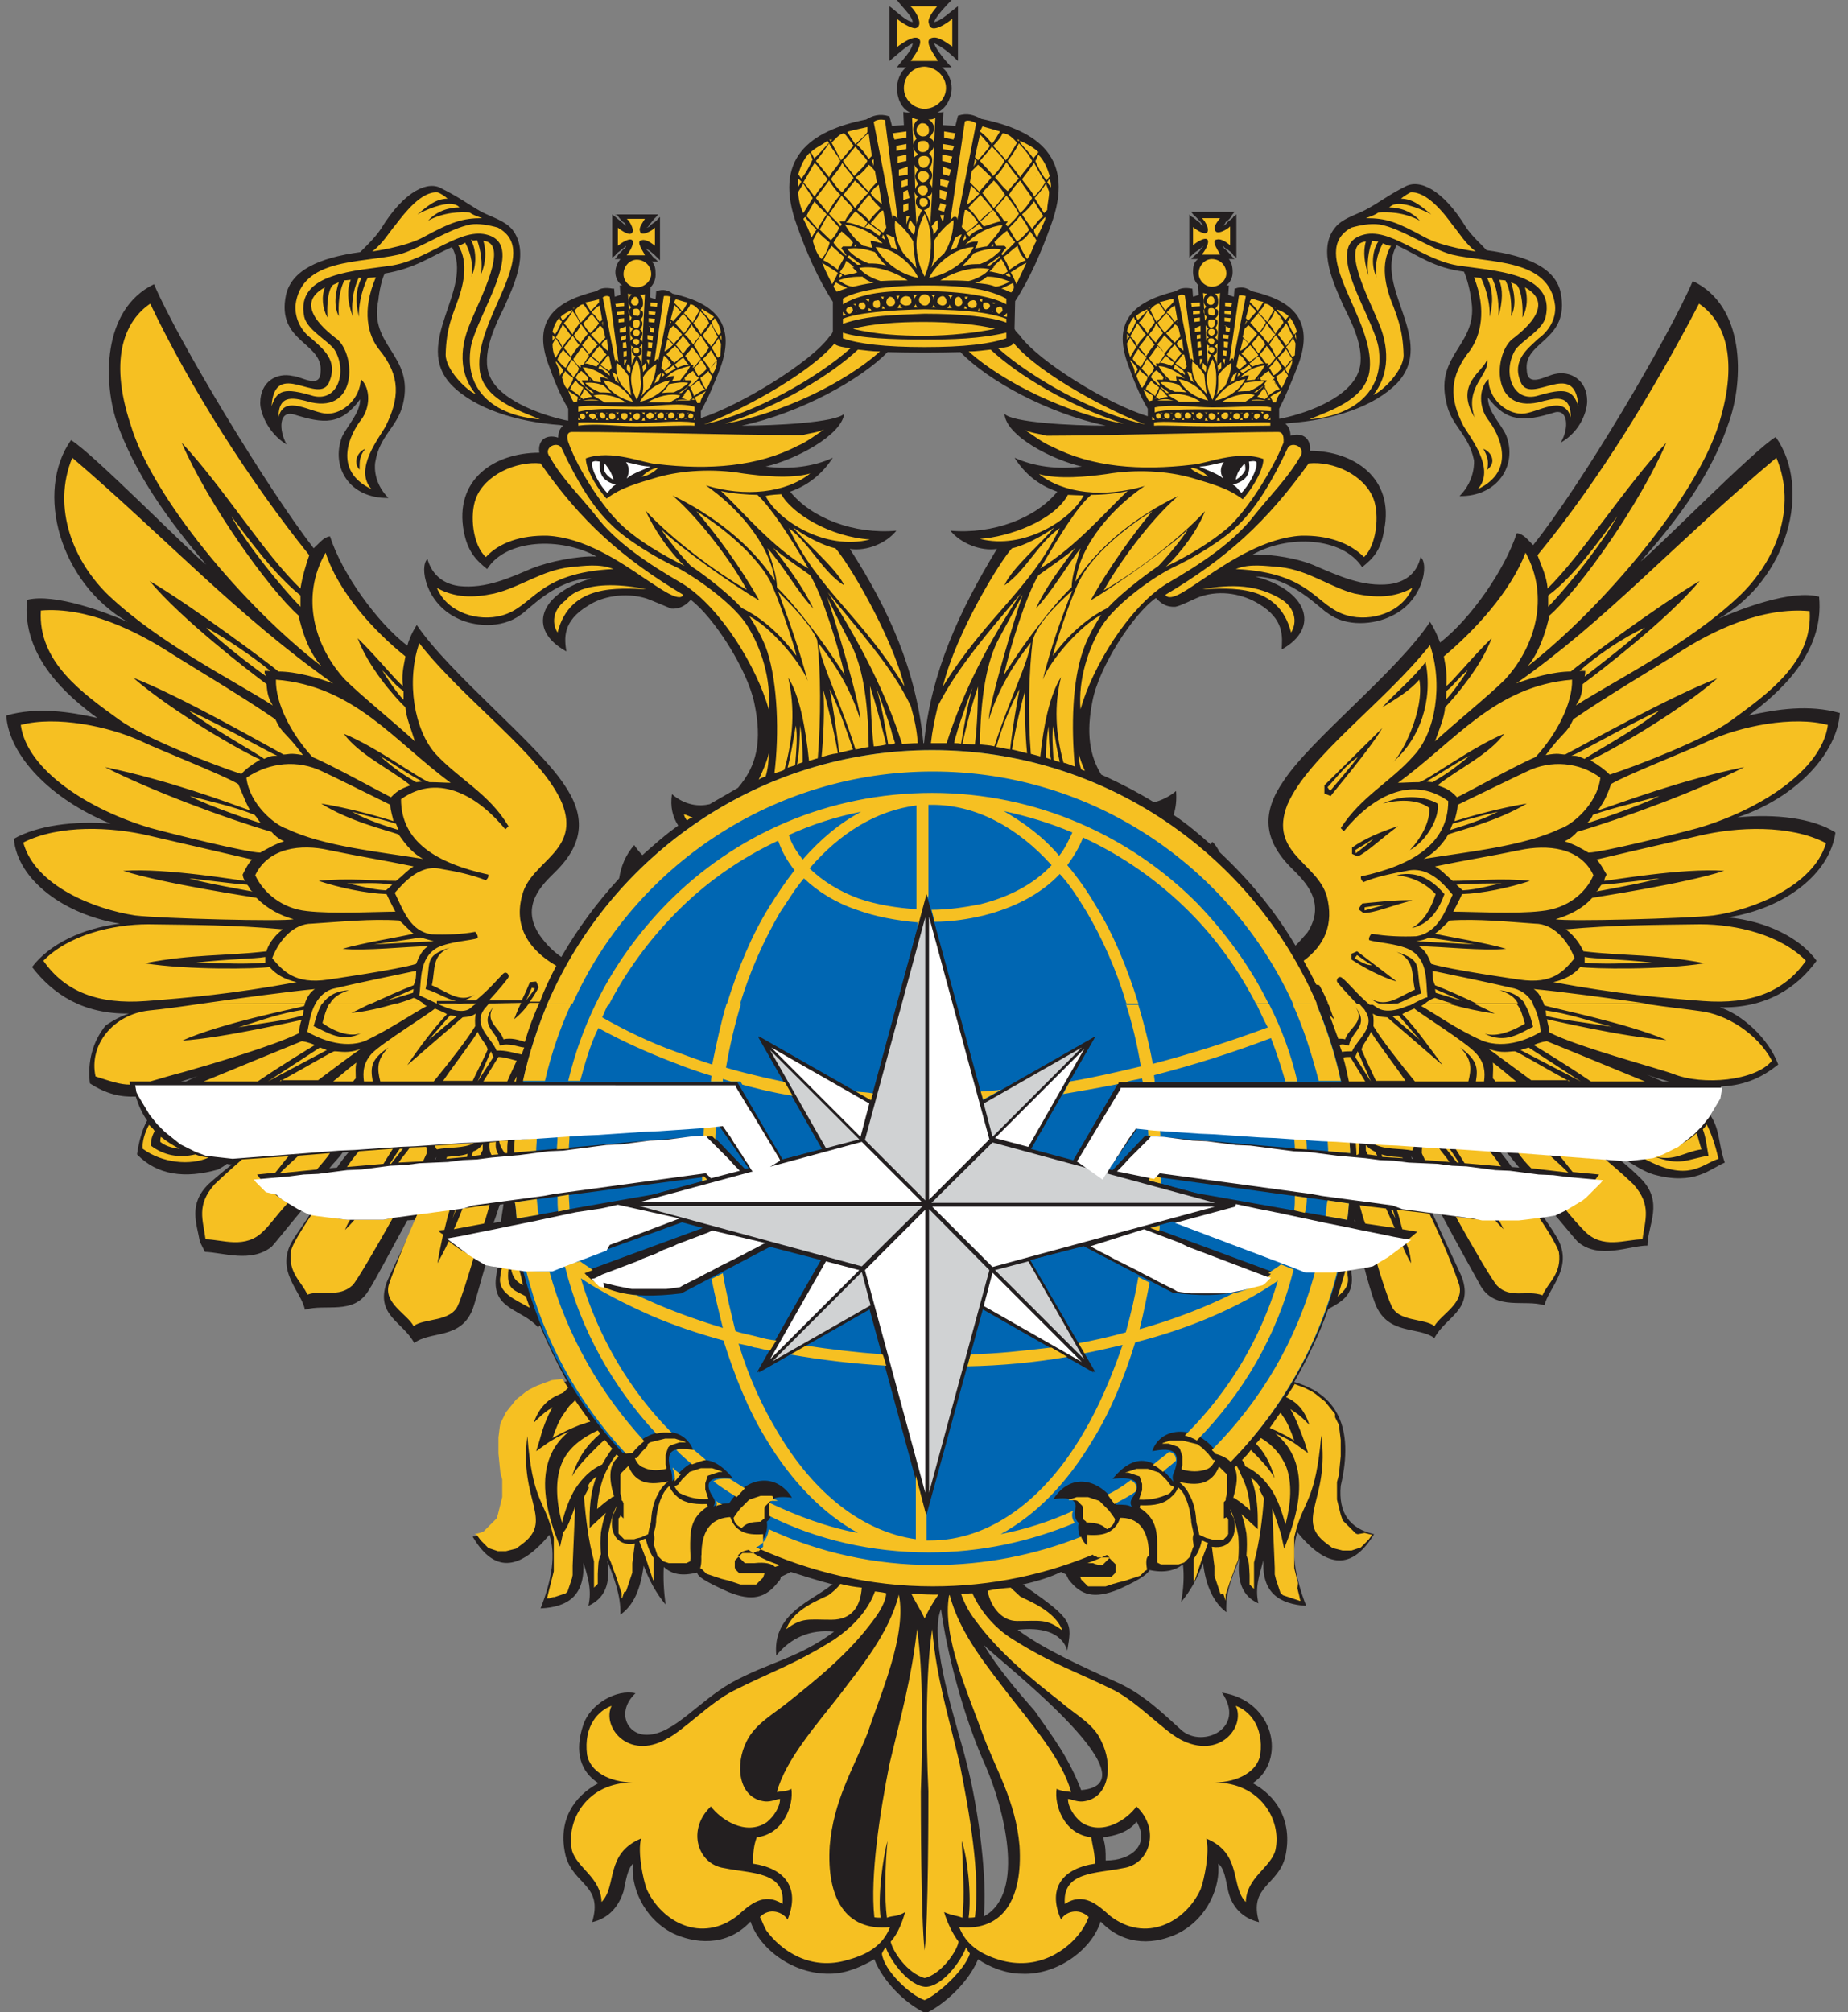 <svg xmlns="http://www.w3.org/2000/svg" viewBox="0 0 294 320"><rect x="0" y="0" width="294" height="320" fill="#808080" stroke="none"/><path fill="#231F20" d="M162.7 252c.1.1.3.1.4.3 7.8 5.4 7.4 5.8 6.7 10.2-1-3.1-4.4-3.7-7.9-3.3 4 3 10.1 5.8 15.9 8.4 4.2 1.9 7.2 4.9 10.2 7.6 3.4 2.9 10.3-.4 6.4-6 8.4 1.3 10.3 10.8 4.9 14.4 3.7 2 6.4 5.9 5.2 11.6-1.1 4.7-5.9 4.7-4.2 10.5-2.6-.6-4.3-2.4-4.9-4.9-.4-1.8-.6-3.7-1.6-4.4.4 3.5-1.6 8.7-6.4 11.1-3.3 1.6-8.3 2.3-12.3-1.9-1.5 4.7-7.2 8.6-12.6 8.3-2.5 0-5.2-1.1-6.9-2.3-1.4 3.4-4.9 6.9-8.3 8.6-3.4-1.6-6.9-5.2-8.2-8.6-1.9 1.1-4.4 2.3-7.1 2.3-5.7.1-11.1-3.8-12.6-8.3-3.9 4.2-9.1 3.4-12.3 1.9-4.8-2.4-6.8-7.6-6.4-11.1-.9.9-1.1 2.6-1.5 4.4-.8 2.5-2.4 4.3-5 4.9 1.8-5.9-2.9-5.9-4.2-10.5-1.4-5.7 1.4-9.6 5.2-11.6-2.8-1.8-3.9-4.9-2.4-9.3 1.1-3.3 5.3-5.7 8.3-5-3.1 2.9-1.4 6.7 1.9 6.6 4.2-.1 8.1-5.3 13.4-8.3 6-3.3 10.5-3.8 16.3-8.1-3.9-.4-6.9 1-9.2 3.8-.6-6.2 4.7-8.3 8.1-10.7.4-.3.6-.5.9-.6-2.3-.6-4.5-1.3-6.7-2-.5.3-1 .5-1.6.8 0 .3-.1.5-.4.8-2 2.6-4.2 3.1-7.9 1.6-4-1.8-4.9-2.5-5-3.1-2.4.6-4 .3-5.3-.9-.1 1.9 0 3.9.3 6-1.5-1.8-2.6-3.8-3.5-6.2-.5 3.8-1.6 6.3-3.7 7.8.1-3-1-5.8-2.1-8.6.6 3.7-.4 6-3 7.2.6-2.5-.1-4.7-.8-6.9.3 5.3-2.5 7.1-6.8 7.3 1.9-4.8 2.4-8.7 1.4-11.7-5.5 6.6-9.3 5.2-12.2.3 3.8-.8 5.5-3.3 5.3-7.7-2.3-10.5 1.5-15.6 9.7-17-1.6-2.9-3-5.8-4.3-8.9-.1 0-.1.1-.3.3-2.5-2.9-7.3-2.8-6.7-7.9.1-.5.1-1.1.3-1.6-.6-.1-1.3-.4-1.9-.6-.9 3-1.6 5.8-2.1 7.2-1.9 4.9-6.7 3.4-9.3 5.4-1.8-3.4-6.2-4.4-4.4-9.6.3-.8 2.5-5.4 4.7-10l-1.4.1c-2.5 4.5-4.9 9.2-6.2 11.2-2.4 3.9-6.8 2-10.1 3-.5-2.9-4.9-6.2-1.9-11.1.8-1.3 1.8-2.6 2.8-4.2-.5-.1-.9-.4-1.4-.5-2.5 3-4.4 5.4-4.8 5.8-3.3 2.6-7.7.9-10.6.8l-.8-1.6c-.5-2.9-1.9-6 1.4-9.2 1-.9 2.3-2 3.7-3.1-.3 0-.5 0-.8-.1-.5.4-.9.6-1.4.9-5.3 1.5-9.7.9-12.9-2.4.3-2.1.8-3.9 1.6-5.4-.8-1.1-1.4-2.5-1.8-3.8-2.4.1-4.7-.4-7.3-2.1-.4-3.4.4-6.6 2.5-9.2 1.3-.9 2.5-1.5 3.7-1.9-7.3.1-12.1-3.1-15.4-7.4 2.8-3.7 8.1-6.2 14-6.9-8.8-1.4-16.3-6.9-16.9-13.5 3.7-2.1 9.6-2.9 15.4-2.4C8 127.1 1.4 120.1 1 113.8c4.9-1.4 10.1-.6 14.5.4-4.5-3.3-12.1-9.6-11.2-18.8 4.4-1.1 12.6 2 16 3.5-10.8-6.2-14.8-20.7-9-28.9 3.4 2 19 17.9 21.5 19.8-7.9-9.2-11.7-15.9-14-22-2.5-6.8-2.6-18.6 5.7-22.6 3.9 9.1 17.9 32.3 25.4 42 .9-.8 1.6-1.8 2.6-1.9 1.9 5.9 7.4 13.6 12.3 17.4.1-.5.6-1.9 1.5-3.3 5.3 7.8 18.9 18.6 23.4 25.3 3.4 4.9 3.4 9.3-1.4 14-1.9 1.9-5.7 5.3-2.4 10.1 1 1.4 2.1 2.5 3.4 3.4 2.6-4.5 5.7-8.7 9.2-12.5.3-1.9 1-3.7 2.4-5.3.4.6.8 1.1 1.3 1.6 1.8-1.6 3.7-3.3 5.7-4.7-.9-1.4-1.3-3-1-5 2.1 1.8 4.3 2 6 1.6l4.5-2.6c3-3.5 3.9-7.4 2.6-13.5-1.1-5.3-6.4-13.6-10.1-16.4-.5.5-1.4 1.5-3.1 1.4-1-.4-2.6-1.1-3.9-1.6-3.5-1.1-7.2-.3-9.3 1.1-4.2 2.5-3.8 5.3-3.5 7.3-6.4-3.5-4.2-9.3 4-11.6-5.7 0-10.2 5.2-11.3 5.8-3.1 2.3-7.6 1.8-10.1.5-5-2.4-6-8.2-4.7-9.4.6 2.1 2.1 3.9 5 4.3 4.3.5 8.3-1.4 11.6-2.8 2.8-1.1 7.2-2 10.3-1.9-5.7-3.1-14.4-2.8-17.4 2-1.9-1.5-3.1-2.9-3.7-5.9-1.6-8.3 4.8-12.6 12-12.6-.3-2 1.1-3 3-2.4 0-.9.3-1.5.8-1.9-.1 0-.4-.1-.5-.1-6.9-.5-13.6-2.6-17.3-6.4-6.3-6.7 3.7-15.2.1-21.9-3.4 1.5-5.9 3.4-10.7 4.2-.5 1-.9 3-1 4.2-1.6 7.4 5.8 8.7 3.9 16.6-.9 3.7-3.7 4.9-4.4 9.2 0 0-.6 3 2.1 5.7-6.2.1-9.2-4.9-7.4-9.7.9-1.9 2.9-3.8 2.9-6-3.1 4.2-5.8 3.9-10.6 2.4-2.3-.6-2.4 2.4-1.1 4.8-3.1-1.9-4.2-5.2-4.2-6.6 0-3.4 2.6-4.9 5.2-4.3 1.4.1 4.3 2.1 4.4-.6.5-4.8-7.1-4.7-5.5-12.3.9-3.9 5.2-5.9 11.8-6.8.6-.6 2.4-2.3 3.3-3.7 3.8-6.2 7.6-7.7 9.7-6.4 2.8 1.4 4.2 2.5 6.3 3.7 1.8.9 3.7 1.4 4.9 2.8 2.9 3.7.1 9.2-1.4 12.6-1 2-3.4 6.7-2.4 10.1 1.1 4.2 8.1 6.7 12.1 7.6.1 0 .4.1.6.1V65c-1.3-2.1-2.3-4.7-3.1-6.9-2.8-7.4 1.4-10.3 7.6-11.8.6-.5 1.5-.6 2.5-.4h.3l.1 1.3.9-.3-.1-1.5h.4c-.8-.5-1.1-1.4-1.1-2.1 0-.9.4-1.6.8-2.1h-.9l.4-.4c.1-.4.6-.6.9-1.1.4-.1.5-.5.5-.6-.1.1-.4.4-.6.5-.4.4-.9.6-1.1 1l-.5.4v-6.9l.5.4c.1.1.6.5 1.1.9.4.4.5.4.6.5 0-.1-.1-.4-.5-.6-.4-.4-.8-.9-.9-1.1l-.4-.1h6.9l-.4.5c-.4.3-.6.8-1 1.1-.1.4-.4.5-.6.6.1-.1.6-.1.8-.5.5-.4.9-.6 1.1-.9l.4-.4v6.9l-.4-.4c-.4-.4-.6-.6-1.1-1-.1-.1-.6-.4-.8-.5.1.1.4.5.6.6.4.5.6.9 1 1.1l.4.4h-1c.5.5.6 1.1.6 2.1 0 .9-.4 1.6-.9 2.1h.1l-.1 1.5.9.3.1-1.3h.1c1-.4 1.9-.1 2.5.4 6.2 1.4 10.3 4.4 7.6 11.8-.9 2.3-1.9 4.8-3.1 6.9v1.1c6.2-2 17.4-8.8 20.4-12.9.4-.4.5-.6.6-.9V48c-2.4-3.7-4.3-8.1-5.7-12.1-3.9-10.6 1.9-15.1 11-16.9 1-.6 2.1-1 3.7-.5l.4 1.5 1.9-.1-.1-2.1c.5.1.9.1 1.1.1-1.4-.6-2.1-2.3-2.1-3.9 0-1.1.5-2.6 1.5-3.3h-1.5c.6-.9 2.4-2.6 2.5-3.8-1 .4-2.6 1.9-3.7 2.8V1c.9.6 2.6 2.4 3.7 2.5-.1-1-1.9-2.6-2.5-3.5h8.7c-.9.9-2.4 2.5-2.8 3.5 1.1-.1 2.9-1.9 3.8-2.5v8.7c-.9-.9-2.6-2.4-3.8-2.8.4 1.1 1.9 2.9 2.8 3.8h-1.6c1 .6 1.6 2.1 1.6 3.3 0 1.6-.9 3.3-2.3 3.9.4 0 .6 0 1-.1l-.1 2.1 2 .1.4-1.6c1.5-.5 2.6-.1 3.7.5 9.2 1.9 15 6.3 11.1 16.9-1.5 4.2-3.4 8.6-5.7 12.1l-.1 4.4c.1.3.4.6.8 1 3 4.2 14.1 11 20.4 12.9V65c-1.3-2.1-2.3-4.7-3.1-6.9-2.8-7.4 1.4-10.3 7.6-11.8.6-.5 1.5-.6 2.5-.4h.1l.1 1.3.9-.3-.1-1.5h.1c-.6-.5-.9-1.4-.9-2.1 0-.9.1-1.6.8-2.1h-1.1l.4-.4c.4-.4.8-.6 1.1-1.1.1-.1.4-.5.5-.6-.1.1-.5.4-.6.5-.6.4-.9.6-1.3 1l-.4.4v-6.9l.4.4c.4.1.6.5 1.3.9.1.4.5.4.6.5-.1-.1-.4-.4-.5-.6-.4-.4-.8-.9-1.1-1.1l-.4-.5h6.9l-.4.5c-.1.3-.5.8-1 1.1-.1.4-.4.5-.4.6.1-.1.4-.1.6-.5.4-.4.9-.6 1-.9l.5-.4V41l-.5-.4c-.1-.4-.6-.6-1-1-.4-.1-.5-.4-.6-.5 0 .1.1.5.4.6.5.5.9.9 1 1.1l.4.4h-.9c.4.5.6 1.1.6 2.1 0 .9-.4 1.6-1 2.1h.4l-.1 1.5.9.3.1-1.3h.1c1-.4 1.9-.1 2.6.4 6.2 1.4 10.2 4.4 7.4 11.8-.9 2.3-1.9 4.8-3 6.9v1.6c.3 0 .4-.1.6-.1 4.2-.9 10.8-3.4 12.1-7.6 1.1-3.4-1.4-8.1-2.4-10.1-1.5-3.4-4.3-9.1-1.4-12.6 1.1-1.4 3-1.9 4.8-2.8 2.1-1.1 3.7-2.4 6.3-3.7 2.3-1.3 6 .4 9.7 6.4.9 1.4 2.6 2.9 3.3 3.7 6.7.9 11 2.9 11.8 6.8 1.5 7.7-6 7.6-5.4 12.3.1 2.8 3 .9 4.4.6 2.5-.6 5.2.9 5.2 4.3 0 1.4-.9 4.7-4.2 6.6 1.4-2.4 1.1-5.4-1-4.8-4.8 1.5-7.6 1.6-10.6-2.4 0 2.3 2.1 4.2 2.9 6 1.9 4.8-1.4 9.8-7.4 9.7 2.6-2.6 2.3-5.7 2.3-5.7-.9-4.3-3.7-5.5-4.4-9.2-1.9-7.9 5.4-9.2 3.9-16.6-.1-1.1-.6-3.1-1.1-4.2-4.8-.6-7.3-2.6-10.7-4.2-3.7 6.7 6.4 15.1.1 21.9-3.7 3.8-10.2 5.9-17.3 6.4-.1 0-.4.1-.5.1.5.4.8 1 .8 1.9 1.9-.6 3.3.4 3.1 2.4 6.9 0 13.5 4.3 11.8 12.6-.5 3.1-1.6 4.4-3.5 5.9-3.1-4.8-11.8-5.2-17.4-2 3-.1 7.4.6 10.2 1.9 3.3 1.4 7.3 3.3 11.6 2.8 2.9-.4 4.4-2.1 4.9-4.3 1.4 1.1.4 7.1-4.7 9.4-2.6 1.3-7.1 1.8-10.1-.5-1.1-.6-5.8-5.8-11.5-5.8 8.2 2.1 10.5 8.1 4.2 11.6.1-2 .5-4.8-3.7-7.3-2.3-1.4-5.8-2.3-9.3-1.1-1.3.5-2.9 1.4-3.9 1.6-1.8.1-2.6-.9-3.1-1.4-3.7 2.6-9.1 11.1-10.1 16.4-1 5-.5 8.6 1.4 11.7 2.9 1.3 5.8 2.8 8.4 4.4 1.1-.3 2.3-.8 3.5-1.8.1 1.4 0 2.6-.4 3.8 2.1 1.4 4 3 5.9 4.7.1-.1.1-.3.3-.4.5.5.8 1 1.1 1.6 4.7 4.4 8.8 9.3 12.1 14.9.6-.6 1.3-1.4 1.9-2.1 3.1-4.8-.5-8.2-2.4-10.1-4.8-4.7-4.8-9.1-1.4-14 4.4-6.7 18.1-17.4 23.3-25.3.9 1.4 1.4 2.8 1.6 3.3 4.9-3.8 10.3-11.6 12.2-17.4 1.1.1 1.8 1.1 2.6 1.9 7.7-9.6 21.5-32.9 25.4-42 8.3 3.9 8.2 15.7 5.7 22.6-2.1 6.2-5.9 12.9-14 22 2.5-1.9 18.1-17.8 21.5-19.8 5.8 8.2 1.9 22.7-9.1 28.9 3.4-1.5 11.6-4.7 16-3.5.9 9.2-6.7 15.5-11.2 18.9 4.4-1 9.6-1.8 14.5-.4-.4 6.3-6.8 13.4-16.3 16.6 6-.6 12 .1 15.6 2.4-.9 6.6-8.1 12.1-17.1 13.5 6.2.6 11.5 3.3 14.1 6.9-3.1 4.3-8.1 7.6-15.4 7.4 3.4 1.1 7.7 4.8 9.3 9.1-2.4 1.9-5 3.3-9.1 3.5-.4 1.5-1 3-1.9 4.3 1.8 2.4 1.4 4.7 2.5 7.8-2.4 1-4.8 3.7-11.3 1.9-1.4-.4-3-1.4-4.9-2.6l-1-.1c1.5 1.1 2.8 2.3 3.8 3.3 3.8 3.8 1.1 7.4 1.1 10.7-2.9 0-7.7 2.3-11.1-.6-.4-.4-2.1-2.5-4.5-5.3-.5.1-1 .4-1.5.5.9 1.4 1.8 2.6 2.5 3.8 3.1 4.9-1.1 8.2-1.8 11.1-3.1-1-7.7.9-10.1-3-1.1-2-3.8-6.8-6.3-11.5l-1.4-.1c2.1 4.7 4.4 9.4 4.7 10.2 1.8 5.2-2.6 6.2-4.4 9.6-2.6-1.9-7.4-.4-9.4-5.4-.5-1.3-1.3-3.9-2-6.8-.6.1-1.3.4-1.9.5.1.5.1.9.1 1.4.5 3.4-1.5 4.5-3.7 5.7-1.4 4-3.3 7.9-5.4 11.6 6.7 1.9 9.6 7.1 7.4 16.5-.4 4.3 1.4 6.8 5.3 7.7-3 4.9-6.8 6.3-12.2-.3-1 2.9-.5 6.8 1.4 11.7-4.2-.3-7.1-2-6.8-7.3-.6 2.3-1.4 4.4-.8 6.9-2.5-1.1-3.5-3.5-3-7.2-1.1 2.8-2.3 5.5-2.1 8.6-2-1.5-3.3-4.2-3.7-7.8-.9 2.4-2 4.4-3.5 6.2.4-2.1.5-4.2.3-6-1.3 1-3 1.4-5.3.9-.3.5-1 1.3-5 3.1-3.8 1.5-5.9 1-7.9-1.6l-.4-.8-.8-.4c-1.6.8-3.8 1.5-6.1 2m-83-57.7c.1-1 .3-1.9.4-2.8l-.6.1c-.3.9-.6 1.9-1 2.9l1.2-.2zm-10.4-9.9c.1-.3.1-.4.3-.6-.1.1-.3.4-.4.6h.1zm-15.7 1.3c.6-.9 1.3-1.8 1.9-2.5l-1 .1c-.6.9-1.4 1.6-2.1 2.5l1.2-.1zm-24-13.7c.8-.4 1.6-.8 2.5-1.1-.3.1-1.5.6-3.3 1.1h.8zm235.9 0c-1.1-.3-2.3-.6-3.5-1.1.9.4 1.8.8 2.5 1.1h1zm-23.8 13.7c-.8-.9-1.4-1.8-2.1-2.5l-1-.1c.6.8 1.3 1.6 1.9 2.5l1.2.1zm-16.9-1.4c-.1-.1-.3-.4-.3-.5 0 .1.1.3.1.5h.2zm-9.2 10c0-.1-.1-.3-.1-.4v.3l.1.1zm-68.7-76.1h.1c1.1-11.3 5.7-21.2 11.6-30.9-2.6.4-5.8-.9-7.4-2.9 6.8.6 13.6-2 17-6.2-3.1-1.1-5.2-2.9-6.8-5.4 3.1 1.4 6.8 1.9 10.7 1.4-4.8-1.1-12.1-4.9-12.3-8.4 1.1 1.4 10.7 1.9 16.1 1.9-9.3-2-18.8-7.2-23.1-11.7-3.5.1-8.1.1-11.6 0-4.3 4.4-13.9 9.7-23.2 11.7 5.4 0 15-.5 16.3-1.9-.4 3.4-7.7 7.3-12.5 8.4 3.9.5 7.7 0 10.7-1.4-1.6 2.4-3.7 4.3-6.8 5.4 3.4 4.2 10.1 6.8 16.9 6.2-1.6 2-4.7 3.3-7.4 2.9 6.2 9.6 10.6 19.4 11.7 30.9m-6.6 161.9c-2 7.9-3.4 19.4-2.8 24.7-6.9-3.7-3-17.6-.4-23.7 3.8-8.4 6.4-18.6 7.2-25.2 2.3 5-2.5 18.9-4 24.2m13.4 0c2.1 7.9 3.4 19.4 2.8 24.7 6.9-3.7 3-17.6.4-23.7-3.8-8.4-6.3-18.6-7.2-25.2-2.1 5 2.7 18.9 4 24.2m10.9-8c3 4.3 5.4 7.4 7.4 12.6 12.5-1.1-14-21.3-15.5-23.1 2.3 3.8 5.3 7.3 8.1 10.5m10.9 20.1c.4 1.6.4 2.1.4 3.7 4.2 0 7.1-2.6 4.9-6.2-1.1 1.6-3.4 2.3-5.3 2.5m-45.9-20.1c-3.1 4.3-5.5 7.4-7.6 12.6-3.7-.4-2.9-4.8-1.8-7.1 2.4-4.4 12.3-10.2 17.3-16-2.2 3.8-5.2 7.3-7.9 10.5m-11.1 20.1c-.1 1.6-.1 2.1-.1 3.7-4.2 0-7.1-2.6-4.9-6.2.9 1.6 3.1 2.3 5 2.5"/><path fill="#0066B2" d="M148.3 119.3c32 0 58.7 22.7 65.1 52.8H178l-7.3 12.5-6.7-1.8 10.2-17.9-17.9 10.2-8.9-32.8-8.9 32.8-17.9-10.2 10.2 17.9-6.3 1.6-7.2-12.3H83.2c6.3-30.2 33.1-52.8 65.1-52.8m24.1 78.9l14.2 7.4c8.7 1.1 13.2-.4 15.9-3.3l-19.5-7.2 3.3-.9 21.5 7.8c1.9 0 3.7-.1 5.2-.3-2.9 11.7-8.8 22.2-17 30.5-.6-.6-1.4-1-2.5-1.3-3.1-4.3-8.8-4.2-10.2-.1 2.6-.5 4.9-.5 3.5 3.3-.3.5-.3 1.1-.1 1.6-3.3-4.3-6.4-4.5-9.7-.5 3.3-.4 5 .3 3.1 3.1-.3.5-.3.9 0 1.4-.6-.4-1.3-.4-2.5-.4-2.8-4.4-7.4-5-10-.9 3-.4 3.9.3 3.4 1.9-.1.6.1 1.5.6 1.9-.3 1.6.4 3.3 2.1 4 .3.3.5.4.8.5-8.1 3.5-17 5.4-26.3 5.4-10.1 0-19.5-2.3-28.1-6.2 1.6-.8 2.1-2.4 1.9-3.9.6-.4.9-1.4.6-1.9-.5-1.6.4-2.3 3.4-1.9-2.5-4-7.2-3.5-10 .9-1.1 0-1.9.1-2.5.5.3-.5.3-.9 0-1.4-1.9-2.8-.1-3.5 3.1-3.1-3.3-4-6.4-3.9-9.7.5.1-.5 0-1.1-.1-1.6-1.3-3.8.9-3.8 3.5-3.3-1.4-4-6.9-4-10.2.1-.4 0-.6.1-1 .3-7.6-8.1-13.1-18-15.9-29.1 1.3.1 2.5.1 4 .1l21.3-7.7 3.3.9-19.3 7.1c2.6 2.8 7.2 4.4 15.9 3.3l14.1-7.4 8.1 2.1-10.2 17.9 17.9-10.2 8.9 32.8 8.9-32.8 17.9 10.2-10.2-17.9 8.6-2.2zm42.3-16.8c0 .6.1 1.4.1 2l-32.6-2.8-5.2 5.5-.6-.1 4.9-7.1 33.4 2.5zm-132.9 1.9c0-.6 0-1.4.1-2l32.4-2.4 4.8 6.9-.6.1-5.2-5.4-31.5 2.8zm132.8 8.1c-.1.9-.1 1.8-.3 2.6l-24.3-4.3-7.3-2 .6-.6 31.3 4.3zm-132.4 2.4c-.1-.9-.1-1.8-.3-2.6l30.1-4 .5.5-8.6 2.3c.1-.1-21.7 3.8-21.7 3.8z"/><path fill="#F6C022" d="M32.2 159.6c-3.4.5-6.3.9-8.4 1.1-5.8.6-9.7 5.5-8.6 10.5 2.5.8 3.9 1.3 5.5 1.3l-.1-.5h3.3c1.4-.4 3-.9 5.3-1.5 3.9-1.1 14.5-4.2 18.4-6.2 0-.6.1-1.5.4-2.1-.1 0-12.5 2.9-19 3.3 6.2-2.8 18.4-5.2 19.4-5.5 0-.1 0-.1.1-.3l-16.3-.1zm18 0c-.8 1.4-1 3-1.3 4.5 1.5.9 5.7 2.9 9.3 1.4 3.8-1.8 7.6-4.4 9.7-5.5 0 0-.3-.1-.6-.4H63c-2 .6-4.8 1.3-7.1 1.5.9-.4 2-1 3.1-1.5h-6.6c-.5.9-.8 1.9-1.1 3.1 1.9 1.4 4.4 2.3 6.2 1.6-3.1 1.6-5.4-.1-7.6-1.1.4-1.5.8-2.8 1.4-3.7l-1.1.1zm19.3 0c1.9.9 4.3 1.8 5.5.6.3-.3.5-.4.8-.6h-2c-.4.1-.9.1-1.3 0h-3zm8.3 0c-.4.5-.8.9-.9 1.1-1.6 2.5 1.3 4.4 2.1 6.4 1.5-.1 2.8.4 4 .6l.4-1.1c-1.1-.1-2.4-.8-3.9-.3-.4-2.4-3.4-3.1-1-6.2-1.5 2.4 1 3.3 1.6 5.2 1.3-.3 2.4.1 3.4.4.6-2.1 1.4-4.2 2.3-6.2h-1.6c-.5.8-1.4 1.8-2.4 2.6 0 0 .5-1.4 1.1-2.6l-5.1.1zm9.3 0c-1.6 3.9-3 8.1-3.9 12.3h3.5c1-4.3 2.4-8.4 4.2-12.3h-3.8zm7.7 0c-1.9 3.9-3.4 8.1-4.4 12.3h1.9c.8-2.9 1.6-5.8 2.9-8.4 3.8 2.1 7.8 3.9 12 5.5 2 .8 4 1.5 6 2.1 0 .3-.1.6-.1.9h1.9v-.4c.4.1.8.3 1.3.4h1.5l.3.5c1 .3 2 .5 3.1.8 1.8.4 3.5.8 5.3 1l-1.1-2.1c-1.3-.3-2.4-.5-3.7-.8-2.1-.5-4.2-1-6.2-1.6.6-3.5 1.4-6.9 2.4-10.2h-2.3c-.9 3-1.6 6.3-2.3 9.7-1.9-.6-3.8-1.3-5.7-2-4.2-1.5-8.1-3.4-11.8-5.5.4-.8.6-1.5 1-2.1h-2zm84.3 0c1 3.1 1.8 6.4 2.4 10-3.8.9-7.6 1.8-11.3 2.4l-1.1 2c2.9-.5 5.8-1 8.8-1.6l.1-.3h1.1c.9-.3 1.8-.4 2.6-.6 0 .3.1.4.1.6h1.9c0-.4-.1-.8-.1-1.1 6.2-1.6 12.3-3.5 18.6-5.9.9 2.3 1.6 4.5 2.3 6.9h1.9c-1-4.3-2.5-8.4-4.5-12.3h-2c.6 1.3 1.1 2.4 1.8 3.7-6.2 2.3-12.2 4.2-18.3 5.8-.6-3.3-1.4-6.4-2.3-9.4h-2v-.2zm26.5 0c1.8 3.9 3.1 8.1 4.2 12.3h3.5c-.9-4.3-2.3-8.4-3.9-12.3h-3.8zm5.7 0c.4.9.6 1.8 1 2.6l-.8-.8c.5 1.3.9 2.5 1.4 3.8.4 0 .8 0 1.1.1.6-1.9 3.3-2.8 1.6-5.2 2.4 3.1-.6 3.8-1 6.2-.5-.1-1-.3-1.5-.1l.4 1.1c.5-.1 1.1-.1 1.6-.1.9-2 3.8-3.9 2.1-6.4-.1-.3-.5-.6-.9-1.1h-5.2v-.1zm6.9 0c.3.3.5.4.8.6 1.5 1.1 3.9.3 5.8-.6h-3c-.4.1-.9.1-1.3 0h-2.3zm8.5 0c-.4.3-.6.4-.6.4 2 1.1 5.8 3.8 9.7 5.5 3.8 1.5 7.9-.5 9.3-1.4-.1-1.4-.5-3.1-1.3-4.5h-1.3c.6.9 1 2.1 1.4 3.7-2.1 1-4.4 2.8-7.7 1.1 1.9.6 4.4-.4 6.4-1.6-.4-1.3-.6-2.3-1.3-3.1h-6.6c1.1.5 2.3 1.1 3.1 1.5-2.3-.3-5-.9-7.1-1.5l-4-.1zm18.9 0c0 .1 0 .1.1.3 1.1.4 13.1 2.8 19.4 5.5-6.6-.4-18.9-3.3-19-3.3.1.6.4 1.5.4 2.1 4.4 2.3 17.3 5.7 19.7 6.6 4.7 1.9 13.1 1.1 15.7-2.1-2.3-4.3-7.2-7.4-11.5-7.9-2-.3-5-.6-8.3-1.1l-16.5-.1zm-98.5 158.5c2.1-.9 6.4-4.8 7.2-7.4-.4-.5-.6-1-.6-1-.9 2.4-3.8 6.2-6.4 6.3-2.6-.1-5.5-3.9-6.4-6.3 0 0-.4.5-.6 1 .3 2.7 4.6 6.7 6.8 7.4M98.7 241l-.1.3-.1.1-.1.1v2.4l.1.1.1.1.1.1.1.1.1.1.1.1.1.1.1.1.1.1h1.6l.3-.1.4-.1.4-.1 1.1-.5c0-.1.1-.3.1-.5.1-.6.4-1.3.4-1.9.1-1.6.5-3 1.1-4 .4-.9 1-1.5 1.6-2-1.9.4-3.3.4-4.3-.1s-1.6-1.3-2-2.3h-.1l-.1.1-.1.1-.1.1-.1.1-.1.1-.1.1-.1.1-.1.1-.1.1-.1.1-.1.1v.1l-.1.1v3l.1.4.1.4v.3l.1.1.1.1v.1l.1.1v2.5l-.5-.5zm96.5.3v.1l.1.1v.1l.1.1v2.3l-.1.1v.1l-.1.1-.1.1-.1.1-.1.1-.1.1-.1.1-.1.1H193l-.3-.1-.4-.1-.4-.1-1.1-.5-.1-.5c-.1-.6-.4-1.3-.4-1.9-.1-1.6-.5-3-1.1-4-.4-.9-1-1.5-1.6-2 1.9.4 3.3.4 4.3-.1s1.6-1.3 2-2.3h.1l.1.1.1.1.1.1.1.1.1.1.1.1.1.1.1.1.1.1.1.1.1.1.1.1v3l-.1.4-.1.4v.3l-.1.1-.1.1-.1.1v2.6l.5-.2zm-7.2-7.6v-.3l.1-.4v-1.4l-.1-.3-.1-.3-.1-.3-.1-.3-.3-.3-.3-.1-.3-.1-.3-.1-.3-.1-.3-.1h-1l.1-.1.3-.1.3-.1.3-.1.3-.1h1.9l.4.1.4.1.4.1.4.1.4.1.4.1.4.3.4.3.3.3.3.3.3.3.3.4.5.6h.3c-.3.8-.8 1.3-1.4 1.5-1.2.4-2.4.4-3.9 0m1.9 12.3l-.1.1-.1.3-.1.3-.1.3-.1.3-.1.3-.1.1-.1.1-.1.1-.1.1-.1.1-.1.1-.1.1-.1.1-.1.1-.3.1-.3.1-.3.1h-2.8l-.6-.3v-2c0-2.5.1-4.9-2.8-6.7l.1-.4c2.4.1 3.9-.3 4.9-1.3.5-.4.9-.9 1.1-1.5h.1c.4.4.8.8 1 1.4.5 1 .8 2.1 1 3.7 0 .8.3 1.5.4 2.3-.3.7 0 1.3 0 2m-8.7-7.5l.1-.3.1-.3.1-.3.1-.3.1-.3v-1l-.1-.3-.1-.3-.1-.3-.1-.3-.3-.1-.3-.1-.3-.1-.3-.1-.3-.1-.3-.1h-.5l.3-.1.3-.1.3-.1.3-.1.3-.1.3-.1h1.8l.3.1.3.1.3.1.3.1.3.1.3.1.3.3.3.3.3.3.3.3.3.4.3.4.6.3c-.3.5-.5.9-.9 1.1-1.4.6-2.7 1-4.7.9m1.3 11.1l-.1.1-.1.1h-.1l-.2.2-.1.1-.1.1-.1.1-.1.1-.1.1-.1.1-.3.1-.3.1-.3.1-.3.1-.3.1-.3.1-.3.1-.3.1-.4.1-.4.1-.4.1-.3.1-.4.1-.3.1-.3.1-.3.1-.3.1h-2.8l-.1-.1-.1-.1-.1-.1-.1-.1-.1-.1-.1-.1-.1-.1-.1-.1-.1-.1-.1-.1-.1-.1-.1-.3-.1-.1h5l.1-.1.1-.1.1-.1.1-.1.1-.1.1-.1.1-.3v-1.1l-.1-.1-.1-.1-.1-.1-.1-.1-.1-.1-.1-.1-.1-.1-.1-.1-.1-.1-.1-.1-.1-.1h-1.8l-.1-.1-.3-.1h-.1l-.1-.1-.1-.1-.1-.1-.1-.1-.1-.1-.1-.1-.1-.1-.1-.1-.1-.1-.2-.6v-1.9c1.4.1 2.5 0 3.3-.4 1-.5 1.6-1.3 1.9-2.3h.3c3 .1 4.3 2.4 4.3 6-.5.2-.5 1.2-.3 2.2m-9.7-7.5v-.1l-.5-.4v-1.8l-.1-.3-.1-.1-.1-.1-.1-.1-.1-.1-.1-.1-.1-.1-.1-.1-.1-.1-.3-.1H170l.1-.1.3-.1.3-.1.3-.1.3-.1h1.8l.3.1.3.1.3.1.3.1.3.1.3.1.3.3.3.3.3.3.3.3.3.3.3.4.3.4.4.6c-.1.8-.6 1.3-1.3 1.6-1.2-1.1-2.1-.9-3.3-1.1m-66.8-8.5v-.3l-.1-.4v-1.5l.1-.3.1-.3.1-.3.1-.3.3-.3.3-.1.3-.1.3-.1.3-.1.3-.1h1l-.1-.1-.3-.1-.3-.1-.4-.1-.3-.1-.3-.1h-1.6l-.4.1-.4.1-.4.1-.4.1-.4.1-.4.1-.4.3v.3l-.3.3-.3.3-.3.3-.3.4-.5.6h-.3c.3.8.8 1.3 1.4 1.5.8.4 2 .6 3.6.2m-2 12.2l.1.1.1.3.1.3.1.3.1.3.1.3.1.1.1.1.1.1.1.1.1.1.1.1.1.1.1.1.1.1.3.1.3.1.3.1h2.8l.6-.3c.1-.6 0-1.4 0-2 0-2.5-.1-4.9 2.8-6.7l-.1-.4c-2.4.1-3.9-.3-4.9-1.3-.5-.4-.9-1-1.1-1.5h-.1c-.4.4-.8.9-1 1.4-.5 1-.8 2.1-1 3.7 0 .8-.1 1.5-.4 2.3.2.7.1 1.4 0 2m8.7-7.4l-.1-.3-.1-.3-.1-.3-.1-.3-.1-.3v-1l.1-.3.1-.3.1-.3.1-.3.3-.1.3-.1.3-.1.3-.1.3-.1.3-.1h.5l-.1-.1-.3-.1-.3-.1-.3-.1-.3-.1-.3-.1h-1.8l-.3.1-.3.1-.3.1-.3.1-.3.1-.3.1-.3.3-.3.3-.3.3-.3.3-.3.4-.3.4-.6.3c.3.5.5.9.9 1.1 1.3.6 2.5 1 4.5.9m-1.3 11l.1.1h.1l.1.1.1.1.1.1.1.1.1.1.1.1.1.1.1.1.3.1.3.1.3.1.3.1.3.1.3.1.3.1.3.1.4.1.4.1.4.1.3.1.3.1.3.1.3.1.3.1.3.1h2.5l.1-.1.1-.1.1-.1.1-.1.1-.1.1-.1.1-.1.1-.1.1-.1.1-.1.1-.1.1-.3.1-.3.1-.1H120h.6-3l-.1-.1-.1-.1-.1-.1-.1-.1-.1-.1-.1-.1-.1-.3v-1.1l.1-.1.1-.1.1-.1.1-.1.1-.1.1-.1.1-.1.1-.1.1-.1.1-.1.1-.1.1-.1h1.8l.1-.1.3-.1.1-.1h.3l.1-.1.1-.1.1-.1.1-.1.1-.1.1-.1.1-.1v-2c-1.4.1-2.5 0-3.3-.4-1-.5-1.6-1.3-1.9-2.3h-.3c-3 .3-4.3 2.4-4.3 6-.1.1.1 1.1-.2 2.1m9.7-7.4v-.1l.5-.4v-1.6l.1-.3.1-.1.1-.1.1-.1.1-.1.1-.1.1-.1.1-.1.1-.1.3-.1h.9l-.1-.1-.3-.1-.3-.1v-.4l-.3-.1H121l-.3.1-.3.1-.3.1-.3.1-.3.1-.3.1-.3.3-.3.3-.3.3-.3.3-.3.3-.3.4-.3.4-.4.6c.1.8.6 1.3 1.3 1.6 1-1 1.9-.9 3.1-1m-21.8 11.2l-.1.3-.1.3-.1.3-.1.1v-.8l-.1-.3-.1-.3-.1-.3-.1-.3-.1-.3-.1-.3-.1-.3-.1-.3-.1-.3-.1-.3c-.4-.9-.6-1.8-1-2.6l-.1-.3c-.1-1.3-.1-2.5 0-3.7.3-1.5.6-2.9 1.3-4.3-.1.5-.3 1-.6 1.5-.6 2.5.5 5 3.5 4.5l-.4 3.1v1.5l-.1.3-.1.3-.1.3-.1.3-.1.3-.1.3-.1.3-.1.3-.1.3-.1.3-.3.1zM97.7 238c-.1 0-.1.1-.3.1 0 0-.1 0-.1.1-.8.5-1.5 1.1-2.3 1.8.1-1.9.5-3.7 1.1-5.3.5-1.1 1.1-2.3 2-3.4.1.1.3.3.3.4-1.4 1.1-1.7 3.1-.7 6.3m-.3-7.6c-.6.8-1.1 1.6-1.6 2.5-1.8.8-3.1 2.1-4.3 3.9-.9 1.5-1.6 3.4-2.1 5.4-.9-3.4-1.1-6.7-.1-9.3.9-2.3 2.8-4 5.8-5.4l.4.5c-2.1 1.8-3.5 3.7-4.5 6.8.9-1.6 2.4-3.1 3.8-4.5.5-.5.9-.9 1.4-1.3.5.5.8 1 1.2 1.4m-3.5-4.3c-.5.1-1.1.4-1.6.5-1.5.6-3 1.3-4.4 2.1.5-1.4 1-2.8 1.9-4 .4-.5.6-1 1.1-1.4h.1v-.1l.5-.5c.8 1.2 1.6 2.3 2.4 3.4m30.1 22.8l-.1.1-.3.1-.3.1c-.5-.5-1.5-.8-3.3-.6h-1.5l-.1-.1-.3-.3-.3-.3-.3-.3-.1-.1c0-.1.1-.3.3-.4.4-.4.9-.5 1.4-.6 1.5 1.1 3.1 1.8 4.9 2.4m-20-1.1v3.7-.1l-.1-.1-.1-.3-.1-.3-.1-.3-.1-.3-.1-.3-.1-.3-.1-.3-.1-.3-.1-.3-.1-.3-.1-.3-1.1-2.9c.4-.1.6-.3 1-.4.4 1.5.8 2.4 1.3 3.1m90.6 5.6l.1.3.1.3.1.3.1.3v-1l.1-.3.1-.3.1-.3.1-.3.1-.3.1-.3.1-.3.1-.3.1-.3c.4-.9.6-1.8 1-2.6l.1-.3c.1-1.3.1-2.5 0-3.7-.3-1.5-.6-2.9-1.3-4.3.1.5.3 1 .6 1.5.6 2.5-.5 5-3.5 4.5l.4 3.1v1.5l.1.3.1.3.1.3.1.3.1.3.1.3.1.3.1.3.1.3.1.3.4-.2zm1.6-15.2l.3.1s.1 0 .1.1c.8.5 1.5 1.1 2.3 1.8-.1-1.9-.5-3.7-1.3-5.3-.3-.6-.5-1.3-.9-1.8l-.3.3c.6 1.2.4 2.7-.2 4.8.1-.1 0 0 0 0m1.4-6c.3.4.4.6.5 1 1.8.8 3.1 2.1 4.3 3.9.9 1.5 1.6 3.4 2.1 5.4.9-3.4 1.1-6.7.1-9.3-.8-1.8-2-3.3-4-4.5-.3.4-.5.6-.8.9 1.4 1.4 2.3 3.1 3 5.5-.9-1.6-2.4-3.1-3.8-4.5-.4.6-.9 1.1-1.4 1.6m4.4-5.1c1.4.6 2.8 1.3 3.9 2-.5-1.4-1-2.8-1.9-4-.1-.1-.1-.3-.3-.4-.6.8-1.1 1.6-1.7 2.4m-26.6 21.8l.1-.1.3-.3.3-.3.3-.3.1-.1c0-.1-.1-.3-.3-.4l-.1-.1c-1 .5-2 .9-3.1 1.3h.9c.6.3 1.1.3 1.5.3m14.5-1v3.7-.1l.1-.1.1-.1.1-.3.1-.3.1-.3.1-.3.1-.3.1-.3.1-.3.1-.3.1-.3.1-.3 1.1-2.9c-.4-.1-.6-.3-1-.4-.3 1.4-.8 2.3-1.3 2.9M199 235c.8 2 1.1 4.3 1.1 6.7v1.5l-1.1-1c-.5-.5-1-.9-1.5-1.4.4 1 .6 2 .8 3.1.1 1.1.1 2.3 0 3.5.5 1.1.4 1.6.5 3.1v1.5l.1.1.1.1.1.1.1.1.1.1.1.1.1.1v-4.2c.9-3.3 1.3-6.8 1.6-10.2l-.8-1.5c.4-.2-.4-1.2-1.3-1.8m3.4 4.9l.4 9.4v1.1l.1.4.1.4.1.3.1.3.1.3.1.3.1.3.1.3.1.3.1.1.1.1.1.1.1.1.3.1.3.1.3.1.3.1.3.1.3.1.3.1.3.1.3.1h.1l-.1-.3-.1-.5-.1-.4-.1-.4-.1-.4.1-.8-.1-.4-.1-.4-.1-.4-.1-.4-.1-.4-.1-.4v-4.9l.1-.4.1-.4.1-.4c1.4-4.9 3.1-4.8 4-15 1.4 10.3-4.4 13.4 1 17.3l.4.3.4.3.4.1.4.1.4.1.4.1h1.4l.3-.1.3-.1.3-.1.3-.1.3-.1.3-.3.3-.3.3-.3.3-.3.3-.4.3-.4-.4-.1-.4-.1-.4-.1-1.1.2-.3-.1-.3-.3-.3-.3-.3-.3-.3-.3-.3-.3-.3-.3-.3-.3-.1-.3-.1-.3-.1-.3-.1-.4-.1-.4-.1-.4-.1-.4-.1-.4-.1-.4v-2.8l.3-1.1.1-1 .1-1 .1-1V229l-.1-.8-.1-.8-.1-.8-.3-.6-.3-.6v-.5l-.4-.5-.4-.5-.4-.5-.4-.5-.5-.4-.5-.4-.5-.4-.6-.4-.6-.3-.6-.3-.8-.3-.8-.3h.1c-.5.8-.9 1.4-1.4 2.1 1.3.6 2.8 1.6 3.7 4.4-.8-.8-1.5-1.5-2.4-2.1-.3-.1-.4-.3-.6-.4 1 1.8 1.6 3.5 2.3 5.4l.5 1.6-1.4-1c-1.1-.9-2.4-1.5-3.8-2.1 1.4 1.1 2.4 2.5 3 4 1.4 3.5.8 7.7-.8 12.2l-.8 2.1-.5-2.3c-.3-.9-.8-2.6-1.4-4.1m-107.5-5.1c-.8 2-1.1 4.3-1.1 6.7v1.5l1.1-1c.5-.5 1-.9 1.5-1.4-.4 1-.6 2-.8 3.1-.1 1.1-.1 2.3 0 3.5-.5 1.1-.4 1.6-.5 3.1v1.6l-.1.1-.1.1-.1.1-.1.1-.1.1-.1.1v-4.2c-.9-3.3-1.3-6.8-1.6-10.2l.8-1.5c-.4-.3.3-1.1 1.2-1.8m-3.4 4.8l-.4 9.4v1.5l-.1.5-.1.3-.1.3-.1.3-.1.3-.1.3-.1.3-.1.3-.1.1-.1.1-.1.1-.3.1-.3.1-.3.1-.3.1-.3.1-.3.1H88l-.3.1-.3.1H87l.1-.3.1-.4.1-.4.1-.4.1-.4.1-.4.1-.4.1-.4.1-.4.1-.4.1-.4v-5.3l-.1-.4-.1-.4-.1-.4c-1.3-4.9-3.1-4.8-3.9-15-1.4 10.3 4.4 13.4-1 17.3l-.4.3-.4.3-.4.1-.4.1-.4.1-.4.1h-1.3l-.3-.1-.3-.1-.3-.1-.3-.1-.3-.1-.3-.3-.3-.3-.3-.3-.3-.3-.3-.4-.3-.4v-.1l-.4-.1.4-.1.4-.1.3-.1.3-.1.3-.3.3-.3.3-.3.3-.3.3-.3.3-.3.3-.3.1-.3.1-.3.1-.4.1-.4.1-.4.1-.4.1-.4.1-.4.1-.4v-2.8l-.3-1.1-.1-1-.1-1-.1-1v-2.6l.1-.8.1-.8.1-.6.3-.6.3-.6.3-.6.4-.5.4-.5.4-.5.4-.5.5-.4.5-.4.5-.4.6-.4.6-.3.6-.3.8-.3.8-.3.8-.3.9-.1.8-.1c.3.5.5.9.9 1.4l-.8.8c-1.4.6-3.5 1.4-4.7 4.8.8-.8 1.5-1.5 2.4-2.1.3-.1.4-.3.6-.4-1 1.8-1.6 3.5-2.1 5.4l-.5 1.6 1.4-1c1.1-.8 2.4-1.5 3.8-2.1-1.4 1.1-2.4 2.5-3 4-1.4 3.5-.8 7.7.8 12.2l.8 2.1.5-2.3c.8-.8 1.3-2.6 1.9-4.1m22.4-60.7c0 .8-.1 1.5-.1 2.3l-.5-.5-1.4.1c0-.5.1-1.1.1-1.6l1.9-.3zm-1.4 8.7l-.8.3v-.8h.3l.5.5zm-21.9-6.9c0 .6-.1 1.3-.1 2l-1.9.1c0-.6.1-1.3.1-2l1.9-.1zm-.1 9.3c0 .8.1 1.5.1 2.3l-1.8.4c-.1-.8-.1-1.5-.1-2.4l1.8-.3zm1.8 10.6c.6.5 1.4.9 2 1.4l-1.3.5c1.8 1.9 4.3 3.1 8.3 3.5l3.4 1.5c3.3 1.4 6.7 2.6 10.3 3.7-.6-2.5-1.3-5.2-1.8-7.8l1.8-.9c.5 3.1 1.3 6.3 2 9.2 1.1.4 2.4.6 3.5.9 1 .3 2 .5 3 .6l-1 1.6c-.9-.1-1.6-.4-2.5-.5-.9-.3-1.6-.4-2.5-.6 1.6 5.3 3.8 10.1 6.3 14.2 5.7 9.6 13.4 15.7 21.9 16.9v-10.2l1.6 6.2.1-.6v4.8h.6c9.4 0 18.1-6.4 24.3-17 2.5-4.2 4.5-8.9 6.3-14.1-2.1.5-4.3 1-6.4 1.4l-1-1.6c2.8-.5 5.4-1.1 7.9-1.8.8-2.9 1.5-5.8 2-8.8l1.8.9c-.5 2.5-1 5-1.6 7.4 5.3-1.5 10.3-3.4 14.9-5.7 2.8-.6 4.7-1.8 6-3.1l-.4-.1c.6-.5 1.4-.9 2-1.4l2 .8c-2.6 10.5-8.1 19.8-15.4 27.2-.6-.4-1.3-.6-1.9-.8l.3-.3c6.7-6.7 11.7-15 14.5-24.3-6.3 4.3-14.1 7.6-22.7 9.8-1.8 5.8-4 11.1-6.8 15.6-4 6.7-8.9 11.8-14.6 14.9 4-.8 7.8-2 11.5-3.7 0 .1 0 .1-.1.3-.1.5 0 1.1.4 1.6-7.2 3-15 4.7-23.2 4.7-9.1 0-17.8-2-25.4-5.8v-.8c-.1-.5-.1-1 0-1.3 4.4 2.1 9.2 3.9 14.1 4.8-5.5-3-10.6-8.2-14.6-14.9-2.8-4.5-5-10-6.8-15.7-4-1.1-7.9-2.4-11.6-4-4-1.8-7.8-3.7-11.1-5.9 2.8 9.4 7.8 17.9 14.5 24.6-.8-.1-1.6-.1-2.5.1-6.8-7.3-12-16.4-14.5-26.5h-.1v-.3l2.5-.6zm94.8 31.7c-.6.6-1.4 1.1-2.1 1.8-.5-.5-1-.9-1.6-1.1.9-.8 1.8-1.4 2.6-2.1.7.2 1.1.5 1.1 1.4m-6.4 4.9c-1.1.8-2.3 1.4-3.4 2l-1.1-1.5c1.3-.6 2.5-1.4 3.7-2.3.7.4 1.1.9.8 1.8m-63.5.9c-1.3-.8-2.5-1.6-3.7-2.5.5-.4 1.5-.5 2.6-.4l2.4 1.5-1.3 1.4m-7.1-5.2c-.9-.8-1.8-1.5-2.5-2.3.6-.3 1.6-.1 2.8 0 .6.5 1.3 1.1 1.9 1.6-.6.1-1.4.4-2.2.7zm72.9-37.6l1.5-.4c0 .3 0 .6-.1.9l-1.4-.5zm22.9-2.8c.1-.8.1-1.5.1-2.3l1.9.3c0 .8-.1 1.6-.3 2.4l-1.7-.4zm.1-9.8c0-.6-.1-1.3-.1-2l1.9.1c0 .6.1 1.4.1 2l-1.9-.1zm-21.5-3.6c0 .5.1 1.1.1 1.6l-1.9-.1-.1-1.6 1.9.1zm.2 8.2v1l-1.9-.5v-.3l.5-.5 1.4.3zM156 173.6c1-.1 2.1-.1 3.3-.3l-2.9 1.6-.4-1.3zm-1.6 41.8c4.3-.1 8.7-.6 12.9-1.1l2.5 1.5c-5.2.9-10.6 1.4-15.9 1.5l.5-1.9zm-13.4 1.8c-5.2-.3-10.3-.9-15.4-1.8l2.5-1.4c4 .6 8.2 1.1 12.3 1.4.1 0 .6 1.8.6 1.8zm-4.9-43.6c.9.1 1.9.1 2.8.3l-.4 1.3c0-.1-2.4-1.6-2.4-1.6zm78.6 7.8c0 .6.1 1.4.1 2l-3.5-.3c0-.6-.1-1.4-.1-2l3.5.3zm-.1 10c-.1.9-.1 1.8-.3 2.6l-3.4-.6c.1-.9.1-1.6.3-2.5l3.4.5zm-1.8 10.6c-2.9 11.7-8.9 22.2-17 30.5-.6-.6-1.4-1-2.5-1.3-.1-.3-.4-.4-.5-.6 7.7-7.7 13.5-17.4 16.4-28.3 1.4-.1 2.5-.2 3.6-.3m-38.1 44.9c-8.1 3.5-17 5.4-26.3 5.4-10.1 0-19.5-2.3-28.1-6.2 1.3-.6 1.9-1.8 2-2.9 7.9 3.7 16.8 5.7 26.1 5.7 8.3 0 16.3-1.6 23.6-4.5.3.9 1 1.6 2 2.1l.7.4m-75.1-15.7c-7.6-8.1-13.1-18-15.9-29.1 1.1.1 2.4.1 3.7.1 2.8 10.2 8.1 19.4 15.1 27-.6.5-1.3 1.1-1.9 1.9-.4 0-.7 0-1 .1m7.4 2.2c.4.4.9.8 1.3 1.1-.4.4-.6.8-1 1.1.1-.5 0-1.1-.1-1.6-.1-.2-.2-.4-.2-.6m6.9 5.3c.4.3.8.5 1 .6-.5 0-.9.1-1.1.4.3-.3.3-.7.1-1m-31.7-44.9c-.1-.9-.1-1.8-.3-2.6l3.5-.5c.1.9.1 1.6.3 2.5l-3.5.6zm-.4-10.5c0-.6 0-1.4.1-2l3.5-.3c0 .6-.1 1.4-.1 2l-3.5.3zM42.6 172l8.3-5.4 1.1.4-9.4 5zm-18 7.9c-.5.9-.6 1.6-.6 2.3 2.1 1.6 4.5 2 7.1 1.4.6.3 1.4.4 2.1.5-2.9 1.3-7.4.9-10.5-1.4-.1-1.1.3-2.5 1-3.8.4.4.7.6.9 1m4 2.8c-1.3-.1-2.4-.5-3.1-1.1 0-.3 0-.5.1-.8.9.7 1.9 1.4 3 1.9m-6.9-20.2c-3 1.3-5.4 3.1-5.4 7.4 2.6 1.8 6.2 1.4 9.7.8-3.7-.1-7.1-.1-8.1-1.5-1-2.4 1.5-4.5 3.8-6.7M76 172l2.1-4.8.4.9L76 172zm-7.8-6.6l3.4-3.9 1.1.1-4.5 3.8zm-1 6.6c.1 0 .1-.2 0 0 .1-.2.1 0 0 0H69c2.3-2.8 5.5-6.9 6.6-8.8 0-.5-.1-1.1.1-2-.6.4-1 .5-2.1.6-.6.5-6.7 5.8-8.8 7.6 1.9-2.8 4.3-6 6.3-8.1-.6-.4-1.3-.6-1.9-.9-.9.8-8.3 5.4-10 7.1-1.4 1.5-1.5 3-1.3 4.5h1.4c-.4-2.3-.3-3.5 2.5-5.4-1.9 1.9-1.8 3.4-1.3 5.4h6.7zm2 10.2c.1.3.1.4.3.6 1.9-.4 4.3-.1 5.9-1l-6.2.4zm10.1 1.4c-.4-.6-.5-1.3-.4-2l-1 .1c-.1.8 0 1.5.3 2-.1 0 1.1-.1 1.1-.1zm.1-2.2c.1.8.5 1.4.9 2h.4c0-.8 0-1.4.1-2h-1.4zm2.7-9.4c0-.3.1-.5.1-.8l-.4.8h.3zm-4.5-5.1c-.6 1.4-1.6 3.3-2.4 5h-4.7c1.9-2.8 4.3-5.8 5.5-7.8.4 1.1 1.3 1.8 1.6 2.8m-.7 5.1c1-1.6 2-3.3 2.4-3.9.9 0 2.1.4 2.9.6-.4.9-.9 1.9-1.5 3.3h-3.8zm-44.5 0c4.8-2 13.9-5.7 15.6-6.4 1 .1 2.1.6 2.1.6-1.3.8-5 3-9.1 5.8h-8.6zm12.1 0c4.4-2.4 8.2-4.7 8.7-4.8.9 0 2.3.4 4.2-.4-2.3 1.6-4.5 3.3-6.8 5h-6v.2zm3.8-11.4l-.1.9c-3.1.9-6 1.1-10.3 1.9 3.3-1 6.7-2.3 10.4-2.8m36 47.4c-2.3-1.3-5.2-2.4-4.7-5 .1-.5.1-1 .3-1.5.4.1.8.1 1 .3-.4 3.4.9 3.3 2.8 4.4.1.5.4 1.2.6 1.8M81 194v-.3.3zm1.6 8c.3.8.4 1.6.6 2.4-.9-.5-1.6-1-1.9-2.6.4 0 .8 0 1.3.2m-48-6.7c3 .3 5.3 1.3 8.1-1.9-3.1 4.4-5.7 2.8-8.8 2.9-.6-4.4-1.1-5.5 3-8.6-2.6 2.5-2.6 4.3-2.3 7.6m31.7 13.2c2.9-1.4 5.7-.6 7.1-5.4-1.1 6.4-4.3 4.8-7.2 6.6-2.4-3.8-4.7-2.6-1.9-8.2-1.1 4.2.4 3.9 2 7m-16.1-5c3.1-.6 5.4.5 7.2-3.9-1.9 6.2-4.7 4.2-7.8 5.2-1.5-4.2-3.7-3.8.1-8.7-1.7 3.7-.7 4.1.5 7.4m6.4-32c-.1.1-.3.3-.4.5H53c1.8-1.5 3.1-2.6 3.7-3-.2.8-.1 1.6-.1 2.5m-10.7 12.4c-.8.9-1.5 1.9-2.1 2.6l-2.9.3c1.3 1.8 2.8 3.4 4.9 4.5-1.8 2-3.1 3.8-3.8 4.4-2.9 3.1-6.7 1.4-9.3 1.4-.4-3.1-1.5-5.4 1.4-8.7.4-.4 2-1.9 4.4-4l7.4-.5zm-1.4 2.7c.9-.9 1.9-1.8 3-2.8l5-.4c-.6.9-1.4 1.8-2.1 2.6l-5.9.6zm18-3.9l-1.5 2.4-5.8.5c.6-.9 1.3-1.8 1.9-2.5l5.4-.4zM55.7 194c-.4.6-.6 1.1-.8 1.6.4-.4.9-.9 1.5-1.6H61l1.5-.3c-2.8 5-5.8 10.1-6.4 10.7-2.3 2.1-4.7.6-7.2 1.5-.9-2.1-3.1-3.4-2.6-6.9.1-.9 1.6-3.3 3.5-6.2 1.8.7 3.8 1.1 5.9 1.2m7.7-9.1c.6-.9 1.3-1.6 1.8-2.4l2.6-.1c.1.4.1.6.1 1l-.6 1.3-3.9.2zm6.2 16c.5-.9 1.1-2 1.8-3.5 1.1.9 2.4 1.8 4 2.5-1.1 3.7-2.1 6.8-2.5 7.6-1.1 2.8-5.4 2.1-7.1 3.4-1-1.9-4.9-3.7-3.9-6.7.8-2.4 2.6-6.8 4.5-11.1l5.2-.8c-.4 1.1-.6 2.1-.9 3.3l-1 .1c.3.3.5.5.8.6-.4 1.9-.7 3.3-.9 4.6m2.6-5.4c.5-1 .9-2.1 1.4-3.3l4.3-.6c-.3 1-.5 1.9-.9 3l-4.8.9zM71 184.3c0-.1.1-.1.1-.3.5-.1 2.3-.1 3.3-.5 0 .1-.1.4-.1.5l-3.3.3zm-9 .8l1.6-2.4h.5l-1.9 2.4H62zm10 8.7l.4-1.3h.1l-.5 1.3zm3-9.9l.3-.8c.5-.1 1-.5 1.5-1.1v.9l-.4.8-1.4.2zm137.8 22.3c1.1-.9 1.9-1.8 1.6-3.3 0-.4-.1-.9-.1-1.3h-.1c-.5 1.6-.9 3.1-1.4 4.6m13.1-40.8l-3.4-3.9-1 .1 4.4 3.8zm-7.8 6.6l-2.1-4.8-.4.9 2.5 3.9zm8.8 0c-.1 0-.1-.2 0 0-.1-.2-.1 0 0 0h-1.8c-2.3-2.8-5.5-6.9-6.6-8.8 0-.5.1-1.1-.1-2 .6.4 1 .5 2.3.6.6.5 6.7 5.8 8.8 7.6-2.1-2.8-4.3-6-6.4-8.1.6-.4 1.3-.6 1.9-.9.9.8 8.3 5.4 9.8 7.1 1.4 1.5 1.5 3 1.3 4.5h-1.3c.4-2.3.1-3.5-2.5-5.4 1.9 1.9 1.8 3.4 1.3 5.4h-6.7zm-1.9 10.2c-.1.3-.3.5-.3.8-1.9-.4-4.5-.1-6.2-1.1l6.5.3zm-8.4-15.3c.6 1.4 1.5 3.3 2.3 5h4.7c-1.9-2.8-4.3-5.8-5.5-7.8-.4 1.1-1.2 1.8-1.5 2.8m.6 5.1c-1-1.6-2-3.3-2.4-3.9-.4 0-.8 0-1.1.1.4 1.3.6 2.5.9 3.8h2.6zm-1.1 11.6c.1-.6.3-1.3.1-2h-.5c0 .6.1 1.4.1 2.1l.3-.1zm40.3-20.3c-3.4-.9-6.9-2.1-10.5-2.6l.1.9c3.1.7 6.1 1 10.4 1.7m-4.9 8.7l-8.3-5.4-1.3.4 9.6 5zm-19.4 12.9l-1.6-2.4h-.6l1.9 2.4h.3zm-10.1 8.9l-.4-1.4h-.3l.7 1.4zm-2.9-10l-.3-.6c-.6-.3-1.1-.6-1.5-1.1v.9l.3.6 1.5.2zm8.7 24.7c-2.9-1.4-5.8-.6-6.9-5.4 1 6.4 4.3 4.8 7.2 6.6 2.4-3.8 4.7-2.6 1.9-8.2 1 4.2-.5 3.9-2.2 7m16.1-5c-3.1-.6-5.3.5-7.2-3.9 1.9 6.2 4.7 4.2 7.9 5.2 1.5-4.2 3.7-3.8-.1-8.7 1.6 3.7.6 4.1-.6 7.4m15.7-8.2c-3 .3-5.3 1.3-7.9-1.9 2.9 4.4 5.7 2.8 8.9 2.9.5-4.4.9-5.5-3.1-8.6 2.4 2.5 2.3 4.3 2.1 7.6m11.1-12.5c-2.8.4-4.3 2-7.6 1.1 4.2 1.6 5.2.5 8.7-.1-.3-1.6-.4-2.9-.9-4.2.3-.3.5-.5.6-.8.8 1.5 1.4 3.4 1.9 5.5-2.8.9-4.7 3.8-11.8 0-.1 0-.3-.1-.4-.3 3.8-.6 6.7-1.9 8.7-3.8.4 1.1.5 1.8.8 2.6m7.8-14.5c-3.9 2.9-9.2 2.3-12.3 1.6 3.8 1.5 10.1 2 14.1-1.3-2.4-4.4-7.3-6.7-11.1-6.8 3.6.7 7.4 3.4 9.3 6.5m-16.8 3.7c-4.8-2-13.9-5.7-15.6-6.4-1 .1-2.1.6-2.1.6 1.3.8 5 3 9.1 5.8h8.6zm-12 0c-4.4-2.4-8.2-4.7-8.7-4.8-.9 0-2.1.4-4.2-.4 1.1.8 3.8 2.8 6.8 5h6v.2zm-12.2-.5c.1.1.3.3.4.5h3.3c-1.8-1.5-3.1-2.6-3.7-3 .1.8 0 1.6 0 2.5m10.6 12.3c.8.9 1.5 1.9 2.1 2.6l4.2.4c-1.4 2-3.3 3.8-5.8 5 1.5 1.9 2.8 3.3 3.4 3.9 2.9 3.1 6.6 1.4 9.3 1.4.4-3.1 1.5-5.4-1.4-8.7-.4-.4-2.1-2-4.5-4l-7.3-.6zm1.4 2.7c-.9-.9-1.9-1.8-3-2.8l-5-.4c.6.9 1.4 1.8 2.1 2.5l5.9.7zm-18-3.9l1.5 2.4 5.8.5c-.6-.9-1.3-1.8-1.9-2.5l-5.4-.4zm6.9 11.4c.4.6.6 1.1.8 1.5-.4-.4-.9-.9-1.4-1.5-1 0-2.1 0-3.3-.1l-2.9-.4c2.9 5.2 5.9 10.3 6.6 11 2.1 2.1 4.7.6 7.2 1.5.9-2.1 3.1-3.4 2.6-6.9-.3-.9-1.5-3.1-3.4-5.8-1.9.5-3.9.7-6.2.7m-7.8-9.2c-.6-.9-1.3-1.6-1.8-2.4l-2.5-.1c-.1.4-.1.8-.1 1.1.1.3.3.6.5 1.1l3.9.3zm-6.1 16.1c-.4-.6-.9-1.6-1.4-2.8-1.1.9-2.5 1.6-4.2 2.3 1 3.4 2 6.3 2.4 7.1 1 2.8 5.3 2.1 6.9 3.4 1.1-1.9 4.9-3.7 3.9-6.7-.8-2.4-2.6-6.9-4.7-11.2l-5.2-.6c.4 1 .6 2.1.9 3.1l2.4.4c-.6.5-1.3 1.1-1.9 1.6.6 1.2.8 2.3.9 3.4m-2.6-5.6c-.5-1-.9-2.1-1.4-3.1l-4.2-.5c.3.9.5 1.9.9 2.9l4.7.7zm1.3-11.1l-.1-.1c-.5-.1-2.1-.1-3.3-.5l.1.4 3.3.2zm-90.9 73.4c-3.7 0-4.7-.4-7.2 1.5 1-3.1 5.3-4.7 6.7-5.4.8-.6 1.4-1.1 1.9-1.8 1.1.3 2.3.5 3.4.6-.2 2.9-1.5 5.1-4.8 5.1m24.8-4.6c.6 2.8 2.4 4.8 4.7 4.8 3.7 0 4.7-.4 7.2 1.5-1.1-3.1-5.4-4.7-6.7-5.4-.5-.5-1-.9-1.5-1.4-1.1.1-2.4.2-3.7.5m-10 61.6c2.6-.6 5.2-4.3 5.4-5.8-1-1.3-1.9-3.3-2.3-4.7 1.4.6 1.9.5 2.9.9.4-2.9.1-8.2-.1-12.2.9 2.4 1.6 8.7 1.1 12.2 0 0 .9 0 1-.1.9-6.6-.9-16.8-2.4-24.3-1.9-8.1-3.7-13.6-4.4-21.5-1 6.7-1 17.1-.6 25.8 0 2.6 0 20.2-.6 25.3-.6-5.2-.6-22.7-.6-25.3.3-8.7.4-19.1-.6-25.8-.9 7.9-2.5 13.5-4.4 21.5-1.5 7.6-3.1 17.8-2.4 24.3 0 .1 1 .1 1 .1-.5-3.4.4-9.8 1.1-12.2-.4 3.9-.5 9.2-.1 12.2 1-.4 1.6-.1 2.9-.9-.4 1.4-1.1 3.4-2.3 4.7.3 1.5 2.6 5 5.4 5.8m9.2-38.9c2.1 5.7 5.3 10.7 5.9 17.9.5 8.1-2.4 13.6-9.6 12.9 1.1 2.8 3.4 4.3 6.4 5.2 6 1.8 10.8-1.4 13.1-4.7.6-.9.8-1.4 1.1-2.1-1.6-1.6-3.8-.8-4.4.4-2.3-5.2.5-8.2 5.4-8.9 0-1.6-.4-2.9-.6-4.2-4.4-.5-5.9-5.2-5.5-7.7.8.4 1.6.4 2.3.5-1.4-5.2-6.3-10.8-10.1-15.7-3-4-7.6-9.4-9.2-15.6h-.1c-1.2 6.5 3.1 15.8 5.3 22m10.3 13.6c1.5 7.6-.9 15.1-4.9 17.9 4.3-2 8.1-9.1 5.8-18.3-1.9-8.2-7.3-14.6-11.3-21.2 3.2 7.3 8.6 13.5 10.4 21.6m-11.5-31.7c3.8 5.2 8.7 9.2 13.7 13.1 2.1 1.9 5.2 3.4 6.4 6.2 1.9 3.7 1.4 9.1-2.9 9.6-1 .1-1.9-.4-2.4-.4 0 1.3 1 2.8 2.1 3.7 3.4 2.3 7.4-.5 8.8-2.5 3.9 3.7 2.1 9.2-2.1 9.8-4.3.9-9.7.5-9.3 5.7 3-1.9 5.2.1 7.2 1.9 5.7 4.4 12 1 14.4-4.2.6-1.6 1.5-6 .9-8.1 5.8 2.4 3.8 7.6 6.3 10.1.1-3.9 3.9-5.4 4.7-8.2 1.1-4.9-2.5-10.8-9.6-10.8 3.8-.1 6.7-1.8 7.2-4.4.6-4.7-1.9-7.1-3.9-7.8 1.6 3.3-2.6 8.7-8.9 5.3-2.6-1.4-6.7-5.8-10.3-7.7-6-3-10-4.2-16.3-8.2-2.6-1.6-5-4.2-6.4-7.3-.6 0-1.1.1-1.8.1.5 1.4 1.2 2.8 2.2 4.1m29.1 47.5c6.2-1.8 7.7-8.7 6.7-13.5 1-.4 3 .6 4.7 2.1-.9-2.1-2.9-3.8-5.7-2.9.6 5.1-.3 11.9-5.7 14.3m-12.4-17c2.3 2.5 7.2 1.4 8.7-2.1-1.7 2.5-6.2 2.9-8.7 2.1m2.7-16.7c4.8 3.3 13.5 9.3 12.3 20.9-.9 8.7-5.5 9.1-7.8 8.7 3.4 1 6.2-.4 7.7-3.3 4.2-7.8.4-19.3-8.6-25.3-4.7-3.1-9.6-5.3-15.6-8.8 3.6 3 7.9 5.3 12 7.8m17 9.2c1.4.1 1.5-.6 1.6-.6-.9 0-2-.1-2.5-.1-2.5-.3.7.5.9.7m2.8 1.2c3.4.4 6.7-3.1 4.7-7.2 0 3.4-1.7 6.1-4.7 7.2m4.4 14.3c1.9-5.9-1.4-9.6-6.9-10.5 5.2 1.6 6.9 5.5 6.9 10.5m-51.6-38.7c-.6-1.3-1.4-2.5-2.1-3.9 1.1 0 2.3.1 3.4.1h.9c-.9 1.3-1.6 2.5-2.2 3.8m-9.1 18.3c-2.3 5.7-5.4 10.7-6 17.9-.5 8.1 2.4 13.6 9.6 12.9-1.1 2.8-3.4 4.3-6.7 5.2-5.9 1.8-10.6-1.4-13-4.7-.5-.9-.6-1.4-1-2.1 1.5-1.6 3.7-.8 4.4.4 2.1-5.2-.6-8.2-5.5-8.9 0-1.6.1-2.9.6-4.2 4.3-.5 5.9-5.2 5.5-7.7-.6.4-1.6.4-2.3.5 1.4-5.2 6.4-10.8 10.2-15.7 3-4 7.6-9.4 9.2-15.7 1.3 6.4-2.9 15.8-5 22.1m-10.5 13.6c-1.6 7.6.9 15.1 4.9 17.9-4.3-2-8.1-9.1-5.8-18.3 1.9-8.2 7.3-14.6 11.5-21.2-3.4 7.3-8.7 13.5-10.6 21.6m11.5-31.7c-3.8 5.2-8.7 9.2-13.6 13.1-2.3 1.9-5.2 3.4-6.6 6.2-1.9 3.7-1.4 9.1 2.9 9.6 1 .1 1.9-.4 2.4-.4 0 1.3-1 2.8-2.1 3.7-3.4 2.3-7.4-.5-8.9-2.5-3.9 3.7-2.1 9.2 2.1 9.8 4.3.9 9.8.5 9.3 5.7-3-1.9-5.2.1-7.2 1.9-5.7 4.4-12 1-14.4-4.2-.6-1.6-1.5-6-.9-8.1-5.8 2.4-3.8 7.6-6.3 10.1-.1-3.9-3.9-5.4-4.7-8.2-1-4.9 2.5-10.8 9.6-10.8-3.8-.1-6.7-1.8-7.2-4.4-.6-4.7 1.9-7.1 3.9-7.8-1.6 3.3 2.6 8.7 8.7 5.3 2.8-1.4 6.9-5.8 10.7-7.7 5.9-3 9.8-4.2 16.1-8.2 2.6-1.8 5.2-4.3 6.4-7.6.6.1 1.1.1 1.8.3-.1 1.3-1 2.9-2 4.2m-19.4 13.8c-4.8 3.3-13.5 9.3-12.3 20.9.9 8.7 5.5 9.1 7.9 8.7-3.4 1-6.2-.4-7.7-3.3-4.2-7.8-.4-19.3 8.4-25.3 4.7-3.1 9.7-5.3 15.6-8.8-3.5 3-7.7 5.3-11.9 7.8m2.8 16.7c-2.4 2.5-7.2 1.4-8.7-2.1 1.6 2.5 6 2.9 8.7 2.1m-22.6-6.3c-3.4.4-6.7-3.1-4.7-7.2.2 3.4 1.6 6 4.7 7.2m2.8-1.2c-1.4.1-1.5-.6-1.6-.6.9 0 2-.1 2.6-.1 2.4-.3-.9.5-1 .7m-7.2 15.5c-1.9-5.9 1.4-9.6 6.9-10.5-5.1 1.6-6.9 5.5-6.9 10.5m14.5 9c-6.2-1.8-7.7-8.7-6.7-13.5-1.1-.4-3.1.6-4.9 2.1 1.1-2.1 3.1-3.8 5.9-2.9-.7 5.1.4 12.1 5.7 14.3"/><path fill="#F6C022" d="M32.2 159.6c6.3-.9 13.7-1.9 17.9-2.3-.8.5-1.3 1.4-1.6 2.3H32.2zm18 0c.6-1.1 1.6-2.1 3-2.4 4.3-1 8.7-1.9 13-2.8 0 .9 0 1.4-.4 2.3-2.1.8-4.5 1.9-6.7 2.9h-6.6c.5-.9 1.4-1.6 3-2.1-2.1.1-3.3.9-4.2 2.1h-1.1zm13 0c1.4-.4 2.4-.8 2.6-.9.5.1 1.1.6 1.6.9h-4.2zm6.3 0c-1.3-.6-2.3-1.1-2.8-1.3.4-2.4-.1-5.9 2.9-7.6 2.1-1 5.4-1.1 6.4-1.5.1-.5-.4-1-.4-1-2.1.4-4.8.5-6.9.4-3.5-.5-4.5-3.8-5.9-6.6 1-1 3.7-4.7 7.4-3.8 2.4.4 4.8.9 7.1 1.8.4-.4.4-.5.4-.9-8.2-1.8-13.9-5.2-13.9-12 6.2-4.4 12.6-.1 16.6 4.8l.5-.5c-3.1-5.2-7.8-7.4-11.6-11.5-3.4-3.8-4.7-11.5-2.6-17.6 7.2 9.2 19.5 17.8 22.7 25.4 3.1 7.7-4.9 9.2-6.3 14.6-1.4 4.9.9 8.7 5.4 11.3-1 1.9-1.9 3.8-2.6 5.7h-1.6c1-1.4 1.4-2.3 1.4-2.3l-.4-.9-1 .1s-.6 1.5-1.3 2.9h-5.2c1.3-1.4 3-3.4 3.1-3.7.1-.5-.4-1-.9-.5-.9.9-2.1 2.4-4.3 4.2h-2c.6-.1 1.1-.4 1.8-.9-2.4 1.4-4.4-.5-6.8-1.5.6-2.5-.1-4.8 2.9-6-4.4 1.4-2.9 2.4-3.9 6.6 1.6.4 3.3 1.6 4.9 1.9h-3.1v.4zm17.6 0c10.2-23.7 33.8-40.3 61.2-40.3s51 16.6 61.2 40.3h-3.8c-10-21.8-31.9-36.9-57.3-36.9s-47.5 15.1-57.3 36.9h-4zm7.7 0c2.9-5.9 6.7-11.2 11.3-15.9 10.8-11 25.7-17.6 42.2-17.6s31.5 6.8 42.2 17.6c4.5 4.7 8.4 10 11.3 15.9h-2c-2.8-5.4-6.3-10.3-10.6-14.6-4.9-4.9-10.6-8.9-16.9-11.8-.6 1.6-1.5 3-2.5 4.4 1.6 1.9 3.1 4 4.5 6.4 2.8 4.5 5 9.8 6.8 15.6h-1.9c-1.6-5.4-3.9-10.5-6.4-14.7-1.3-2.1-2.6-4.2-4.2-5.9-3.1 3.3-7.4 5.4-12.1 6.6-2.5.6-5.2 1-7.8 1l-.5-1.9c2.6 0 5.3-.4 7.8-.9 4.4-1.1 8.4-3.1 11.3-6.2-5.4-6-12-9.6-19-9.6h-.6v15l-.1-.6-1.6 6.2v-1.9c-3.4-.3-6.7-.9-9.7-2-3.3-1.1-6.2-2.9-8.4-5-1.4 1.6-2.5 3.5-3.8 5.4-2.5 4.3-4.8 9.3-6.4 14.7h-2.1c1.8-5.8 4-11.1 6.8-15.6 1.3-2.1 2.6-4 4-5.8-1.1-1.4-2-2.9-2.6-4.7-6.2 2.9-11.7 6.8-16.4 11.6-4.2 4.3-7.8 9.2-10.6 14.6h-2v-.3zm116.5 0c-.4-1-.9-2-1.4-2.9l-.5-.1c-.6-1.3-1.3-2.5-2-3.8 3.4-2.5 4.8-5.9 3.7-10.2-1.5-5.4-9.3-6.9-6.3-14.6 3.3-7.7 15.5-16.3 22.7-25.4 2.1 6.2.9 13.9-2.6 17.6-3.7 4.2-8.3 6.4-11.6 11.5l.5.5c4.3-5.3 10.6-9.1 16.6-4.8 0 6.8-5.7 10.2-13.9 12 0 .4 0 .5.4.9 2.1-.9 4.7-1.4 6.9-1.8 3.8-.9 6.4 2.8 7.3 3.8-1 2.1-2.1 6-5.8 6.6-2.3.1-4.8 0-7.1-.4 0 0-.5.5-.4 1 .9.4 4.3.5 6.4 1.5 3.1 1.6 2.6 5.2 2.9 7.6-.5.1-1.5.6-2.8 1.3h-3c1.6-.3 3.3-1.5 4.8-1.9-1-4.2.5-5.2-3.9-6.6 3 1.3 2.3 3.5 2.9 6-2.4 1-4.4 2.9-6.9 1.5.6.5 1.3.8 1.8.9h-2.1c-2.1-1.8-3.3-3.4-4.3-4.2-.5-.5-1 0-.9.5.1.3 2 2.3 3.3 3.7h-4.7v-.2zm15.4 0c.5-.4 1.1-.8 1.6-.9.3.1 1.3.5 2.8.9h-4.4zm8.2 0c-2.1-1-4.5-2.1-6.6-2.9-.4-.9-.4-1.4-.4-2.3 4.3.9 8.7 1.8 13 2.8 1.4.4 2.4 1.3 3 2.4h-1.3c-.8-1.1-2-1.9-4-2.1 1.5.5 2.4 1.1 2.9 2.1h-6.6zm10.7 0c-.4-.9-.8-1.8-1.6-2.3 4.3.4 11.7 1.4 18 2.3h-16.4zm-99.8-15v-16.5c-6.3.8-12.1 4.3-17 10 2 2 4.8 3.7 7.8 4.8 2.9 1 6.1 1.5 9.2 1.7m13.9-15.6c3.1 1.8 6.2 4 8.8 7.1.9-1.1 1.5-2.4 2.1-3.7-3.5-1.5-7.2-2.6-10.9-3.4m-32 7.7c2.9-3.3 5.9-5.8 9.3-7.6-4 .8-7.8 2-11.5 3.7.4 1.4 1.2 2.6 2.2 3.9m7.6-81.3c-5.3 4.7-15.1 10.3-23.3 12.1 4.9-1.8 16.3-7.6 20.8-12.9 0 .5 2 .7 2.5.8m23.5 0c5.3 4.7 15.1 10.3 23.4 12.1-4.9-1.8-16.6-7.7-21-13 0 .7-1.8.8-2.4.9m-4.7.5c5.5 4.9 15.4 9.8 24.7 11.5-8.9-2.9-16.8-7.7-21.2-11.8-1.1.1-2.2.3-3.5.3m-14.1 0c-5.5 4.9-15.4 9.8-24.7 11.5 8.9-2.9 16.8-7.7 21.2-11.8 1.1.1 2.2.3 3.5.3m-15.7 22.7c1.6 3 7.7 6.8 14.1 7.2-7.1 1.8-14.6-3-16.6-6.9.4-.2 2.5-.3 2.5-.3m112.3-34.4c.9 1.9 1 3.8.4 6.2.1-2.6-.9-5.3-1.4-6.2-.1 0-1.1-.1-1.1-.1 2.1 5.3 1 9.3-.6 11.6-3.4 4.2-3.3 7.7-1.1 12 1.1 1.9 5.2 6.9 2.3 10.1 6.3-3 3.4-8.8 1.6-11.1-1.4-1.9-1.5-4.9.1-6.4 0 3.1 2.8 5.5 5.3 5.5 2.4 0 6.7-3.3 7.8.6 0-3.9-2.5-3.1-5.2-2.4-7.4 1.6-7.1-7.4-4.2-10 2.8-2.1 6.7-5.8 2.1-8.3.5 1.5.4 3.4-.4 4.8.1-1.1 0-4.2-.9-5.2l-.9-.4c.5 1.5.9 3.7 0 5.4.1-1.8 0-4-.9-5.7l-1-.1c.6 1.5.6 3.3-.1 5.8.1-2.9-.4-4.9-1.1-6.2.1.1-.7.1-.7.1zm-17.3-5.8c-.5 0-.9-.1-1-.1-.6 1.6-.9 3.7-.6 5.5-.6-1.9-.9-3.7-.4-5.4-4.2.4.5 9.1 2.1 13.1.9 2.1 2.4 7.1-.9 11.3 1.5-.6 4.8-3.9 4.8-6.3-.1-4.2-1.1-6.2-1.6-7.7-1.4-3.3-2.1-6.9-.4-9.7-.4 0-.6-.1-1.3-.4-.5.9-1.4 2.9-1 5.4-1.1-2.3-.4-4.8.3-5.7m3.6-6.8c2 0 3.4 1.4 4.8 2.5-1.1-.6-4.2-2-5.8-1.6-.5.1-.9.5-.9.5.5 0 3 0 4.9 2.1-2.6-1.4-5.2-1.4-6.6-1.3-.6.4-.9.5-2 .9 3.3 0 4.9.6 9.3 3 2.9 1.6 8.2 2.3 8.2 2.3-1.6-1.1-2.9-3.3-3.7-4.2-1.5-2.1-4.2-5.4-6.7-5.2-.2.1-1.1.6-1.5 1m-7.9 4.6c-7.2 3.9 3.8 14.5 2.9 22.6-.5 4.8-6.6 6.6-9.6 7.9 7.3-.6 12.1-4.7 11-11.5-1-5.2-8.9-15.9-2.6-17.8 4.3-1.4 9.3 3.8 15.1 4.8 5.7.9 15.7 1.1 14.1 8.2-.5 2.1-3.7 3.7-4.8 5.2-2.1 3.4-.6 8.3 3.3 7.4 4.7-1.4 5.8-1 6.7 1.6-.5-7.8-7.7.1-9.2-3.9-1.4-3.4 1.1-5.2 2.9-6.9 1.4-1 2.8-2.9 2.6-5.2-.9-7.6-10.5-6.7-16.4-8.1-3.4-.9-8.1-4.2-11.5-4.8-1.5-.2-3.1.1-4.5.5m-8.7 16.6c-.1-.6-.5-1.6-1.1-2.3-.1.4-.1.5-.4.6.4.8.6 1.4 1.1 2.1l.4-.4zm-23 14h.4c-.1-.1-.1-.4-.4-.5v.5zm18.8.9v-.5c-1.5-.1-5.2.1-9.3.1s-7.7-.4-9.2-.1v.5c1.5-.1 5.2.1 9.2.1.8 0 9.3-.1 9.3-.1m-9.3-2.6c3.1 0 6.6.1 9.4.3v-.6c-1.5-.4-5.2 0-9.3 0-2.8 0-6.4-.6-9.2 0v.8c1.4-.5 4.9-.5 9.1-.5m0 1.7c.4 0 .6-.4.6-.6 0-.1-.4-.5-.6-.5-.4 0-.5.1-.5.5 0 .2.1.6.5.6m8.2-.5c0 .1.1.4.5.4.1 0 .4-.4.4-.5 0-.1-.1-.4-.4-.4-.1.1-.5.2-.5.5m-1.5 0c0 .1.1.4.5.4.1-.1.4-.4.4-.5 0-.4-.1-.4-.4-.4-.4 0-.5.2-.5.5m-1.7-.2c0 .4.1.5.5.5.1-.1.4-.4.4-.5 0-.4-.1-.5-.4-.5-.1 0-.5.3-.5.5m-1.6.2c0 .1.1.4.5.4s.5-.1.5-.5-.1-.5-.5-.5c-.3.1-.5.2-.5.6m-1.9-.2c0 .4.3.6.6.6.4-.1.5-.4.5-.6 0-.4-.1-.5-.5-.5-.2 0-.6.3-.6.5m6.3.5h-.1.1zm.3-.7l.1-.4h-.4l.3.4zm-1.6.9l-.1-.4-.1.4h.2zm0-1l.1-.1h-.4l.3.1zm-1.6 1l-.1-.4-.4.4h.5zm-.1-1l.1-.1h-.4l.3.1zm-1.9.6c0 .1-.1.4-.1.4h.5c-.3 0-.3-.3-.4-.4m.4-.8h-.5c.1 0 .1.1.4.4-.2-.2-.1-.4.1-.4m-2 1.3c-.1-.1-.1-.4-.4-.5 0 .1-.1.4-.1.5h.5zm0-1.3h-.5c.1 0 .1.1.1.4.1-.1.2-.4.4-.4m8 .7c0 .1-.1.4-.4.5h.4v-.5zm-18.2-.2c0 .1.1.5.4.5.1 0 .4-.1.4-.4 0-.1-.1-.4-.4-.5-.2.1-.4.2-.4.4m1.3 0c0 .1.1.4.5.5.3 0 .4-.1.4-.4 0-.4-.1-.5-.4-.5-.3-.1-.5.1-.5.4m1.7 0c0 .1.1.4.5.5.4 0 .5-.1.5-.5 0-.1-.1-.5-.5-.5s-.5.2-.5.5m1.6 0c0 .4.1.5.5.5.1 0 .5-.1.5-.4 0-.4-.4-.5-.5-.6-.4 0-.5.2-.5.5m1.8 0c0 .4.4.5.6.6.1 0 .5-.4.5-.6 0-.1-.4-.5-.5-.5-.2 0-.6.2-.6.5m-5.4.5h.4l-.1-.1-.3.1zm0-.8v-.1h-.4l.4.1zm1.6 1h.4c0-.1-.1-.1-.1-.4l-.3.4zm0-1v-.1h-.4l.4.1zm1.5 1h.4l-.1-.4-.3.4zm0-1l.1-.1h-.4l.3.1zm2.3 1c-.3 0-.4-.1-.4-.4 0 .1-.1.4-.1.4h.5zm-.3-1.2h-.5c.1 0 .1.1.4.4 0-.1-.1-.4.1-.4m2.2 1.3c-.1-.1-.4-.4-.4-.5 0 .1-.1.4-.1.5h.5zm0-1.3h-.6c.1 0 .4.1.4.4-.2-.2-.1-.4.2-.4m-5.3-7.6c.5.3.9.6 1.4 1l-.1.4-.4-.1c-.4-.4-.6-.5-1.1-.6l.2-.7zm-2.4 3.4c-.5-.5-1-.9-1.4-1.4.1-.4.5-.9.9-1.1.4.4.9.8 1.1 1.1l-.1.4h-.9l-.1.1c.3.3.4.4.5.6v.3zm-1.7-.5c-.3.5-.1.9.4 1.4l-.9-.5c0-.1.5-.9.5-.9zm-2.1-8.2c-.3.5-.3 1 0 1.5l-.5-.6.5-.9zm3.2-4.2c-.4.4-.3 1-.1 1.5l-.5-.9.6-.6zm-1.6 1.9c-.4.4-.3 1.1-.1 1.6l-.5-.8.6-.8zm-.2 4.2c-.4.4-.3.9 0 1.4l-.8-.6.8-.8zm1.5-2.3c-.4.5-.3 1 0 1.5l-.6-.9.6-.6zm1.5-1.8c-.5.5-.1.9-.1 1.4l-.5-.8.6-.6zm1.5 1.8c-.4.4-.3 1 0 1.5l-.8-.9.8-.6zM185 54c-.1.5-.1 1 0 1.5l-.5-.6.5-.9zm-4.2 2.3c-.3.4-.1 1 .1 1.4l-.6-.6.5-.8zm1.7 1.5c-.4.5-.1.9.1 1.4l-.6-.5.5-.9zm1-1.7c-.3.5-.1 1 .1 1.5l-.6-.6.5-.9zm3.1-.5c-.4.6-.3 1 0 1.6l-.8-.6.8-1zm1.3 1.5c-.1.4-.1.6 0 1.1l-.5-.5.5-.6zm-4 2.2c-.1.5-.1.9.1 1.4l-.6-.8.5-.6zm2.8-11.8v.5c-.4.5-.9.9-1.3 1.4-.4-.5-.6-1-.9-1.4.1.1 1.2-.3 2.2-.5m.6 3.3l-.4.4c-.4-.5-.6-1-1.3-1.5.4-.4.8-.9 1.3-1.1 0-.1.4 2.2.4 2.2zm.5 2.7c-.4.4-.6.6-.9 1-.5-.5-.9-1-1.4-1.5.6-.4 1.1-.9 1.4-1.4.4.1.5.5.6.6l.3 1.3zm-.4-2.5v.8l-.1-.6.1-.2zm-.7.3c-.4.6-.9 1.1-1.4 1.6-.4-.5-.9-1-1.1-1.6.5-.5.9-1 1.4-1.5.3.5.8.8 1.1 1.5m-2.3-3c.4.4.6.9 1 1.4-.5.5-.9 1-1.4 1.5-.4-.6-.6-1.1-1-1.9.2-.4.9-1 1.4-1m-3.2 3c.6-.6.9-1.1 1.4-1.9.4.6.9 1.1 1.1 1.9-.4.6-.9 1.1-1.1 1.8-.4-.7-.9-1.3-1.4-1.8m-.5-1c.5-.5 1.1-.8 1.8-1.1l.1.1c-.5.5-1 1.1-1.6 1.6l-.3-.6zm1.9-1.4h.4l-.1.1-.3-.1zm-3.3 3.8c.1-.6.5-1.6 1.1-2.3.1.4.1.5.4.6-.4.8-.6 1.4-1.1 2.1l-.4-.4zm.5.8c.5-.9.9-1.5 1.1-2.1.6.6.9 1.3 1.4 1.8-.5.6-1.1 1.1-1.4 1.9-.2-.7-.6-1.2-1.1-1.6m-.5.5v-.9l.4.4-.4.5zm0 .6l.5-.9c.4.5.6 1 1 1.5-.4.5-.6 1-1 1.6-.2-.7-.5-1.5-.5-2.2m.9 2.5c.1-.5.5-1 .9-1.6.4.6.9.9 1.3 1.4-.4.5-.6 1-.9 1.5-.5-.3-.9-.8-1.3-1.3m-.4.3l.1-.1c.4.5.9 1 1.1 1.4-.1.4-.4.5-.5.9.1-.8-.3-1.5-.7-2.2m1.4-2.2c.4-.5.9-1.1 1.4-1.9.4.5.6 1 1.1 1.5-.5.5-1 1.3-1.4 1.9-.2-.5-.7-1-1.1-1.5m1.6-2c.4-.5.9-1 1.1-1.8.4.6.9 1.1 1.1 1.6-.4.5-.9 1-1.1 1.5-.4-.3-.8-.8-1.1-1.3m1.3 1.6c.4-.5.9-1 1.1-1.5l1.4 1.4c-.5.5-.9 1-1.4 1.6-.2-.6-.6-1-1.1-1.5m4.2 1c-.4-.4-.9-.6-1.1-1.1.1-.4.5-.6.9-.9-.1 0 .2 2 .2 2zm-2.7.6c.4-.6.8-1.1 1.3-1.6.4.5.6.9 1.1 1.4-.4.4-.9.9-1.1 1.4-.3-.5-.8-.8-1.3-1.2m2.8 0l.4 1.9-.4.5c-.5-.4-.9-.6-1.4-1 .4-.4.8-.9 1.1-1.4h.3zm-2.9.2c.4.4.9.8 1.3 1.1l-.4.5c-.9-.4-1.4-.5-1.9-.5.4-.3.6-.8 1-1.1m-1.6 1.7c-.4-.5-.9-.9-1.1-1.4.5-.6.9-1.3 1.4-1.9.4.5.9.9 1.1 1.4-.3.4-.6.9-.9 1.4h-.5c0 .1.1.1.1.4l-.1.1zm-2.3.3c.4-.5.5-1 .9-1.5.5.5.9 1 1.1 1.4-.1.5-.5 1-.9 1.4-.2-.4-.7-.9-1.1-1.3m-.8 1.2c.1-.4.4-.6.5-1 .4.5.9.9 1.3 1.1-.1.6-.5 1.3-.9 1.8-.4-.5-.6-1.2-.9-1.9m3.6 1.8c-.1.5-.5.9-.6 1.4-.6-.5-1.1-.9-1.5-1 .1-.5.5-1 .9-1.5.1.4.7.7 1.2 1.1M197.1 47c.4-.1.9 0 1.1.1l-2 10.3c0-.1 0-.4-.1-.4h-.1l-.4.4 1.5-10.4zm-4.4 6.8c-.4 0-.5.1-.5.5 0 .1.4.5.5.5.4 0 .5-.4.5-.5 0-.4-.2-.5-.5-.5m0 2.6c-.3.5-.5 1-.6 1.5l-.1-3.4c0 .3.1.4.4.5-.1.1-.1.4-.1.6-.3.5 0 .8.4.8m-.8-2.1l-.1-2.6c.1.3.3.4.5.5-.1.1-.4.5-.4.6 0 .4.1.6.4.9-.3.1-.4.2-.4.6m-.2-3.3l-.3-4.4c.3.1.4.1.6.1-.3.3-.5.6-.5 1.1 0 .4.1.6.4 1-.1.1-.4.4-.4.6 0 .5.1.6.5 1-.1.2-.2.5-.3.6m1.6-4.3c.3 0 .5 0 .8-.1l-.4 7.7c0-.3-.1-.4-.4-.6.1-.1.4-.5.4-.9 0-.1-.1-.5-.4-.6.1-.1.4-.5.4-.9s-.1-.5-.4-.6c.4-.4.5-.5.5-1 0-.4-.1-.5-.5-.6.4-.4.5-.6.5-1 0-.7-.1-1.1-.5-1.4m.4 7.9l-.1 3.4c-.1-.8-.4-1.1-.6-1.5.4 0 .6-.4.6-.8s-.1-.5-.4-.6c.2-.2.5-.4.5-.5m-1 .6c-.4 0-.4.1-.4.5 0 .1.3.4.4.4.4 0 .5-.3.5-.4 0-.4-.2-.5-.5-.5m0-2.9c-.4 0-.5.4-.5.5 0 .4.4.6.5.6.4 0 .6-.4.6-.6 0-.4-.3-.5-.6-.5m-.5-1c0 .4.1.8.5.8s.6-.4.6-.8-.1-.5-.5-.5c-.3 0-.6 0-.6.5m1.1-1.8c0-.1-.1-.5-.5-.5s-.6 0-.6.5.1.6.5.6c.5.2.6-.1.6-.6m-1.3-1.6c0 .4.4.6.6.6.5 0 .6-.4.6-.6 0-.4-.1-.8-.6-.8-.3 0-.6.5-.6.8m2.9.2l1.1.1-.1.6-1-.1v-.6zm-.1 1.3l1.1.1-.1.5-1-.1v-.5zm0 1.1l1 .1-.1.6-.9-.1v-.6zm0 1.3l.9.4-.1.6-.6-.1v-.9h-.2zm-.2 1.4l.9.1-.1.6-.8-.1v-.6zm0 1.1l.8.1-.1.9-.6-.1v-.9zm0 1.4l.6.1-.1.8-.6-.1.1-.8zm.2 2.3c0-.4-.3-.5-.3-.9h.4l-.1.9zm-3.9-.9h.4c-.1.4-.1.5-.4.9v-.9zm.3-1.4v.8l-.5.1v-.8l.5-.1zm-.2-1.4l.1.9-.6.1v-.9l.5-.1zm0-1.1v.6l-.6.1v-.6l.6-.1zm0-1.4v.9l-.9.1v-.6l.9-.4zm-.1-1.3v.6l-.9.1v-.6l.9-.1zm0-1.1v.5l-1.1.1v-.5l1.1-.1zm0-1.3v.6l-1.3.1-.1-.6 1.4-.1zm-1 9.3l-.4-.4h-.1v.4l-2-10.3c.1-.1.6-.4 1.1-.1l1.4 10.4zm3.4-20.9c.1 1.1 2.1-.1 2.4-.5v3c-.5-.4-1.4-1.1-2.1-.9-1.1.1.4 2 .5 2.4h-2.9c.4-.5 1-1.4 1-2.1-.1-1.1-2.1.3-2.4.6v-2.9c.4.4 1.4 1 1.9 1 1.1-.1 0-2.1-.5-2.4h2.9c-.3.4-1.1 1.3-.8 1.8m1.8 7c0 1.1-1.1 2.1-2.3 2.1-1.1 0-2.1-1-2.1-2.1 0-1.3 1-2.3 2.1-2.3 1.3 0 2.3 1 2.3 2.3m4.2 20.1c.9-.1 1.5 0 2.1.1H199c.2 0 .2-.1.3-.1m1.9-5.5c-.4.9-1 1.5-1.6 2.3-.4 0-.9.1-1.3.1.1-.1.3-.5.4-.8-.5 0-.9.1-1.4.4.9-1.1 2.4-1.8 3.9-2m-6.9.4c-.1.1-.4.5-.5.6 0-.1 0-.5-.1-.9.1-.1.4-.5.6-.6v.9zm-2.4-.2c0 .4 0 .6-.1.9-.1-.1-.4-.5-.5-.6 0-.4 0-.5.1-.9.1.1.3.4.5.6m-2.3 1.2c0 .4.1.9.4 1.4-.1-.1-.4-.4-.6-.4-.1-.6-.4-.9-.5-1.4.1 0 .5.2.7.4m6.7 1.1c-.1 0-.5.1-.6.4.1-.5.4-1.1.5-1.4.4-.1.5-.4.6-.4-.1.4-.4.9-.5 1.4m-3 3.1c.9-1.6 2.8-3.1 4.8-3.4-.9 1.8-2.9 3.1-4.8 3.4m.5-3.9c.5-.9 1.3-1.6 2.1-2.1 0 1.1-.4 2.5-1 3.7-.6.5-1.1 1-1.4 1.5.4-1 .3-2.2.3-3.1m-.9 3.8c-.5-1-.9-2.1-.9-3.4 0-1 .4-2.1.9-3.1.5 1 .6 2.1.6 3.1s-.1 2.3-.6 3.4m-.9-.9c-.4-.5-.9-1-1.4-1.5-.8-1.1-1.1-2.4-.9-3.7.8.5 1.4 1.4 1.9 2.1.1 1.1.2 2.1.4 3.1m.2 1c-1.9-.4-3.8-1.6-4.7-3.4 2 .3 3.9 1.8 4.7 3.4m-1.2.2h-3.4c-.6-.4-1.1-.6-1.8-1.1 1.8-.4 3.7.1 5.2 1.1m7.1 0h-3.7c1.6-1 3.7-1.5 5.2-1.1-.3.4-.9.7-1.5 1.1m3-3.2c-.6.6-1.4 1.1-2.3 1.5-.5 0-1.1 0-1.9.1.4-.4.9-.9 1.1-1.4 1.1-.2 2.1-.3 3.1-.2m-12.3 1.7c-.9-.1-1.4-.1-1.9-.1-.9-.4-1.8-.9-2.3-1.5.9-.1 1.9 0 2.9.4.4.4.8.9 1.3 1.2m-1.7-2.6c0 .4.1.6.1.8-.4 0-.6-.1-1-.1-.9-.8-1.4-1.4-1.9-2.3 1.5.1 2.9.9 4.2 2-.5-.2-1-.4-1.4-.4m-1.7.5l.1-.3v.3h-.1zm-.8 1.3l.1-.1c.4.4.9.6 1.3 1h-.4l-1-.9zm-.7 1.6l.1.1c-.1.1-.1.1-.4.1 0 .1.3-.2.3-.2zm1.5-.6h-.1l.5.5c-.4.1-.9.1-1.4.4l-.5-.4c.4-.5.5-.8.6-1.3l.9.8zm-2.1 1.1l-.5.1c-.4-.6-.6-1.1-.9-1.9.4.4.9.6 1.5 1 .1.3-.1.6-.1.8m2.9-.1c.1 0 .4.1.5.1h-2.6c.6-.2 1.5-.3 2.1-.1m14.9-1.9c.3.4.5.9.6 1.4l-.5.4-1.1-.4h-.1l.5-.5h-.1l.7-.9zm4-4.8l-.5.6c.1-.5.4-1 0-1.4l.5.8zm-7 .9l-.5.5c.4-.5.4-.9.1-1.1l.4.6zm1.6-1.4l-.6.6c.4-.6.4-1 0-1.6l.6 1zm1.5-1.6l-.6.6c.4-.6.4-1 0-1.5l.6.9zm-1.5-1.8l-.5.9c.1-.6.1-1.1-.1-1.5l.6.6zm2.9 0l-.5.9c.1-.6.1-1-.1-1.5l.6.6zm-1.5-1.7l-.5.8c.1-.6.1-1.1-.1-1.4l.6.6zm3 0l-.6.8c.4-.8.4-1.3 0-1.6l.6.8zm-1.7-2l-.5.9c.4-.6.1-1.1-.1-1.5l.6.6zm3.1 4.2l-.5.6c.1-.6.1-1.1-.1-1.5l.6.9zm-1.4 1.7l-.6.6c.4-.5.4-1 0-1.4l.6.8zm-1.4 1.7l-.6.6c.4-.6.4-1 0-1.5l.6.9zm-.5 3.1l-.6.8c.4-.6.4-.9.1-1.4l.5.6zm1.1 1.7l-.6.5c.4-.5.4-.9.1-1.4-.1.1.5.9.5.9zm.6-3.1l-.8.5c.4-.5.4-.9.1-1.4.1 0 .7.9.7.9zm-5.6-7.6l.1.1-.4.6.3-.7zm.5-2.6c.4.4.8.9 1.1 1.1-.4.5-.9 1-1.3 1.5l-.4-.4.6-2.2zm1.3 1c-.4-.5-.8-.9-1.3-1.4l.3-.5c.6.1 1.1.4 1.9.5-.3.5-.6 1-.9 1.4m2.6-.1c-.4.5-.6 1.1-1.1 1.9-.4-.5-.9-1-1.4-1.5.5-.5.9-1 1-1.4.7 0 1.2.6 1.5 1m-1.3 2c-.4.6-.6 1.1-1.1 1.6-.4-.5-.9-1-1.4-1.6.4-.5.9-1 1.3-1.5.3.5.8.8 1.2 1.5m-3.4 1l.6-.6c.6.5 1.1 1 1.4 1.4-.4.5-.9 1-1.3 1.5l-1-1 .3-1.3zm-.2 1.5l.9.9c-.4.4-.9.9-1.4 1.1l.5-2zm-.3 2.5c.5-.6.9-.9 1.4-1.4.4.5.9 1 1.3 1.6-.5.4-.9.6-1.4 1.1-.5-.5-.8-1-1.3-1.3m-.4.1h.1c.5.4.9.9 1.1 1.4-.4.4-.8.6-1.1 1l-.5-.5.4-1.9zm2 2.1c-.5.3-1 .5-1.4.9l-.4-.4c.5-.3 1-.6 1.4-1l.4.5zm.1-.2l-.4-.5c.6-.4.9-.9 1.4-1.1.4.4.5.9.9 1.1-.6 0-1.4.3-1.9.5m-1.9 1.2c0 .1-.1.1-.4.4 0-.3.1-.4.1-.6l.3.2zm4.4-1.2l-.1-.1c.1-.1.1-.1.1-.4h-.3c-.4-.5-.6-.9-1-1.4.5-.6.9-.9 1.1-1.4.5.6 1 1.3 1.4 1.9-.3.5-.7.9-1.2 1.4m.2-3.5c.4-.5.6-1 1.1-1.5.4.6.9 1.4 1.3 1.9-.4.5-.6 1.1-1.3 1.6-.3-.7-.6-1.4-1.1-2m-1.5-1.8c.5-.5.9-1 1.1-1.6.5.8.9 1.3 1.4 1.8-.5.5-.9 1-1.1 1.4-.6-.6-.9-1.2-1.4-1.6m-1.3 1.7c.4-.5.9-.9 1.1-1.4.5.5.9 1 1.1 1.5-.4.4-.6.9-1.1 1.4l-1.1-1.5m2.6-3.4c.5-.6.9-1.1 1.1-1.9.6.6 1.1 1.1 1.4 1.9-.4.6-.9 1.1-1.3 1.8-.3-.7-.7-1.3-1.2-1.8m3.3-1l-.5.6c-.4-.6-1-1.1-1.4-1.6v-.1c.7.2 1.4.6 1.9 1.1m-2.1-1.4v.1l-.1-.1h.1zm3.1 4.6l.1-.4c.1.1.1.5.1.9l-.2-.5zm-2.7-.3c.4-.5.9-1.1 1.3-1.8.4.6.6 1.3 1.1 2.1-.4.5-.6 1-1.1 1.5-.1-.3-1.1-1.5-1.3-1.8m2.3 3.6c-.4-.5-.6-1.1-1-1.6.5-.5.9-1 1.1-1.5l.4.9c0 .6-.1 1.4-.1 1.9l-.4.3zm-2.3.1c.6-.5.9-.9 1.3-1.4.4.6.6 1.1 1 1.6-.5.4-.9.9-1.1 1.4-.5-.5-.9-1.1-1.2-1.6m-1.4 1.6c.4-.4.9-.9 1.1-1.4.4.5.8 1 .9 1.5-.4.4-.8.9-1.3 1.1-.2-.2-.4-.9-.7-1.2m-.8 2.7c.1-.3.3-.5.5-.6l-.1-.1h-.9l-.1-.4c.5-.5.9-.9 1.4-1.1.1.4.5.9.9 1.1-.5.6-1 .9-1.4 1.4l-.3-.3zm-.9-.9h-.1l.1-.3v.3zm3.4 1.6c-.6.1-1.1.5-1.8 1-.1-.5-.4-.9-.6-1.4.5-.4 1-.9 1.5-1.1.2.6.6 1.1.9 1.5m.3-.2c-.4-.5-.6-1-.9-1.8.6-.4.9-.6 1.3-1.1.1.4.5.6.6 1-.4.5-.6 1.4-1 1.9m1-2.2c-.1-.4-.4-.5-.4-.9.4-.4.8-.9 1.1-1.4v.1c0 .7-.6 1.8-.7 2.2m-1 2.6c-.3.6-.8 1.1-.9 1.9h-.5c0-.3-.3-.6-.4-.9.5-.4 1.2-.7 1.8-1m-1.8 1.5c-.3 0-.4 0-.5-.1l.4-.1.1.2zm-2.2-1.2h-.4c.5-.3 1-.6 1.4-1v.1l-1 .9zm-11.5-3.3c.1.4.1.5.1.6 0-.1-.1-.1-.4-.4l.3-.2zm-74.1-5.8c-.5-.6-.9-1.4-1.1-2.1.1-.1.4-.4.5-.6.5.6.9 1.6 1 2.3l-.4.4zm-3.8 13.5h-.1c0-.1.1-.4.1-.5v.5zm-18.5.9v-.5c1.5-.1 5.2.1 9.3.1 3 0 6.3-.5 9.2-.1v.5c-1.5-.1-5.2.1-9.3.1-3.1 0-6.2-.5-9.2-.1m9.2-2.6c-2.9 0-6.4-.3-9.2.4v-.8c1.5-.4 5.2 0 9.3 0 2.4 0 6.9-.8 9.2 0v.8c-1.5-.4-5-.4-9.3-.4m.1 1.7c-.4 0-.6-.4-.6-.6 0-.1.4-.5.6-.5.4 0 .5.1.5.5 0 .2-.1.6-.5.6m-8.2-.5c0 .1-.1.4-.5.4-.1 0-.4-.4-.4-.5 0-.1.1-.4.4-.4.3 0 .5.2.5.5m1.7 0c0 .1-.1.4-.6.4l-.5-.5c0-.4.4-.4.5-.4.3 0 .6.1.6.5m1.5-.2c0 .4-.1.5-.5.5-.1-.1-.4-.4-.4-.5 0-.4.1-.5.4-.5.1 0 .5.3.5.5m1.6.2c0 .1-.1.4-.5.4s-.5-.1-.5-.5.1-.5.5-.5c.3.1.5.2.5.6m1.4.5c-.4-.1-.5-.4-.5-.6 0-.4.1-.5.5-.5.8-.1.6 1.1 0 1.1m-5.8-.2h.1-.1zm-.2-.7l-.1-.4h.4c-.1 0-.3.4-.3.4zm1.6.9l.1-.4.1.4h-.2zm0-1l-.1-.1h.4c0-.1-.3.1-.3.1zm1.5 1l.1-.4.4.4h-.5zm.1-1l-.1-.1h.4c0-.1-.3.1-.3.1zm1.9.6c0 .1 0 .4.1.4H98c.3 0 .3-.3.4-.4m-.5-.8h.6c-.1 0-.1.1-.4.4.2-.2 0-.4-.2-.4m2.2 1.3c.1-.1.1-.4.4-.5 0 .3 0 .4.1.5h-.5zm0-1.3h.4c-.1 0-.1.1-.1.4-.2-.1-.2-.4-.3-.4m-8.1.7c0 .1.1.4.4.5H92v-.5zm18.3-.2c0 .1-.1.5-.4.5-.1 0-.4-.1-.4-.4 0-.1.1-.4.4-.5.1.1.4.2.4.4m-1.4 0c0 .1-.1.4-.5.5-.1 0-.4-.1-.4-.4 0-.4.1-.5.4-.5.4-.1.5.1.5.4m-1.6 0c0 .1-.1.4-.5.5-.4 0-.5-.1-.5-.5 0-.1.1-.5.5-.5.3 0 .5.2.5.5m-1.7 0c0 .4-.1.5-.5.5-.1 0-.5-.1-.5-.4 0-.4.4-.5.5-.6.4 0 .5.2.5.5m-1.6 0c0 .4-.4.5-.6.6-.3 0-.6-.4-.6-.6 0-.1.4-.5.6-.5.2 0 .6.2.6.5m5.3.5h-.4l.1-.1.3.1zm0-.8v-.1h.4l-.4.1zm-1.5 1h-.4c0-.1.3-.1.3-.4-.1 0 .1.4.1.4zm0-1l-.1-.1h.4c-.1-.1-.3.1-.3.1zm-1.7 1h-.4l.1-.4c.1 0 .3.4.3.4zm-.1-1l-.1-.1h.5l-.4.1zm-2 1c.1 0 .4-.1.4-.4 0 .1.1.4.1.4h-.5zm.1-1.2h.5c-.1 0-.4.1-.4.4 0-.2 0-.4-.1-.4m-2 1.3c.1-.1.1-.4.4-.5 0 .1.1.4.1.5h-.5zm0-1.3h.5s-.1.1-.1.4c-.2-.2-.3-.4-.4-.4m-6.7-7.5c.5.3.9.8 1.4 1l-.1.4-.4-.3c-.4-.4-.6-.5-1.1-.6l.2-.5zM93 61.5c-.5-.5-1-.9-1.4-1.4.1-.4.5-.9.9-1.1.4.4.9.8 1.1 1.1l-.1.4h-.9l-.1.1c.3.3.4.4.5.6v.3zm-1.7-.5c-.1.6-.1.9.4 1.4l-.9-.5c-.1 0 .5-.9.5-.9zm-2.1-8.2c-.3.5-.3 1 0 1.5l-.5-.6.5-.9zm3.1-4.2c-.4.4-.3 1-.1 1.5l-.5-.8c-.1.1.6-.7.6-.7zm-1.6 1.9c-.4.4-.3 1.1-.1 1.6l-.5-.8.6-.8zm-.1 4.2c-.4.4-.3.9 0 1.4l-.8-.6.8-.8zm1.5-2.3c-.4.5-.3 1 0 1.5l-.6-.9.6-.6zm1.5-1.8c-.5.5-.1.9-.1 1.4l-.5-.7.6-.7zm1.4 1.8c-.4.4-.3 1 0 1.5l-.7-.9.7-.6zm-1.5 1.8c-.1.5-.1 1 0 1.5l-.5-.6.5-.9zm-4.1 2.2c-.3.4-.1 1 .1 1.4l-.6-.6.5-.8zM91 58c-.4.5-.1.9.1 1.4l-.6-.5c0-.1.5-.9.5-.9zm1-1.8c-.1.6-.1 1 .1 1.5l-.6-.6.5-.9zm3-.5c-.4.6-.3 1 0 1.6l-.8-.6.8-1zm1.4 1.5c-.1.4-.1.6 0 1.1l-.5-.3.5-.8zm-4.1 2.3c-.1.5-.1.9.1 1.4l-.6-.8.5-.6zm3-11.9v.5c-.4.5-.9.9-1.3 1.4-.4-.5-.6-1-.9-1.4 0 0 1.2-.2 2.2-.5m.5 3.3l-.4.3c-.4-.5-.6-1-1.3-1.5.4-.4.8-.9 1.3-1.1l.4 2.3zm.5 2.8c-.4.4-.6.6-.9 1-.5-.5-.9-1-1.4-1.5.6-.4 1.1-.9 1.4-1.4.4.1.5.5.6.6l.3 1.3zm-.4-2.6v.8l-.1-.6.1-.2zm-.6.3c-.4.6-.9 1.1-1.4 1.6-.4-.5-.9-1-1.1-1.6.5-.5.9-1 1.4-1.5.2.5.7.9 1.1 1.5m-2.5-3c.4.4.6.9 1 1.4-.5.5-.9 1-1.4 1.5-.4-.6-.6-1.1-1-1.9.4-.4.9-1 1.4-1m-3.1 3c.6-.6.9-1.1 1.4-1.9.4.6.9 1.1 1.1 1.9-.4.6-.9 1.1-1.1 1.8-.5-.7-.9-1.3-1.4-1.8m-.5-1c.5-.5 1.1-.8 1.8-1.1l.1.1c-.5.5-1 1.1-1.6 1.6l-.3-.6zm1.9-1.4h.4l-.3.1c.1 0-.1-.1-.1-.1zm-3.2 3.8c.1-.6.5-1.6 1.1-2.3.1.4.1.5.4.6-.4.8-.6 1.4-1.1 2.1l-.4-.4zm.5.9c.5-.9.9-1.5 1.1-2.1.6.6.9 1.3 1.4 1.8-.5.6-1.1 1.1-1.4 1.9-.3-.7-.6-1.3-1.1-1.6m-.5.5v-.9l.4.4-.4.5zm0 .5l.5-.9c.4.5.6 1 1 1.5-.4.5-.6 1-1 1.6-.4-.7-.5-1.5-.5-2.2m.8 2.5c.1-.5.5-1 .9-1.6.4.6.9.9 1.3 1.4-.4.5-.6 1-.9 1.5-.5-.3-.9-.8-1.3-1.3m-.3.4l.1-.1c.4.5.9 1 1.1 1.4-.1.4-.4.5-.5.9-.1-1-.4-1.6-.7-2.2m1.3-2.3c.4-.5.9-1.1 1.4-1.9.4.5.6 1 1.1 1.5-.5.5-1 1.3-1.4 1.9-.2-.5-.7-1-1.1-1.5m1.6-2c.4-.5.9-1 1.1-1.8.4.6.9 1.1 1.1 1.6-.4.5-.9 1-1.1 1.5-.4-.3-.8-.8-1.1-1.3m1.3 1.6c.4-.5.9-1 1.1-1.5l1.4 1.4c-.5.5-.9 1-1.4 1.6-.2-.6-.7-1-1.1-1.5m4.2 1c-.4-.4-.9-.6-1.1-1.1.1-.4.5-.6.9-.9-.1 0 .2 2 .2 2zm-2.7.7c.4-.6.8-1.1 1.3-1.6.4.5.6.9 1.1 1.4-.4.4-.9.9-1.1 1.4-.4-.6-.7-.9-1.3-1.2m2.8 0l.4 1.9-.4.5c-.5-.4-.9-.6-1.4-1 .4-.4.8-.9 1.1-1.4h.3zm-2.9.1c.4.4.9.8 1.3 1.1l-.4.5c-.9-.3-1.4-.5-1.9-.5.4-.2.6-.7 1-1.1m-1.7 1.8c-.4-.5-.9-.9-1.1-1.4.5-.6.9-1.3 1.4-1.9.4.5.9.9 1.1 1.4-.3.4-.6.9-.9 1.4h-.5c0 .1.1.1.1.4 0-.1-.1.1-.1.1zm-2.2.2c.4-.5.5-1 .9-1.5.5.5.9 1 1.1 1.4-.1.5-.5 1-.9 1.4-.3-.5-.7-.9-1.1-1.3m-.7 1.3c.1-.4.4-.6.5-1 .4.5.9.9 1.3 1.1-.1.6-.5 1.3-.9 1.8-.6-.5-.7-1.3-.9-1.9m3.4 1.6c-.1.5-.5.9-.6 1.4-.6-.5-1.1-.9-1.5-1 .1-.5.5-1 .9-1.5.3.5.7.9 1.2 1.1m12.8-14.5c.4-.1.9 0 1.1.1l-2 10.3c0-.1 0-.4-.1-.4h-.1l-.4.4 1.5-10.4zm-4.4 6.8c-.4 0-.5.1-.5.5 0 .1.4.5.5.5.4 0 .5-.4.5-.5 0-.4-.2-.5-.5-.5m-.1 2.7c-.3.5-.5 1-.6 1.5l-.1-3.4c0 .3.1.4.4.5-.3.1-.3.3-.3.6s.3.8.6.8m-.8-2.2l-.1-2.6c.1.3.3.4.5.5-.1.1-.4.5-.4.6 0 .4.1.6.4.9-.1.1-.4.2-.4.6m-.1-3.3l-.3-4.4c.3.1.4.1.6.1-.3.3-.5.6-.5 1.1 0 .4.1.6.4 1-.1.1-.4.4-.4.6 0 .5.1.6.5 1-.1.3-.2.4-.3.6m1.6-4.2c.3 0 .5 0 .8-.1l-.4 7.7c0-.3-.1-.4-.4-.6.1-.1.4-.5.4-.9 0-.1-.1-.5-.4-.6.1-.1.4-.5.4-.9s-.1-.5-.4-.6c.4-.4.5-.5.5-1 0-.4-.1-.5-.5-.6.4-.4.5-.6.5-1 0-.8-.2-1.2-.5-1.4m.4 7.8l-.1 3.4c-.1-.8-.4-1.1-.6-1.5.4 0 .6-.4.6-.8s-.1-.5-.4-.6c.3-.1.4-.4.5-.5m-1 .6c-.4 0-.4.1-.4.5 0 .1.1.4.4.4.4 0 .5-.3.5-.4 0-.4-.2-.5-.5-.5m0-2.9c-.4 0-.5.4-.5.5 0 .4.4.6.5.6.4 0 .6-.4.6-.6 0-.4-.3-.5-.6-.5m-.5-1c0 .4.1.8.5.8s.6-.4.6-.8-.1-.5-.5-.5c-.3 0-.6 0-.6.5m1.1-1.8c0-.1-.1-.5-.5-.5s-.6 0-.6.5.1.6.5.6c.4.2.6-.1.6-.6m-1.4-1.6c0 .4.4.6.6.6.5 0 .6-.4.6-.6 0-.3-.1-.8-.6-.8-.2 0-.6.5-.6.8m3.1.1l1.1.1-.1.6-1-.1v-.6zm-.3 1.4l1.1.1-.1.5-1-.1v-.5zm0 1.1l1 .1-.1.6-.9-.1v-.6zm0 1.3l.9.4-.1.6-.6-.1v-.9h-.2zm-.2 1.4l.9.1-.1.8-.8-.3v-.6zm0 1.1l.8.1-.1.9-.6-.1v-.9zm0 1.4l.6.1-.1.8-.6-.1.1-.8zm.2 2.3c0-.4-.3-.5-.3-.9h.4l-.1.9zm-3.9-.9h.4c-.1.4-.1.5-.4.9v-.9zm.4-1.4v.8l-.5.1v-.8l.5-.1zm-.1-1.4l.1.9-.6.1v-.9l.5-.1zm0-1.1v.6l-.8.3v-.6l.8-.3zm0-1.4v.9l-1 .1v-.6l1-.4zm-.3-1.3v.6l-.9.1v-.6l.9-.1zm0-1.1v.5l-1.1.1v-.5l1.1-.1zm0-1.4v.6l-1.3.1-.1-.5c0 .1 1.4-.2 1.4-.2zm-.9 9.5l-.4-.4h-.1v.4l-2-10.3c.1-.1.6-.4 1.1-.1l1.4 10.4zm3.4-20.9c.1 1.1 2.1-.1 2.4-.5v2.9c-.5-.4-1.4-1.1-2.1-.9-1.1.1.4 2 .5 2.4h-2.9c.4-.5 1-1.4 1-2.1-.1-1.1-2.1.3-2.4.6v-2.9c.4.4 1.4 1 1.9 1 1.1-.1 0-2.1-.5-2.4h2.9c-.3.5-1 1.4-.8 1.9m1.8 6.9c0 1.1-1.1 2.1-2.3 2.1s-2.1-1-2.1-2.1c0-1.3 1-2.3 2.1-2.3 1.3 0 2.3 1 2.3 2.3m4.3 20c.9-.1 1.5 0 2.1.1h-2.5c.3.2.3-.1.4-.1m1.9-5.4c-.4.9-1 1.5-1.6 2.3-.4 0-.9.1-1.3.1.1-.1.3-.5.4-.8-.5 0-.9.1-1.4.4.8-1.1 2.4-1.7 3.9-2m-7 .4c-.1.1-.4.5-.5.6 0-.1 0-.5-.1-.9.1-.1.4-.5.6-.6v.9zm-2.5-.1c0 .4 0 .6-.1.9-.1-.1-.4-.5-.5-.6 0-.4 0-.5.1-.9.3.1.4.3.5.6m-2.2 1.1c0 .4.1.9.4 1.4-.1-.1-.4-.4-.6-.4-.1-.6-.4-.9-.5-1.4.2 0 .5.3.7.4m6.6 1.1c-.1 0-.5.1-.6.4.1-.5.4-1.1.5-1.4.4-.1.5-.4.6-.4-.1.4-.2.9-.5 1.4m-2.9 3.2c.9-1.6 2.8-3.1 4.8-3.4-.9 1.7-2.9 3-4.8 3.4m.5-3.9c.5-.9 1.3-1.6 2.1-2.1 0 1.1-.4 2.5-1 3.7-.6.5-1.1 1-1.4 1.5.5-1.1.3-2.2.3-3.1m-1 3.6c-.5-1-.9-2.1-.9-3.4 0-1 .4-2.1.9-3.1.5 1 .6 2.1.6 3.1.2 1.2-.1 2.4-.6 3.4m-.9-.7c-.4-.5-.9-1-1.4-1.5-.8-1.1-1.1-2.4-.9-3.7.8.5 1.4 1.4 1.9 2.1l.4 3.1m.3 1c-1.9-.4-3.8-1.6-4.7-3.4 1.9.2 3.8 1.7 4.7 3.4m-1.1.1h-3.4c-.6-.4-1.1-.6-1.8-1.1 1.6-.4 3.7.1 5.2 1.1m7 0H103c1.6-1 3.7-1.5 5.2-1.1-.3.5-1.1.7-1.6 1.1m2.9-3.1c-.6.6-1.4 1.1-2.3 1.5-.5 0-1.1 0-1.9.1.4-.4.9-.9 1.1-1.4 1.2-.2 2.1-.4 3.1-.2m-12.2 1.6c-.9-.1-1.4-.1-1.9-.1-.9-.4-1.8-.9-2.3-1.5.9-.1 1.9 0 2.9.4.4.3.8.9 1.3 1.2M95.5 60c0 .4.1.6.1.8-.4 0-.6-.1-1-.1-.9-.8-1.4-1.4-1.9-2.3 1.5.1 2.9.9 4.2 2-.5-.3-.9-.4-1.4-.4m-1.7.5l.1-.3v.3h-.1zm-.7 1.1l.1-.1c.4.4.9.6 1.3 1h-.4l-1-.9zm-.8 1.8l.1.1c-.1.1-.1.1-.4.1l.3-.2zm1.5-.8h-.1l.5.5c-.4.1-.9.1-1.4.4l-.5-.4c.4-.5.5-.8.6-1.3l.9.8zm-2 1.3l-.5.1c-.4-.6-.6-1.1-.9-1.9.4.4.9.6 1.5 1 .1.3-.1.5-.1.8m3-.3c.1 0 .4.1.5.1h-2.6c.6-.1 1.3-.2 2.1-.1m14.7-1.7c.3.4.5.9.6 1.4l-.5.4-1.1-.4h-.1l.5-.5h-.1c0-.1.7-.9.7-.9zm4.2-4.8l-.5.6c.1-.5.4-1 0-1.4l.5.8zm-7.1.9l-.5.5c.4-.5.4-.9.1-1.1l.4.6zm1.7-1.4l-.6.6c.4-.6.4-1 0-1.6l.6 1zm1.5-1.7l-.6.6c.4-.6.4-1 0-1.5l.6.9zm-1.5-1.7l-.5.9c.1-.6.1-1.1-.1-1.5l.6.6zm2.7 0l-.5.8c.1-.6.1-1-.1-1.5 0-.1.6.7.6.7zm-1.5-1.8l-.5.8c.1-.6.1-1.1-.1-1.4l.6.6zm3.2 0l-.6.8c.4-.8.4-1.3 0-1.6l.6.8zm-1.8-2l-.5.9c.4-.6.1-1.1-.1-1.5l.6.6zm3.2 4.3l-.5.6c.1-.6.1-1.1-.1-1.5l.6.9zm-1.4 1.6l-.6.6c.4-.5.4-1 0-1.4l.6.8zm-1.4 1.8l-.8.6c.4-.6.4-1 0-1.5l.8.9zm-.5 3l-.6.8c.4-.6.4-.9.1-1.4l.5.6zm1 1.8l-.6.5c.4-.5.4-.9.1-1.4l.5.9zm.5-3.2l-.8.5c.4-.5.4-.9.1-1.4.1 0 .7.9.7.9zm-5.6-7.6l.1.1-.4.6c.1.1.3-.7.3-.7zm.6-2.6c.4.4.8.9 1.1 1.1-.4.5-.9 1-1.3 1.5l-.4-.3.6-2.3zm1.2 1c-.4-.5-.8-.9-1.3-1.4l.3-.5c.6.1 1.1.4 1.9.5-.3.5-.5 1-.9 1.4m2.8-.1c-.4.5-.6 1.1-1.1 1.9-.4-.5-.9-1-1.4-1.5.5-.5.9-1 1-1.4.6 0 1.1.6 1.5 1m-1.4 2c-.4.6-.6 1.1-1.1 1.6-.4-.5-.9-1-1.4-1.6.4-.5.9-1 1.3-1.5.3.4.8.9 1.2 1.5m-3.4 1l.6-.6c.6.5 1.1 1 1.4 1.4-.4.5-.9 1-1.3 1.5l-1-1 .3-1.3zm-.3 1.5l.9.9c-.4.4-.9.9-1.4 1.1l.5-2zm-.2 2.5c.5-.6.9-.9 1.4-1.4.4.5.9 1 1.3 1.6-.5.4-.9.6-1.4 1.1-.6-.5-.8-1-1.3-1.3m-.4.2h.1c.5.4.9.9 1.1 1.4-.4.4-.8.6-1.1 1l-.5-.5.4-1.9zm1.9 2c-.5.3-1 .5-1.4.9l-.4-.4c.5-.3 1-.6 1.4-1l.4.5zm.3-.1l-.5-.5c.6-.4.9-.9 1.4-1.1.4.4.5.9.9 1.1-.6 0-1.3.2-1.8.5m-2.1 1.1c0 .1-.1.1-.4.4 0-.3.1-.4.1-.6.1-.1.3.2.3.2zm4.6-1.1l-.1-.1c.1-.1.1-.1.1-.4h-.3c-.4-.5-.6-.9-1-1.4.5-.6.9-.9 1.1-1.4.5.6 1 1.3 1.4 1.9-.5.5-.7.9-1.2 1.4m.1-3.6c.4-.5.6-1 1.1-1.5.4.6.9 1.4 1.3 1.9-.4.5-.6 1.1-1.3 1.6-.2-.7-.7-1.3-1.1-2m-1.5-1.7c.5-.5.9-1 1.1-1.6.5.8.9 1.3 1.4 1.8-.5.5-.9 1-1.1 1.4-.5-.6-.9-1.3-1.4-1.6m-1.4 1.6c.4-.5.9-.9 1.1-1.4.5.5.9 1 1.1 1.5-.4.4-.6.9-1.1 1.4-.2-.5-.7-1-1.1-1.5m2.8-3.4c.5-.6.9-1.1 1.1-1.9.6.6 1.1 1.1 1.4 1.9-.4.6-.9 1.1-1.3 1.8-.3-.7-.8-1.3-1.2-1.8m3.3-1l-.6.6c-.4-.6-1-1.1-1.4-1.6v-.3c.6.4 1.4.8 2 1.3m-2.2-1.4v.1l-.1-.1h.1zm3.2 4.7l.1-.4c.1.1.1.5.1.9l-.2-.5zm-2.8-.4c.4-.5.9-1.1 1.3-1.8.4.6.6 1.3 1.1 2.1-.4.5-.6 1-1.1 1.5-.1-.3-1.2-1.4-1.3-1.8m2.4 3.6c-.4-.5-.6-1.1-1-1.6.5-.5.8-1 1.1-1.5l.4.9c0 .6-.1 1.4-.1 1.9l-.4.3zm-2.4.2c.6-.5.9-.9 1.3-1.4.4.6.6 1.1 1 1.6-.5.4-.9.9-1.1 1.4-.5-.6-.8-1.1-1.2-1.6m-1.4 1.5c.4-.4.9-.9 1.1-1.4.4.5.8 1 .9 1.5-.4.4-.8.9-1.3 1.1-.2-.2-.4-.8-.7-1.2m-.9 2.8c.1-.3.3-.5.5-.6l-.1-.3h-.9l-.1-.4c.5-.5.9-.9 1.4-1.1.1.4.5.9.9 1.1-.5.6-1 .9-1.4 1.4l-.3-.1zm-.7-.9h-.1l.1-.3v.3zm3.4 1.5c-.6.1-1.1.5-1.8 1-.1-.5-.4-.9-.6-1.4.5-.4 1-.9 1.5-1.1.1.6.5 1.1.9 1.5m.1-.1c-.4-.5-.6-1-.9-1.8.6-.4.9-.6 1.3-1.1.1.4.5.6.6 1-.3.5-.5 1.4-1 1.9m1-2.3c-.1-.4-.4-.5-.4-.9.4-.4.8-.9 1.1-1.4v.1c.2.7-.4 1.8-.7 2.2m-1 2.6c-.3.6-.8 1.1-.9 1.9h-.5c0-.3-.3-.6-.4-.9.7-.3 1.3-.7 1.8-1m-1.8 1.4c-.3 0-.4 0-.5-.1l.4-.1.1.2zm-2.1-1.1h-.4c.5-.3 1-.6 1.4-1v.1l-1 .9zm-11.5-3.3c.1.4.1.5.1.6 0-.1-.1-.1-.4-.4.1.1.3-.2.3-.2zm-21-21c.6 1.6.9 3.7.6 5.5.8-1.9.9-3.7.4-5.4 4.2.4-.5 9.1-2.1 13.1-.9 2.1-2.6 7.1.9 11.3-1.5-.6-4.8-3.9-4.8-6.3.1-4.2 1.1-6.2 1.6-7.7 1.3-3.3 2.1-6.9.4-9.7.4 0 .6-.1 1.1-.4.5.9 1.4 2.9 1 5.4 1.1-2.4.5-4.9-.1-5.9.4.3.6.1 1 .1m-18.4 6c-.9 1.9-1 3.8-.4 6.2-.1-2.6.9-5.3 1.4-6.2.1 0 1.3-.1 1.3-.1-2.3 5.3-1.3 9.3.6 11.6 3.4 4.2 3.1 7.7 1 12-1 1.9-5.2 6.9-2.3 10.1-6.3-3-3.4-8.8-1.6-11.1 1.4-1.9 1.5-4.9-.1-6.4-.1 3.1-2.8 5.5-5.3 5.5-2.4 0-6.9-3.3-7.8.6 0-3.9 2.6-3.1 5.2-2.4 7.3 1.6 7.1-7.4 4.2-10-2.8-2.1-6.7-5.8-2-8.3-.6 1.5-.4 3.4.4 4.8-.1-.9-.1-4.4.9-5.2l.9-.4c-.5 1.5-.9 3.7 0 5.4-.1-1.8 0-4 .9-5.7l1-.1c-.6 1.5-.6 3.3.3 5.8-.3-2.9.4-4.9 1-6.2-.2.1.4.1.4.1zm13.7-12.6c-2 0-3.4 1.4-4.8 2.5 1.1-.6 4.2-2 5.8-1.6.6.1.9.5.9.5-.5 0-3.1 0-5 2.1 2.6-1.4 5.2-1.4 6.6-1.3.6.4.9.5 2 .9-3.1 0-4.9.6-9.3 3-2.9 1.6-8.2 2.3-8.2 2.3 1.6-1.1 2.9-3.3 3.7-4.2 1.6-2.1 4.2-5.4 6.7-5.2.4.1 1.2.6 1.6 1m8 4.6c7.2 3.9-3.8 14.5-2.9 22.6.5 4.8 6.6 6.6 9.6 7.9-7.4-.6-12.1-4.7-11-11.5 1-5.2 8.8-15.9 2.8-17.8-4.3-1.4-9.4 3.8-15.2 4.8-5.7.9-15.6 1.1-14.1 8.2.5 2.1 3.7 3.7 4.8 5.2 2.1 3.4.6 8.3-3.3 7.4-4.7-1.4-5.8-1-6.7 1.6.5-7.8 7.7.1 9.2-3.9 1.4-3.4-1-5.2-2.9-6.9-1.4-1-2.6-2.9-2.5-5.2.9-7.6 10.3-6.7 16.4-8.1 3.4-.9 8.1-4.2 11.5-4.8 1.2-.2 2.9.1 4.3.5M59.5 66.4c1.6-4.9-2.5-6.9-2-9.3.9 4 5.3 3.9 2 9.3m143.8 2.3c-6.7 0-28.5.6-36.8.6-1-.3-2.4-.4-3.4-.9.9.6 2.9 2.1 4.2 2.6 6.4 3.3 14.1 3.9 22.4 2.9 2.1-.1 7.2-2.4 11.3-.9 0 2.1-2.4 5.5-3.3 6.4-2.4-1.8-4.8-2.4-8.1-3.4-3.9-1.1-8.8-1.4-13.6-.6-2.9.4-7.6.9-10.7 0 3.9 3.1 10.3 3.8 16.8 1.9-4.9 3.3-10.2 9.1-11 15.2 3.9-6 10.1-10.6 16.3-13.6-4.8 4.2-9.7 11.2-11.8 15 4.9-2.8 12.1-8.2 16.1-12.6-1.1 2.9-3.8 6.6-6.2 8.8 1.3-.6 6.2-3 10-6.3 3-2.8 6.9-8.9 8.7-13.4.1-1.5-.4-1.7-.9-1.7m-88.6 9.4c1.8.4 4.3.6 5.8.6 2.1 2 5 6.3 8.1 11.7-5.7-3.2-11.1-9.8-13.9-12.3M137.2 44c.5.5 1.3.9 1.8 1-1.3.1-2.3.4-3.3.6-.9-.1-1.5-.5-2.3-1 1.3-.5 2.5-.6 3.8-.6m-1.5 8.3c2.8-.8 7.1-1.1 11.3-1.1s8.7.4 11.3 1.1c-2.9.6-7.2 1.1-11.3 1.1-3.7 0-7.6-.2-11.3-1.1m-1.6-.8v-.8c2.1-.9 7.2-1.4 13-1.5 3.9.1 9.2.1 13 1.5v.6c-2.3-.9-7.2-1.4-13-1.4-4.3.2-9.1.2-13 1.6m0-3.1v-.9c2.1-1.3 7.2-2.1 13-2.1 3.9 0 9.4.1 13 2.1v.9c-2.3-1.3-7.2-2.1-13-2.1-4.2-.1-9.4-.1-13 2.1m13 .2c-.4 0-.9-.4-.9-.9 0-.6.6-.9.9-.9.5 0 .9.4.9.9-.2.7-.4.9-.9.9m-11.4.8c0 .1-.4.5-.5.5-.4 0-.6-.4-.6-.5 0-.4.4-.6.6-.6.3-.2.5.3.5.6m2-.8c0 .4-.1.6-.5.6s-.6-.4-.6-.6c0-.4.4-.5.6-.5 0-.2.5.3.5.5m2.3-.2c0 .4-.1.6-.5.6-.5 0-.6-.4-.6-.6 0-.4.1-.6.6-.6.4-.2.5.2.5.6m2.4-.3c0 .4-.4.6-.8.6s-.6-.4-.6-.6c0-.5.4-.9.6-.9.5 0 .8.5.8.9m2.6-.1c0 .4-.4.6-.9.6-.4 0-.9-.4-.9-.6 0-.5.5-.9.9-.9.7 0 .9.4.9.9m-8.8 1.6v-.1l.1.1h-.1zm-.5-1.2l.5-.1c-.1.1-.1.1-.1.4-.1-.2-.2-.3-.4-.3m2.4 1c.1 0 .1-.1.1-.4.1.1.4.1.4.4h-.5zm-.4-1.8h.6c0 .1 0 .1-.1.4l-.5-.4zm2.6 1.5c.1-.1.1-.4.1-.4.1 0 .3.3.4.4h-.5zm-.2-1.9h.5s-.1.3-.1.4l-.4-.4m2.7 1.8c.1-.1.1-.4.4-.6 0 .3.1.5.4.6h-.8zm-.3-1.9l.6-.1c-.1.1-.1.4-.4.8.2-.3.1-.7-.2-.7m2.8 1.8c.1-.1.4-.4.4-.6 0 .3.1.5.4.6h-.8zm0-2h.6c-.1.1-.4.4-.4.8.1-.3-.1-.6-.2-.8m-11.2 2.7l.5.5c-.1 0-.4.1-.5.1v-.6zm25.4-.2c0 .1-.4.5-.6.5-.1 0-.5-.4-.5-.5 0-.4.4-.6.5-.6.4-.2.6.2.6.6m-2-.8c0 .4-.4.6-.6.6-.4 0-.5-.4-.5-.6 0-.4.1-.5.5-.5.2 0 .6.3.6.5m-2.1-.2c0 .4-.3.6-.8.6-.4 0-.6-.4-.6-.6 0-.4.4-.6.6-.6.4-.2.8.1.8.6m-2.3-.3c0 .4-.4.6-.6.6-.5 0-.6-.4-.6-.6 0-.5.1-.9.6-.9.4 0 .6.7.6.9m-2.5-.1c0 .4-.4.6-.6.6-.5 0-.9-.4-.9-.6 0-.5.4-.9.9-.9.3 0 .6.5.6.9m7.2 1.6s0-.1.1-.1v.1h-.1zm.1-1.5l.5.1c-.1 0-.1.1-.4.1l-.1-.2c0 .2 0 .2 0 0m-2.3 1.3c0-.1.1-.1.1-.4.1.1.1.4.1.4h-.2zm.3-1.8h.4c0 .1-.1.4-.1.4-.2-.1-.3-.1-.3-.4m-2.5 1.5c0-.1.1-.4.1-.4.1 0 .1.1.4.4h-.5zm.1-1.9h.5c-.1.3-.4.3-.4.4 0-.1-.1-.2-.1-.4m-2.8 1.8c.1-.1.4-.4.4-.6.1.4.1.5.4.6h-.8zm.1-2.1l.8.1c-.1 0-.4.4-.4.6 0-.2-.1-.5-.4-.7m-2.7 2c.4-.1.4-.4.5-.6 0 .4.1.5.4.6h-.9zm.1-2h.6c-.1.1-.4.4-.4.8.2-.3 0-.6-.2-.8m12 3.5c-.1 0-.4-.1-.6-.1.3-.1.4-.4.6-.5v.6zm-26.1 2.5c2.6.9 7.9 1.1 13 1.1 4.3 0 8.8-.1 13-1.1v.9c-2.6.9-6.7 1.4-13 1.4-6.2 0-10.5-.5-13-1.4v-.9zm27.1-7.9l.1.6c0 .4-.1.5-.4.9-.5-.1-1-.5-1.6-.6.7-.3 1.4-.7 1.9-.9m-2.8.6c-1-.4-2-.5-3.3-.6.6-.1 1.4-.5 1.9-1 1.4 0 2.4.3 3.7.8-.7.3-1.4.7-2.3.8m4.9-3.8c-.5 1.1-1.1 2.3-1.6 3.4-.3-.8-.5-1.1-.9-1.9.9-.5 1.6-1.1 2.5-1.5M167 28c-.3-1-.8-2.4-1.8-3.4-.3.5-.3.8-.5 1 .5 1.1 1 2.1 1.8 3.1l.5-.7zm-28.8 7.5c.6.5 1.3 1 2 1.5l-.3.5-.5-.3c-.5-.5-1-.8-1.8-1l.6-.7zm-3.6 5.2c-.8-.8-1.5-1.3-2-2.1.3-.5.8-1.3 1.3-1.8.6.6 1.3 1 1.8 1.8l-.3.6h-1.3l-.3.3c.3.3.5.6.8 1v.2zm-2.4-.8c-.3.9-.1 1.4.5 2l-1.3-.8.8-1.2zM129 27.7c-.4.8-.4 1.5 0 2.3l-.8-1 .8-1.3zm4.7-6c-.6.6-.4 1.5-.3 2.3l-.8-1.3c.1 0 1.1-1 1.1-1zm-2.3 2.6c-.6.6-.4 1.6-.3 2.4l-.8-1.1c.1 0 1.1-1.3 1.1-1.3zm-.2 6.2c-.6.6-.4 1.4 0 2l-1.1-1 1.1-1zm2.3-3.3c-.5.8-.4 1.4 0 2.3l-1-1.3 1-1zm2.1-2.6c-.8.8-.3 1.4-.3 2.1l-.8-1.1c.1 0 1.1-1 1.1-1zm2.1 2.6c-.6.6-.4 1.5 0 2.3l-1.1-1.3 1.1-1zm-2.4 2.5c-.3.8-.3 1.4 0 2.3l-.8-1 .8-1.3zm-6 3.4c-.4.6-.1 1.4.3 2l-1-1c-.1 0 .7-1 .7-1zm2.4 2.2c-.5.8-.3 1.4.3 2l-1-.8c-.1 0 .7-1.2.7-1.2zm1.5-2.4c-.3.9-.1 1.5.3 2.3l-1-1c-.1-.1.7-1.3.7-1.3zm4.5-.9c-.5.9-.5 1.5 0 2.4l-1.1-1 1.1-1.4zm2.1 2.4c-.3.5-.3 1 0 1.8l-.8-.8.8-1zm-6.1 3.1c-.3.8-.1 1.4.3 2.1l-1-1.1c0 .1.7-1 .7-1zm4.3-17.3v.8c-.5.8-1.4 1.3-1.9 2-.5-.8-1-1.5-1.3-2 0-.1 1.8-.5 3.2-.8m.7 4.6l-.5.5c-.5-.8-1-1.5-1.9-2.3.6-.5 1.1-1.3 1.9-1.8l.5 3.6zm.8 4.2c-.5.5-1 1-1.3 1.5-.8-.8-1.3-1.5-2.1-2.3.9-.5 1.6-1.3 2.1-2 .5.3.8.8 1 1l.3 1.8zm-.5-3.7v1.1l-.3-.9c0 .1.3-.2.3-.2zm-1 .3c-.5.9-1.4 1.6-2.1 2.4-.5-.8-1.3-1.5-1.8-2.4.8-.8 1.3-1.5 2-2.3.6.9 1.4 1.5 1.9 2.3m-3.7-4.4c.5.5 1 1.3 1.5 2-.8.8-1.3 1.5-2 2.3-.5-1-1-1.8-1.5-2.8.5-.5 1.3-1.5 2-1.5m-4.5 4.4c.9-1 1.4-1.8 2.1-2.8.5 1 1.3 1.8 1.8 2.8-.5.9-1.3 1.6-1.8 2.6-.7-.9-1.3-1.7-2.1-2.6m-.8-1.4c.8-.8 1.8-1.1 2.6-1.8l.3.3c-.8.8-1.5 1.8-2.4 2.5.1 0-.5-1-.5-1zm2.9-2h.5l-.3.3c.1-.1-.2-.3-.2-.3zm-4.9 5.5c.3-1 .8-2.4 1.8-3.4.3.5.3.8.5 1-.5 1.1-1 2.1-1.8 3.1 0 .1-.5-.7-.5-.7zm.8 1.3c.8-1.3 1.3-2.3 1.8-3.1.9.9 1.4 1.9 2.1 2.6-.8 1-1.6 1.8-2.1 2.8-.6-.8-1.2-1.7-1.8-2.3m-.8.7v-1.3l.5.5-.5.8zm0 .8l.8-1.3 1.5 2.3-1.5 2.4c-.5-1-.8-2.3-.8-3.4m1.3 3.9c.3-.8.8-1.5 1.3-2.4.5.9 1.4 1.4 1.9 2.1-.5.8-1 1.5-1.4 2.3-.7-.7-1.2-1.5-1.8-2m-.5.4l.3-.3c.5.8 1.3 1.5 1.8 2-.3.5-.5.8-.8 1.3-.3-1-.8-2-1.3-3m2-3.3c.6-.8 1.4-1.8 2.1-2.8.5.8 1 1.5 1.8 2.3-.8.8-1.5 1.9-2 2.9-.6-.9-1.3-1.6-1.9-2.4m2.4-3c.5-.8 1.3-1.5 1.8-2.6.5.9 1.3 1.6 1.8 2.4-.5.8-1.3 1.5-1.8 2.3-.8-.6-1.3-1.4-1.8-2.1m2 2.5c.5-.8 1.3-1.5 1.8-2.3.8.8 1.4 1.3 2.1 2-.8.8-1.4 1.5-2.1 2.4-.5-.8-1.2-1.5-1.8-2.1m6.1 1.5c-.5-.5-1.3-1-1.8-1.8.3-.5.8-1 1.3-1.3l.5 3.1zm-3.9.9c.6-.9 1.1-1.6 1.9-2.4.5.8 1 1.3 1.8 2.1-.5.5-1.3 1.3-1.8 2-.6-.7-1.2-1.2-1.9-1.7m4.1 0l.5 2.8-.5.8c-.8-.5-1.3-1-2-1.5.6-.6 1.1-1.4 1.8-2h.2zm-4.4.2c.6.6 1.3 1.1 1.9 1.8l-.5.8c-1.4-.5-2.1-.8-2.9-.8.6-.6 1-1.3 1.5-1.8m-2.4 2.4c-.5-.8-1.3-1.3-1.8-2 .8-1 1.3-1.9 2-2.9.5.8 1.3 1.3 1.8 2.1-.4.6-1 1.3-1.3 2h-.8c0 .3.3.3.3.5l-.2.3zm-3.3.5c.5-.8.8-1.5 1.3-2.3.8.8 1.3 1.5 1.8 2-.3.8-.8 1.5-1.3 2 0 .1-1.8-1.7-1.8-1.7zm-1.1 1.8l.8-1.5c.6.8 1.4 1.3 1.9 1.8-.3 1-.6 1.8-1.3 2.6-.8-.8-1.1-1.9-1.4-2.9m5 2.6c-.3.8-.8 1.3-1 2-1-.8-1.8-1.3-2.3-1.5.3-.8.8-1.5 1.3-2.3.8.7 1.4 1.3 2 1.8m19.2-21.6c.5-.3 1.3 0 1.8.3l-3 15.4c0-.1 0-.5-.3-.5h-.3l-.5.5 2.3-15.7zm-6.7 10.2c-.5 0-.8.3-.8.8 0 .3.5.8.8.8.5 0 .8-.5.8-.8 0-.6-.3-.8-.8-.8m-.1 3.9c-.4.8-.8 1.4-.9 2.3l-.3-5.2c.1.4.3.5.5.8-.3.3-.3.5-.3 1 .1.5.6 1 1 1.1m-1.1-3.3l-.1-3.9c.1.4.4.6.6.8-.3.3-.5.8-.5 1 0 .5.3 1 .5 1.3-.2.2-.4.4-.5.8m-.2-4.8l-.3-6.6c.3.1.6.3 1 .3-.5.3-.8.9-.8 1.6 0 .5.3 1 .5 1.5-.3.3-.5.5-.5 1 0 .8.3 1 .8 1.5-.4.2-.7.3-.7.7m2.3-6.3c.4 0 .8 0 1.1-.3l-.5 11.3c0-.4-.3-.6-.5-.9.3-.3.5-.8.5-1.3 0-.3-.3-.8-.5-1 .3-.3.5-.8.5-1.4 0-.5-.3-.8-.5-1 .5-.5.8-.8.8-1.5 0-.5-.3-.8-.8-1 .5-.5.8-1 .8-1.5s-.3-1.1-.9-1.4m.6 11.5l-.3 5.2c-.3-1-.6-1.8-1-2.3.6-.1 1-.5 1-1.1 0-.5-.3-.8-.5-1 .6-.3.7-.4.8-.8m-1.5 1c-.5 0-.5.3-.5.8 0 .3.3.6.5.6.5 0 .8-.4.8-.6 0-.7-.3-.8-.8-.8m0-4.3c-.5 0-.8.5-.8.8 0 .5.5 1 .8 1 .5 0 1-.5 1-1s-.5-.8-1-.8m-.7-1.6c0 .6.3 1.1.8 1.1s1-.5 1-1.1c0-.5-.3-.8-.8-.8s-1 .1-1 .8m1.7-2.4c0-.3-.3-.8-.8-.8s-1 0-1 .8.3 1 .8 1c.6 0 1-.4 1-1m-2-2.5c0 .5.5 1 1 1 .8 0 1-.5 1-1s-.3-1.1-1-1.1c-.5-.1-1 .6-1 1.1m4.4.2l1.8.3-.3 1-1.5-.3v-1zm-.2 2l1.8.3-.3.8-1.5-.3v-.8zm0 1.7l1.5.3-.3 1-1.3-.3v-1zm0 1.9l1.3.5-.3 1-1-.3v-1.2zm-.4 2l1.4.3-.3 1-1.1-.3v-1zm0 1.7l1.1.3-.3 1.3-.9-.3v-1.3zm0 2.1l.9.3-.3 1.1-.9-.3.3-1.1zm.4 3.2c0-.5-.4-.8-.4-1.3h.6l-.2 1.3zm-5.8-1.1h.5c-.3.5-.3.8-.5 1.3v-1.3zm.3-2.1v1.1l-.8.3v-1.1l.8-.3zm-.1-2.1l.3 1.3-1 .3v-1.3l.7-.3zm0-1.7v1l-1 .3v-1l1-.3zm0-2v1.3l-1.4.2v-1l1.4-.5zm-.2-1.9v1l-1.4.3v-1l1.4-.3zm0-1.7v.8l-1.6.3v-.8l1.6-.3zm0-2v1l-1.9.3-.3-1 2.2-.3zm-1.4 13.9l-.5-.5h-.3v.5l-3-15.4c.3-.3 1-.5 1.8-.3l2 15.7zm5-31c.3 1.8 3.1-.3 3.7-.8v4.4c-.8-.5-2.1-1.6-3.1-1.4-1.8.3.5 3 .8 3.7h-4.3c.5-.8 1.5-2 1.5-3.1-.3-1.6-3.1.4-3.7.9V3c.6.5 2.1 1.5 2.9 1.5 1.6-.3-.1-3.1-.8-3.5h4.3c-.5.6-1.7 2-1.3 2.8m2.7 10.2c0 1.8-1.6 3.3-3.4 3.3-1.8 0-3.3-1.5-3.3-3.3 0-1.9 1.5-3.4 3.3-3.4 1.9.1 3.4 1.6 3.4 3.4m9 21.8C159 37 158 38 157 39.2c-.5 0-1.4.3-1.9.3.3-.3.4-.8.5-1.1-.8 0-1.3.1-2 .5 1.5-1.7 3.8-2.9 5.9-3.1m-10.2.5c-.3.3-.5.8-.8 1 0-.3 0-.8-.3-1.3.3-.3.5-.8 1-1v1.3zm-3.7-.3c0 .5 0 1-.3 1.3-.3-.3-.5-.8-.8-1 0-.5 0-.8.3-1.3.4.4.5.8.8 1m-3.3 1.8c0 .5.3 1.4.5 2.1-.3-.3-.5-.5-1-.5-.3-.9-.5-1.4-.8-2.1.4 0 .9.4 1.3.5m9.9 1.6c-.3 0-.8.3-1 .5.3-.8.5-1.6.8-2.1.5-.3.8-.5 1-.5-.3.7-.6 1.4-.8 2.1m-4.4 4.8c1.3-2.5 4.2-4.8 7.1-4.9-1.3 2.5-4.3 4.4-7.1 4.9m.8-5.9c.8-1.3 1.9-2.5 3.1-3.3 0 1.8-.5 3.8-1.5 5.3-.9.8-1.6 1.5-2.1 2.3.6-1.3.5-2.9.5-4.3m-1.5 5.7c-.8-1.5-1.3-3.3-1.3-5.2 0-1.5.5-3.3 1.3-4.8.8 1.5 1 3.3 1 4.8 0 1.8-.3 3.5-1 5.2m-1.3-1.3c-.5-.8-1.3-1.5-2-2.3-1.1-1.6-1.6-3.7-1.4-5.3 1.1.8 2.1 2 2.9 3.3 0 1.4.3 2.8.5 4.3m.3 1.5c-2.8-.5-5.5-2.5-6.8-4.9 2.7.1 5.6 2.4 6.8 4.9m-1.7.4c-1.6 0-2.5 0-4.3.1-1-.3-2.8-1.1-3.4-2.1 2.6-.4 5.4.5 7.7 2m9.7.1c-1.4-.1-2.6-.1-4.5-.1 2.4-1.5 5.4-2.3 7.8-1.8-.5.8-2.3 1.7-3.3 1.9m5.2-5c-1 1-2 1.8-3.4 2.3-.8 0-1.8 0-2.8.3.5-.5 1.3-1.3 1.8-2 1.5-.6 2.9-.9 4.4-.6M141 42.2c-1.3-.3-2-.3-2.8-.3-1.3-.5-2.6-1.3-3.4-2.3 1.3-.3 2.9 0 4.4.5.6.8 1.1 1.6 1.8 2.1m-2.5-3.9c0 .5.3.9.3 1.1-.5 0-1-.3-1.5-.3-1.4-1.1-2.1-2.1-2.9-3.4 2.3.3 4.4 1.3 6 3-.5 0-1.1-.4-1.9-.4m-2.6.9l.3-.4v.4h-.3zm-1.1 1.7l.3-.3c.5.5 1.3 1 1.9 1.5h-.6l-1.6-1.2zm-1.1 2.6l.3.3c-.3.3-.3.3-.5.3 0-.1.2-.6.2-.6zm2.2-1h-.3l.8.8c-.6.3-1.4.3-2 .5l-.8-.5c.5-.8.8-1 1-1.8 0-.1 1.3 1 1.3 1zm23.4-1.3c.4.6.8 1.3 1 2l-.8.5c-.5-.3-1.1-.3-1.8-.5h-.3l.8-.8h-.2l1.3-1.2zm6-7.1l-.8 1c.3-.8.5-1.5 0-2 .1 0 .8 1 .8 1zM155 35.3l-.8.8c.5-.8.5-1.3.3-1.8l.5 1zm2.3-1.9l-1 1c.5-1 .5-1.5 0-2.4l1 1.4zm2.2-2.4l-1 1c.5-1 .5-1.5 0-2.3l1 1.3zm-2.2-2.8l-.8 1.3c.3-1 .3-1.8-.3-2.3l1.1 1zm4.3 0l-.8 1.3c.3-1 .3-1.5-.3-2.3l1.1 1zm-2.3-2.6l-.8 1.1c.3-.9.3-1.6-.3-2.1.1 0 1.1 1 1.1 1zm4.6 0l-1 1.1c.5-1.1.5-1.9 0-2.4l1 1.3zm-2.6-2.9l-.8 1.3c.5-1 .3-1.8-.3-2.3l1.1 1zm4.5 6.3l-.8 1c.3-1 .3-1.8-.3-2.3l1.1 1.3zm-1.9 2.5l-1 1c.5-.8.5-1.5 0-2l1 1zm-2.1 2.6l-1 1c.5-1 .5-1.5 0-2.3l1 1.3zm-.8 4.5l-1 1.1c.5-.9.5-1.4.3-2.1 0-.1.7 1 .7 1zm1.6 2.6l-1 .8c.5-.8.5-1.3.3-2l.7 1.2zm.8-4.7l-1.1.8c.6-.8.6-1.3.3-2l.8 1.2zm-8.3-11.2l.3.3-.5.9.2-1.2zm.8-3.9c.6.5 1.1 1.3 1.6 1.8-.5.8-1.3 1.5-1.9 2.3l-.5-.5.8-3.6zm1.9 1.5c-.5-.8-1.1-1.4-1.9-2l.4-.8c1 .3 1.8.5 2.8.8-.4.6-.8 1.4-1.3 2m4-.2c-.5.8-1 1.8-1.8 2.8-.5-.8-1.3-1.5-2-2.3.8-.8 1.3-1.5 1.5-2 .9 0 1.7.8 2.3 1.5m-2 2.9c-.5.9-1 1.6-1.8 2.4-.5-.8-1.3-1.5-2.1-2.4.6-.8 1.4-1.5 1.9-2.3.7.8 1.5 1.5 2 2.3m-5.2 1.6l1-1c.9.8 1.6 1.5 2.1 2-.5.8-1.3 1.5-1.9 2.3l-1.5-1.5.3-1.8zm-.1 2.3l1.3 1.3c-.6.6-1.3 1.3-2 1.8l.7-3.1zm-.5 3.6c.8-.9 1.3-1.4 2-2.1.6.8 1.4 1.5 1.9 2.4-.8.5-1.3 1-2.1 1.8-.5-.8-1.1-1.6-1.8-2.1m-.5.3h.3c.8.5 1.3 1.3 1.8 2-.5.5-1.1 1-1.8 1.5l-.8-.8.5-2.7zm2.8 2.9c-.8.3-1.5.6-2.1 1.3l-.5-.5c.6-.5 1.4-.9 2-1.5l.6.7zm.2-.3l-.6-.8c.9-.5 1.4-1.3 2.1-1.8.5.5.8 1.3 1.3 1.8-.9.1-1.9.6-2.8.8m-2.8 1.8c0 .3-.3.3-.5.5 0-.4.3-.6.3-1l.2.5zm6.6-1.8l-.3-.3c.1-.3.3-.3.3-.5h-.5c-.5-.8-1-1.3-1.5-2 .8-.9 1.3-1.4 1.8-2.1.8 1 1.5 1.9 2 2.9-.5.8-1.1 1.3-1.8 2m.2-5c.5-.8 1-1.5 1.8-2.3.6 1 1.4 2 1.9 2.8-.5.8-1 1.6-1.9 2.4-.5-1-1.1-2-1.8-2.9m-2.2-2.8c.8-.8 1.3-1.5 1.8-2.4.8 1.1 1.3 1.9 2 2.6-.8.8-1.3 1.5-1.8 2-.8-.7-1.3-1.4-2-2.2m-2 2.5c.5-.8 1.3-1.3 1.8-2 .8.8 1.3 1.5 1.8 2.3-.5.5-1 1.3-1.8 2.1l-1.8-2.4m4-5.1c.8-1 1.3-1.8 1.8-2.8.9 1 1.6 1.8 2.1 2.8-.5.9-1.3 1.6-1.9 2.6-.6-.9-1.3-1.7-2-2.6m4.9-1.4l-.8 1c-.6-.9-1.4-1.6-2.1-2.5v-.3c.9.4 2.1 1 2.9 1.8m-3.1-2v.3l-.3-.3h.3zm4.5 6.8l.3-.5c.3.3.3.8.3 1.3l-.6-.8zm-4-.5c.6-.8 1.4-1.8 1.9-2.6.5.9 1 1.9 1.8 3.1-.5.8-1 1.5-1.8 2.3-.1-.7-1.7-2.3-1.9-2.8m3.5 5.4l-1.5-2.4c.6-.6 1.3-1.5 1.8-2.3l.5 1.3c0 1-.3 2-.3 2.9l-.5.5zm-3.5.2c.9-.8 1.4-1.3 1.9-2.1.5.9 1 1.6 1.5 2.4-.8.5-1.3 1.3-1.8 2-.1-.1-1.5-2.1-1.6-2.3m-2.1 2.2c.5-.5 1.3-1.3 1.8-2 .6.8 1.1 1.5 1.4 2.3-.5.5-1.1 1.3-1.9 1.8-.5-.6-.9-1.5-1.3-2.1m-1.2 4.1c.3-.4.4-.6.8-1l-.3-.3h-1.3l-.3-.6c.8-.8 1.3-1.3 2-1.8.3.5.8 1.3 1.3 1.8-.8.9-1.5 1.4-2 2.1l-.2-.2zm-1.3-1.2h-.3l.3-.4v.4zm5.2 2.2c-.9.3-1.6.8-2.6 1.5-.3-.8-.5-1.3-1-2 .8-.5 1.5-1.3 2.3-1.8.2 1 .7 1.7 1.3 2.3m.2-.2c-.5-.8-.9-1.5-1.4-2.6.9-.5 1.4-1 1.9-1.8.3.5.8 1 1 1.5-.6.9-.8 2.1-1.5 2.9m1.6-3.4c-.3-.5-.5-.8-.5-1.3.6-.6 1.1-1.4 1.8-2v.3c-.2.7-1.1 2.4-1.3 3m-4.2 6.2c-.3 0-.5 0-.8-.3l.5-.3.3.6zm-3.3-1.8h-.5c.6-.5 1.4-.9 2-1.5v.3l-1.5 1.2zm-17-4.9c.3.5.3.8.3 1 0-.3-.3-.3-.5-.5l.2-.5zm-8.1 7.9c-.5-1-1.1-2.1-1.6-3.4.6.4 1.5.9 2.5 1.6-.3.7-.6 1.2-.9 1.8m.7 1.2c-.1-.3-.4-.5-.5-.9l.4-.6c.5.4 1.3.6 1.8.9-.6.2-1.1.4-1.7.6m35.5 74.8c-.4-1.8-.8-3.8-1-5.8-.3 1.3-.1 3.4 0 5.4.4.3.8.3 1 .4m-1.4-.4c-.3-1.8-.3-3.5-.4-5.3-.3 1.8-.4 3.4-.4 5 .3.1.6.2.8.3m-22.3-8.5c.6 2.1 1 4 1.1 5.9-.9 0-1.6.1-2.5.1-2.6-8.2-6.7-16.1-11.8-24.1 4.5 5.6 10.1 11.6 13.2 18.1m-10.1-10.9c2.4 3.9 3.3 9.8 3.4 17.4-.8.1-1.4.3-2.1.4-2.3-7.4-5.4-13.4-5.9-16.9 2.5 3.1 5.2 7.3 6.7 12.3-.1-2.9-4.3-16.8-5.4-19.9-.1 0 3.3 6.7 3.3 6.7zm-25.5 29.1c-.3-.4-.4-.6-.5-1 .5.1.9.4 1.4.5-.4.1-.7.3-.9.5m11.4-6.5c.6-1.3 1.3-2.8 1.6-4.2 0 1.1-.1 2.4-.5 3.7-.3.1-.7.2-1.1.5m4.6-1.9c.5-2 .9-4.3 1.3-6.7.3 1.5.1 3.9-.1 6.3l-1.2.4m1.5-.5c.4-2.1.4-4.4.5-6.2.3 1.9.4 3.9.4 5.8-.3.2-.7.2-.9.4m7.5-28.5c-1.1-2.6-6.6-7.2-8.1-9.2 1.9 1.4 4.8 2.9 6.7 3.3 1.8 1.9 8.8 13.4 11 22C137 97.9 130.3 94 125.5 84c3.3 2.4 5.4 7 8.8 9.1m-11.9-.9c1.5 2.9 4.2 11.2 4.3 12.1-2.3-3.1-5.2-5.9-8.7-7.6-1.9-2.1-5.4-4.9-8.1-6.7-1.1-1.1-3.7-4.2-4.7-5.8 2.9 2.8 11 8.6 15.6 11.3-2.9-5.2-6.9-10.6-10-14.2 4.1 2.5 9.3 6.8 11.6 10.9m5.3-23c1-.3 2.4-.4 3.4-.9-.9.6-2.9 2.1-4.2 2.6-6.3 3.3-14.1 3.9-22.4 2.9-2.1-.1-7.2-2.4-11.3-.9 0 2.1 2.4 5.5 3.3 6.4 2.4-1.8 4.8-2.4 8.1-3.4 3.9-1.1 8.9-1.4 13.6-.6 2.9.4 7.6.9 10.7 0-3.9 3.1-10.3 3.8-16.6 1.9 4.8 3.3 10.1 9.1 11 15.2-3.9-6-10.1-10.6-16.3-13.6 4.8 4.2 9.8 11.2 11.8 15-4.9-2.8-12.1-8.2-16.1-12.6 1.3 2.9 3.8 6.6 6.2 8.8-1.1-.6-6.2-3-9.8-6.3-3.1-2.8-7.1-8.9-8.7-13.4-.4-1.3.1-1.6.6-1.6 12.2 0 24.4.5 36.7.5M86 73.7c6.4 9.2 13 15.1 22.7 20.9-.6 1.3-3.8-1.1-6-2.5-4.2-2.9-9.8-6.6-15.6-6.9-4.2-.1-7.7 1.1-9.8 3.4-2.1-1.9-2.6-6.7-1.6-9.3 1.4-3.8 6.5-6 10.3-5.6M82.8 83c1.1-.4 1 .1 1 .6-1.4 0-2.4.4-3.7.6.4-.9.6-2.3 2.3-2.8 1.4-.1.2 1.4.4 1.6m14.8 7.5c-12.3.6-12.6 6-17.8 7.4-3.7 1-8.6-.4-10.3-4.4 2.9 1.6 5.8 1.6 9.1.9 4.2-1 7.6-3.7 12.1-4.2 2.2-.2 4.7-.6 6.9.3m5.2 3.2c-4.3-.1-12.1-1-14.1 6.9-1.1-1.8-.5-3.9 1.4-5.2-.1.1 2.2-3.8 12.7-1.7M89.4 71.4c2.3 4.9 4.8 9.2 7.9 12.1 2.4 2.4 7.2 5.3 10.5 6.8 3.5 1.9 9.2 6 11.2 9.4 2.1 3.4 3.7 8.3 3.3 13.1-1.9-6.7-7.6-16.1-13.6-19.9-5.7-3.3-10.8-6.7-14-11-2.4-3-5.4-5.9-7.2-9.2-1.3-1.6 1.4-2.7 1.9-1.3m12.7 4.4c1-1 2.1-1.4 2.6-1.4-.6.7-1.9 1.4-2.6 1.4m21.7 18.3c1.8 1.8 5.2 5.2 6.2 7.7.6 4.9.6 12.5.1 18.8-.5.1-.9.3-1.4.4-.5-5-1.5-10.5-3.3-13.2 1.1 4.8.8 9.6-.6 14.6-.5.3-1.1.4-1.6.6.8-6.4.5-14.2-1.1-19.3-.6-1.9-1.9-4.2-2.9-5.7 3.1 1.5 8.1 7.1 9.3 10.3-1.5-5.5-2.9-9.4-4.7-14.2m5.6 2.7c-1.6-3.4-4.4-7.1-6.4-9.7 1.1 1.1 4.7 3.5 5.9 4.4 1.9 3.1 4.4 11.1 5.5 15.9-3.7-5.9-8.4-11.7-10.8-14 0-1.9-.9-4.3-1.5-6.2 2.7 3 4.6 6.7 7.3 9.6m1.3 23.6c.3-3.1.5-7.4.3-10.6.4 1.3 1.6 6 2.3 10-1 .1-1.9.4-2.6.6m2.8-.7c-.4-3.7-1.1-7.9-1.5-10.1 1.4 2.9 2.6 6.3 3.7 9.6-.9.2-1.5.4-2.2.5m7.8-1.3c-.5-3-1-6-1.9-9.1 0 0 2 5.4 2.4 6.9.1.6.4 1.3.6 2-.3.2-.8.2-1.1.2m-2.3.3c-.4-3.1-.5-7.7-.6-9.6 1 3 1.8 6.2 2.6 9.3-.7.2-1.4.3-2 .3m32.8-26.5c-1.5 2.9-4.2 11.2-4.3 12.1 2.3-3.1 5.2-5.9 8.7-7.6 1.9-2.1 5.5-4.9 8.1-6.7 1.1-1.1 3.7-4.2 4.7-5.8-2.9 2.8-11 8.6-15.5 11.3 2.9-5.2 6.8-10.6 9.8-14.2-4.1 2.5-9.4 6.8-11.5 10.9m36.4-18.5c-6.6 9.2-13 15.1-22.8 20.9.8 1.3 3.8-1.1 6-2.5 4.2-2.9 10-6.6 15.6-6.9 4.2-.1 7.7 1.1 10 3.4 2-1.9 2.5-6.7 1.5-9.3-1.5-3.8-6.4-6-10.3-5.6m3.1 9.3c-1.1-.4-1 .1-1 .6 1.4 0 2.4.4 3.7.6-.4-.9-.6-2.3-2.3-2.8-1.4-.1-.1 1.4-.4 1.6m-14.7 7.5c12.3.6 12.6 6 17.8 7.4 3.7 1 8.6-.4 10.3-4.4-2.9 1.6-5.8 1.6-9.2.9-3.9-1-7.3-3.7-11.8-4.2-2.5-.2-4.9-.6-7.1.3m-5.3 3.2c4.3-.1 12.1-1 14.1 6.9 1.1-1.8.5-3.9-1.4-5.2-4-2.5-8.1-2.5-12.7-1.7m13.5-22.3c-2.3 4.9-4.8 9.2-7.8 12.1-2.4 2.4-7.2 5.3-10.5 6.8-3.7 1.9-9.2 6-11.3 9.4-2 3.4-3.7 8.3-3.3 13.1 1.9-6.7 7.6-16.1 13.6-19.9 5.7-3.3 10.8-6.7 14.1-11 2.4-3 5.3-5.9 7.2-9.2 1.2-1.6-1.5-2.7-2-1.3m-12.6 4.4c-1-1-2.1-1.4-2.6-1.4-.7.1 1.9 1.4 2.6 1.4m-36.3 9.9c6.9 1.8 14.5-3 16.5-6.9-.5 0-2.5-.1-2.5-.1-2.3 4.2-9.5 6.7-14 7m17.7-7c-2.3 2-4.9 6.3-8.1 11.7 5.7-3.4 11.1-9.8 13.9-12.3-1.8.4-3.9.6-5.8.6m-9.3 23.1c-.6 4.8-.8 12-.3 18.1l1.5.4c.5-4.8 1.5-9.8 3.3-12.6-1.1 4.4-.9 8.9.4 13.6.6.1 1.1.4 1.8.6-.6-6.3-.4-13.6 1.3-18.4.6-1.9 1.9-4.2 2.9-5.7-3.1 1.5-8.1 7.1-9.3 10.3 1.4-5.5 2.8-9.4 4.7-14.2-2.4 2.2-5.4 5-6.3 7.9m-5.3-.4c-2.1 3.8-3 9.7-3.1 17 .8.1 1.5.1 2.3.3 2.3-7.3 5.3-13 5.8-16.5-2.5 3.1-5.2 7.3-6.7 12.3.1-2.9 4.3-16.8 5.4-19.9l-3.7 6.8zm5.8-4.6c1.5-3.4 4.4-7.1 6.3-9.7-1.1 1.1-4.7 3.5-5.9 4.4-1.9 3.1-4.4 11.1-5.5 15.9 3.7-5.9 8.3-11.7 10.8-14 0-1.9.9-4.3 1.4-6.2-2.4 3.1-4.4 6.7-7.1 9.6m-5-3.7c1-2.6 6.4-7.2 7.9-9.2-1.9 1.4-4.8 2.9-6.7 3.3-1.8 1.9-8.9 13.4-11 22 7-11.3 13.7-15.2 18.6-25.2-3.4 2.3-5.4 6.8-8.8 9.1m-10.6 19.2c-.5 2.1-.9 4-1.1 5.9h2.5c2.6-8.2 6.7-16.1 11.8-23.8-4.5 5.4-9.9 11.4-13.2 17.9m3.7 6c.5-3 1-5.9 1.8-8.9 0 0-2 5.4-2.4 6.9-.1.5-.4 1.1-.5 1.9.3 0 .7 0 1.1.1m2.2.1c.4-3.1.5-7.4.5-9.2-1 2.9-1.8 6-2.5 9.1.8 0 1.4.1 2 .1m8.3 1.4c-.3-3-.4-7.1-.3-10-.4 1.3-1.5 5.7-2.1 9.4.8.2 1.7.4 2.4.6m-2.7-.6c.4-3.5 1.1-7.6 1.5-9.6-1.4 2.6-2.8 6-3.7 9.2.8.1 1.5.3 2.2.4m11.9 3.4c-.4-.9-.8-1.9-1-2.9 0 .9.1 1.8.4 2.6.1.2.4.2.6.3M64.5 104.4c-.4 2-.6 3.1-.4 4.7-.9-.6-4.2-4.7-7.2-7.6 1.6 4.4 5.7 9.2 7.6 11 .1 1.6.9 3.4 1.5 5.4-2.8-2.6-8.7-7.4-11.1-9.8-4.8-5.2-7.2-13.1-3.1-20.2 2 6.2 7.6 12.4 12.7 16.5m-.3 5.5v1.4c-1.1-1.1-2.8-3.7-3.4-4.7 1.1 1 2 2.4 3.4 3.3m-2.8 49.3l4.4-1.9-.1.6-4.3 1.3zm-1.9-9s6.4-.9 7.4-1.1l2.1.6-9.5.5zm2.9-9.5s-.5.5-1 .9c-2.3-.1-4.8-.9-6.2-1.1 2.4 0 4.8-.2 7.2.2m.6-9.7l.4 1c-1.9-.6-4.9-1.5-7.4-2.9 2.4.7 4.8 1.2 7 1.9m4.2-6.7l-1 .1c-1.9-1.1-3.4-2.1-5.8-4.2 2.4 1.4 4.5 2.9 6.8 4.1M56.2 98c-1.8-1.1-3.9-3.4-4.3-4.2-1 4.4 3.4 13 6.8 16.3-7.3-6.2-9.6-14.4-7.2-19.7 1.3 2.8 2.8 5.3 4.7 7.6m-10.1 53.9c1.4 1.9 4.9 2.6 7.2 2.9-3.8.4-6.9-.5-8.6-2.6 1.6-3.1 4.2-4.7 8.1-4.3-3.1.3-5.3 1-6.7 4m-2.6-12.7c1 2.4 4.2 4.3 6.3 4.8-3.3-.1-6.4-2.1-7.7-4.9 1.8-2.8 6.7-4.2 10-2.9-3.2-.1-6.7.4-8.6 3m-.5-14.5c.5 3.3 4.2 6 6.3 7.1-3.4-.6-6.9-3.7-7.9-7.4 3.8-2.5 7.9-1.5 10.6-.1-3.2-1-6-1-9 .4m13.7-10.4c-2.8-1.5-5.7-2.8-9.3-3.3.4 2.3 3 6.8 5.4 9.3-4.2-2.6-7.2-7.8-7.1-10.7 2.8.1 9.5 2.3 11 4.7m-5.4 8.4c.9.4 7.8 3.8 10.8 5.3 0 .9.4 2 .5 2.6-2.5-.8-7.2-2.1-11.5-2.8 4.4 2.8 10.3 4.2 12.3 4.9.8 1.1 1.9 2.8 3.9 3.9-6.8-1.1-15.9-2-21.7-4.8-1.9-.6-5.9-3.9-6.4-8.1 3.7-2.5 8.2-2.9 12.1-1m1 12.5c4.8 1 8.7 1.6 13.5 2.6-1 .6-1.5 1.3-2.8 2.3-3.1 0-7.8-.5-12.3 0 3.3 1.1 7.6 2 10.8 2.1.4.9 1.4 2.8 1.4 2.8-3 0-9.8.4-14.1-.1-3.9-.4-6.9-2.9-8.2-5.7 2.1-4.4 7.3-5 11.7-4m11.2 11.2c.8.6 1.6 1.6 2.3 2.1-2.6.6-7.8 1.4-11.3 2.4 3.4.4 10.6-.4 13.6-.4-1 .6-1.5 1.8-1.9 2.8-2.8.9-14 2.5-14 2.5-5.3.8-7.2-1.4-8.9-3.4 1.1-2.9 3.4-5.5 6.3-5.5 4.7-.3 9.4-.8 13.9-.5m8.2-21.9c-.9 0-2-.1-3.4-.1-1.4-.4-8.6-5.7-13.6-7.7 2.4 3.3 7.2 5.5 10.6 8.2-1 .4-1.9.6-3.1 1.9-2-1-9.6-5.2-12.5-6.4-3.4-3.7-5.9-8.6-5.8-12.3 12.5 1 18.8 9.8 27.8 16.4M23.6 147c7.1.1 13.6.1 21.4.8-1.5 1.1-2.4 2.6-2.6 3.5-6.9.8-11.6.4-19.4 1.9 7.1 1.1 17.8.9 19.9.6.9 1.1 2.4 2 4.3 2.4-10.3 1.9-17.4 2.5-23.9 3-7.7.6-13-1.5-16.4-6.4 4-4.1 11-5.8 16.7-5.8m9.7-79.6c-3.5-4.4-8.2-11.5-9.8-14.5-4.8 6.9 2.6 20.7 5.4 27.5-4.4-6.3-12.7-22.9-5.2-29.7 3.2 5.6 6.1 11.3 9.6 16.7M11 153.2c1.8 3.7 10.3 4.8 14.9 4.9-7.8.5-14.9-1.4-17.1-5.2 3.3-3.1 10.1-4.8 14-4.7-3.7.7-9.2 2.1-11.8 5m-2.3-17.5c1.4 2.9 7.4 6.8 14 8.7-5.4-.5-14.9-4.7-16.6-9.4 4.3-2.1 13.9-1.8 17.1-.5-4.6-.3-9.9-.7-14.5 1.2m13.5-16.1c-5.3-1-7.7-2.4-14.5-2 1.5 3.1 8.1 9.3 13.6 11.6-8.8-2.9-15.1-9.2-15.9-12.9 5.3-.6 12 1 16.8 3.3m4-14.4c-3.1-1.8-11.8-4.8-16.6-5.3 2 8.6 7.7 11.3 12.5 14.9-5.4-2.9-14.1-9.3-14-16.4 6 .5 13.2 3.3 18.1 6.8m1.6-14.7c-4.2-3-10.2-10.6-14.5-13.2-1 9.4 6.8 17.8 9.3 20.9-4.9-3.9-13.1-13.6-10.2-23.1 5.5 2.6 10.8 10.8 15.4 15.4m21.4-2.2c-.5 1.4-1.1 3.4-1.4 5.3-5.7-5.4-12.1-15.9-18.9-23.2 4.2 9.7 13.7 23.1 18.6 27.5.5 2.3 1.6 5.9 3.7 8.1-12.5-9.6-27-27-30.4-38.4-3.7-11.1-.6-16.8 3.1-19.3 6.4 13.4 15.8 28.2 25.3 40m3.8 20.4c-2.4-.9-5.9-1.9-8.7-1.9-1.1-1-14-10.6-20.5-14.4 5.2 6.2 15.9 14.4 18.6 16.4.1.9.1 2 1 3.4-6.6-4.2-17.9-9.8-26-17.4-5.7-5.4-9.2-14-5.9-22C26 85.2 37.8 98 53 108.7m-25.5-4.6c3.8 2.4 11.1 6.7 16.3 10.3 1.1 2.4 1.6 1.9 4.4 5.7-2.1-.4-2.3-.1-3.1-.1-2.8-1.5-16.6-9.4-23.9-12.2 6.2 5.4 17.4 11.8 20.2 13-1.5.9-2.4 1.6-3 2.3-4.3-1.4-15.4-5.7-19.4-8.6-5.8-4.2-13-9.2-12.5-17.4 7.3-.6 15 3.1 21 7m-5 13.8c2.9 1.4 12.9 5.3 15.4 6.8.8 1.8 1.1 2.8 1.9 4.2-3.9-1.4-13-4.8-23.1-6.9 7.2 3.7 19.3 8.2 26.5 10.3.4.5 1.1 1.1 2 1.5-1.6.5-2.5 1.1-3.8 1.8-2.1 0-14.5-3.1-17.4-3.9-9.6-2.8-19.7-9.1-20.7-16.4 5.6-1.5 14 .2 19.2 2.6m1.2 15c4.8 1.1 13.4 3.1 16.4 3.8-.6.6-1 1.4-1.5 2.4.1.5.1.6.4 1-.5 0-12.5-2.1-19.4-1.6 6.6 2.1 20.9 4.2 21.2 4.3 1.8 1.8 3.8 2.8 5.9 3.4-1.6.4-20.9-.1-25.2-.6-6.5-1-15.9-4.7-17.8-11.6 5.7-2.9 14.1-2.5 20-1.1m24.1-38.2v1.8c-3.3-3.4-8.7-10.1-11-14.4 3.1 4.1 7 9.4 11 12.6m-4.8 12h-.9c0 .4 0 .5.3.9-2.3-1.6-7.6-5.7-9.6-7.8 3.4 1.9 7.1 4.4 10.2 6.9M30 113c4.8 2.1 12.9 6.7 14.1 7.2-.9 0-1 0-2.1.5-.1-.3-8.4-4.9-12-7.7m10.5 16.6c.4.4.6.9 1 1.3-.6-.1-8.6-2.8-11.3-4.3 3.4.9 7.1 1.7 10.3 3m-1.2 11.1c.5.5.4.9.9 1.1 0 0-8.4-1.5-10.1-2.1 3.1.3 6.2.8 9.2 1m-8.1 12.4c5.3-.6 9.3-.6 11-.9v.9c-3.4.3-6 .1-11 0m47.1-1.8l.9.4v.9s-3.7 2.5-7.2 3.5c2-1.8 4.1-3.3 6.3-4.8m6.8 5.9l-.5-.1s-.6 1.4-.9 2c.5-.7 1-1.2 1.4-1.9m-6.4-4.8l-.4-.5s-1.9 1.4-2.4 1.6c1 .1 2-.7 2.8-1.1m-4.5-39.9c-2.3-1.4-4.3-2.6-5.8-4.4-.9 4.9 2.9 12.1 4 13.1-4.3-3.7-6.4-9.8-5.2-15.9 2.3 2.7 4.8 4.8 7 7.2m-7.5 16c-.1 2.3 1.4 4.9 3.1 6.7-2.6-1.4-4.8-5.2-4.4-7.4 1.9-1.1 5.3-1.6 8.7 0-2.4-.6-5.4-.7-7.4.7m-1 13.7c.6 1.8 1.6 4.2 3.8 5.4-2.8-.6-4.3-2.9-5.2-5.4 1.4-1.6 3.7-3.9 7.4-3-2.4.3-4.4 1.3-6 3m11.8 1.5l.5.9-.6.6c-1.9 0-4.2-1-7.8-1.9 0 .1 7.9.4 7.9.4zm1.5-8.9v1l-.9.4c-1.4-.6-3.7-2.8-6.4-4.8 2.5.8 5.2 1.9 7.3 3.4m-.5.4l-.1.5s-2.4-1.8-2.8-2.3l2.9 1.8zm-4.8-19s10 8.8 9.8 8.6v1.4l-1 .4c-.1-.1-7-7.2-8.8-10.4m9.2 9l-.4.6s-4.7-4.8-4.7-5.3l5.1 4.7zm-5.8 19.6v-.5s-2.8-.4-3.3-.4c1.2.4 2.2.6 3.3.9m139.6-1.1l-.6.9.8.6c1.9 0 4.2-1.1 7.8-2-1.9-.2-8 .5-8 .5m-.8 7.6l-.9.4v.9s3.7 2.5 7.2 3.5l-6.3-4.8zm-.4 1.1l.4-.5s1.9 1.4 2.4 1.6c-.9.1-2.1-.7-2.8-1.1m1.6-7.6v-.5s2.5-.4 3.1-.4c.1 0-3.1.9-3.1.9zm2.8-29l-9.2 9.1v1.3l1 .4c0-.1 6.3-7.5 8.2-10.8m-4.8 19v1l.9.4c1.4-.6 3.7-2.8 6.4-4.8-2.5.8-5.2 1.9-7.3 3.4m.5.4l.1.5s2.4-1.8 2.8-2.3c-.9.6-1.9 1.2-2.9 1.8m-4.4-10l.4.6s4.2-4.9 4.4-5.4c-1.9 1.3-3.3 3.2-4.8 4.8m8.7-12.7c2.3-1.4 4.3-2.6 5.9-4.4.9 4.9-2.9 12.1-4.2 13.1 4.3-3.7 6.4-9.8 5.2-15.9-2.1 2.7-4.7 4.8-6.9 7.2m7.5 16c.1 2.3-1.4 4.9-3.1 6.7 2.6-1.4 4.8-5.2 4.4-7.4-1.9-1.1-5.3-1.6-8.7 0 2.3-.6 5.4-.8 7.4.7m1 13.7c-.6 1.8-1.6 4.2-3.8 5.4 2.8-.6 4.3-2.9 5.2-5.4-1.4-1.6-3.8-3.9-7.6-3 2.6.3 4.6 1.3 6.2 3m1.7-32.3c0 .5 0 1-.1 1.4 1.1-1.1 2.9-3.7 3.5-4.7-1.3 1-2.2 2.4-3.4 3.3m1.6 30.8s.5.5 1 .9c2.3-.1 4.8-.9 6.2-1.1-2.4 0-4.8 0-7.2.2m2.9 9.5s-6.3-.9-7.3-1.1c-.5.4-2 .6-2 .6l9.3.5zm-1.9 9l-4.4-1.9.1.6 4.3 1.3zm5.2-61.2c1.8-1.1 3.9-3.4 4.3-4.2 1.1 4.4-3.4 13-6.8 16.3 7.4-6.2 9.6-14.4 7.2-19.7-1.3 2.8-2.8 5.3-4.7 7.6m-.5 16.3c2.8-1.5 5.7-2.8 9.4-3.3-.4 2.3-3.1 6.8-5.5 9.3 4.2-2.6 7.2-7.8 7.1-10.7-2.8.1-9.4 2.3-11 4.7m13.9 10.4c-.6 3.3-4.2 6-6.4 7.1 3.4-.6 7.1-3.7 7.9-7.4-3.8-2.5-7.9-1.5-10.6-.1 3.1-1.1 5.9-1 9.1.4m-.7 14.5c-1 2.4-4.2 4.3-6.3 4.8 3.3-.1 6.4-2.1 7.7-4.9-1.8-2.8-6.7-4.2-10-2.9 3.2-.1 6.7.4 8.6 3m-2.6 12.7c-1.4 1.9-4.8 2.6-7.2 2.9 3.8.4 6.8-.5 8.6-2.6-1.6-3.1-4.3-4.7-8.1-4.3 3.1.3 5.3 1 6.7 4m-18.3-47.5c.4 2 .5 3.1.4 4.7.9-.6 4.2-4.7 7.2-7.6-1.6 4.4-5.7 9.2-7.4 11-.1 1.6-.9 3.4-1.6 5.4 2.8-2.6 8.7-7.4 11.1-9.8 4.8-5.2 7.2-13.1 3.3-20.2-2.4 6.2-8 12.3-13 16.5m.9 42c-.6.6-1.6 1.6-2.3 2.1 2.6.6 7.9 1.4 11.3 2.4-3.4.4-10.6-.4-13.9-.4 1.1.6 1.6 1.8 2 2.8 2.8.9 14 2.5 14 2.5 5.4.8 7.1-1.4 8.8-3.4-1.1-2.9-3.4-5.5-6.3-5.5-4.3-.3-9.1-.8-13.6-.5m11.2-11.2c-4.8 1-8.7 1.6-13.5 2.6 1.1.6 1.6 1.3 2.8 2.3 3.3 0 7.9-.5 12.3 0-3.3 1.1-7.6 2-10.8 2.1-.4.9-1.4 2.8-1.4 2.8 3.1 0 9.8.4 14-.1 4.2-.4 7.1-2.9 8.3-5.7-2.1-4.5-7.4-4.9-11.7-4m1.1-12.5c-.9.4-7.9 3.8-11 5.3 0 .9-.4 2-.5 2.6 2.6-.8 7.2-2.1 11.5-2.8-4.7 2.8-10.5 4.2-12.5 4.9-.6 1.1-1.9 2.8-3.9 3.9 6.8-1.1 15.9-2 21.7-4.8 1.9-.6 5.9-3.9 6.4-8.1-3.3-2.5-7.9-2.9-11.7-1m-20.5 1.8c.9 0 2-.1 3.4-.1 1.4-.4 8.6-5.7 13.5-7.7-2.4 3.3-7.2 5.5-10.6 8.2 1.1.4 1.9.6 3.1 1.9 2.1-1 9.6-5.2 12.5-6.4 3.4-3.7 5.9-8.6 5.8-12.3-12.3 1-18.6 9.8-27.7 16.4m15.9 4.6c-2.6.6-5 1.3-7.2 1.9l-.4 1c1.9-.6 4.9-1.5 7.6-2.9m-11.4-4.8l1 .1c1.9-1.1 3.4-2.1 5.9-4.2-2.3 1.2-4.6 2.8-6.9 4.1m27.9 16.4c-.5.5-.4.9-.9 1.1 0 0 8.3-1.5 10.1-2.1-3 .3-6.2.8-9.2 1m8 12.4c-5.3-.6-9.2-.6-10.7-.9v.9c3.2.3 5.8.1 10.7 0m-16.5-58.4v1.8c3.3-3.4 8.6-10.1 11-14.4-2.9 3.9-6.9 9.6-11 12.6m5 12h.9c0 .4 0 .5-.1.9 2.1-1.6 7.4-5.7 9.6-7.8-3.6 1.7-7.6 4.4-10.4 6.9M264 113c-4.7 2.1-12.6 6.7-14 7.2.9 0 1 0 2.1.5.2-.3 8.6-4.9 11.9-7.7m-10.6 16.6c-.1.4-.5.9-.9 1.3.6-.1 8.6-2.8 11.5-4.3-3.4 1-7.2 1.8-10.6 3m7.4-62.2c3.4-4.4 8.2-11.5 10-14.5 4.8 6.9-2.6 20.7-5.4 27.5 4.4-6.3 12.9-22.9 5.2-29.7-3.2 5.6-6.4 11.4-9.8 16.7m22.3 85.8c-1.8 3.7-10.2 4.8-14.9 4.9 7.9.5 14.9-1.4 17.1-5.2-3.1-3.1-10.1-4.8-14-4.7 3.8.7 9.2 2.1 11.8 5m2.3-17.5c-1.4 2.9-7.3 6.8-14 8.7 5.4-.5 14.9-4.7 16.6-9.4-4.3-2.1-13.9-1.8-17.1-.5 4.7-.3 10-.7 14.5 1.2m-13.5-16.1c5.4-1 7.7-2.4 14.6-2-1.6 3.1-8.3 9.3-13.7 11.6 8.9-2.9 15.1-9.2 15.9-12.9-5.3-.6-12.1 1-16.8 3.3m-4-14.4c3.1-1.8 11.8-4.8 16.6-5.3-2 8.6-7.7 11.3-12.5 14.9 5.5-2.9 14.2-9.3 14.1-16.4-6 .5-13.3 3.3-18.2 6.8m-2-15.5c4.2-3 10.7-9.8 15-12.5 1.1 9.4-6.8 17.8-9.3 20.9 4.9-3.9 13.1-13.6 10.3-23.1-5.7 2.7-11.5 10.3-16 14.7m-21.3-1.4c.5 1.4 1.5 3.4 1.6 5.3 5.5-5.4 12.1-15.9 18.9-23.2-4.2 9.7-13.6 23.1-18.6 27.5-.5 2.3-1.6 5.9-3.5 8.1 12.3-9.6 26.8-27 30.4-38.4 3.5-11.1.6-16.8-3.1-19.3-7 13.4-15.8 28-25.7 40m-3.4 20.4c2.4-.9 6-1.9 8.7-1.9 1.1-1 14-10.6 20.5-14.4-5.2 6.2-15.9 14.4-18.6 16.4-.1.9-.1 2-1.1 3.4 6.6-4.2 18-9.8 26-17.4 5.7-5.4 9.3-14 5.9-22-16.4 13.8-27.2 26-41.4 35.9m25.4-4.6c-3.8 2.4-11.1 6.7-16.3 10.3-1.1 2.4-1.6 1.9-4.4 5.7 2.1-.4 2.3-.1 3.1-.1 2.9-1.5 16.8-9.3 24.2-12.1-6.2 5.4-17.4 11.8-20.2 13 1.5.9 2.4 1.6 3.1 2.3 4.3-1.4 15.4-5.7 19.3-8.6 5.7-4.2 13-9.2 12.5-17.4-7.5-.7-15.4 3-21.3 6.9m5.1 13.8c-2.9 1.4-12.9 5.3-15.4 6.8-.6 1.8-1.1 2.8-2.1 4.2 4.2-1.4 13.1-4.8 23.3-6.9-7.2 3.7-19.4 8.2-26.6 10.3-.4.5-1.1 1.1-2 1.5 1.6.5 2.6 1.1 3.8 1.8 2.1 0 14.5-3.1 17.4-3.9 9.6-2.8 19.7-9.1 20.7-16.4-5.5-1.5-14 .2-19.1 2.6m-1.3 15c-4.8 1.1-13.5 3.1-16.4 3.8.6.6 1 1.4 1.6 2.4-.3.5-.3.6-.4 1 .6 0 12.5-2.1 19.1-1.6-6.4 2.1-20.7 4.2-21 4.3-1.6 1.8-3.8 2.8-5.8 3.4 1.5.4 20.8-.1 25.1-.6 6.3-.9 15.9-4.7 17.9-11.5-5.7-3-14.2-2.6-20.1-1.2m.1 14.1c-7.1.1-13.6.1-21.4.8 1.5 1.1 2.4 2.6 2.8 3.5 6.8.8 11.6.4 19.3 1.9-6.9 1.1-17.8.9-19.8.6-.9 1.1-2.4 2-4.3 2.4 10.2 1.9 17.3 2.5 23.8 3 7.7.6 13-1.5 16.4-6.4-4-4.1-11-5.8-16.8-5.8"/><path fill="#231F20" d="M58.1 71.4c-.9 1.1-.9 1.9-.9 3.3-1.2-1.3-.1-3 .9-3.3m177.9 0c.6 1.1.9 1.9.6 3.3 1.7-1.3.4-3-.6-3.3m.6-14.3c-.5 2-5.3 3.9-2 9.3-1.7-4.9 2.5-6.8 2-9.3"/><path fill="#FFF" d="M198.7 73.4c.3 2.1-.5 3.1-2.6 3.7.5.1 1 .9 1.4 1.3 1.1-1.1 2.6-3.7 2.4-4.9-.3-.3-.9-.1-1.2-.1m-103.3 0c-.1 2.1.5 3.1 2.6 3.7-.5.1-1 .9-1.4 1.3-1.1-1.1-2.6-3.7-2.4-4.9.5-.3.8-.1 1.2-.1m2.2 2.9s-1.1-.5-1.5-1.5c-.1-.6.1-1.1.1-1.1.7.9 1.1 1.5 1.4 2.6m5.9-2.1c-1.1.5-2.9 1.1-3.8 1.9.5-1 .4-1.9-.1-2.6 1.1.2 2.6.7 3.9.7m87.3 0c1 .5 2.9 1.1 3.8 1.9-.6-1-.4-1.9.1-2.6-1.1.2-2.7.7-3.9.7m5.8 2.1s1-.5 1.5-1.5c.1-.6-.1-1.1-.1-1.1-.8.9-1.2 1.5-1.4 2.6"/><path fill="#231F20" d="M147.4 142.2l9 32.8 17.9-10.2-10.4 17.9 32.9 8.8-32.9 8.9 10.4 17.9-17.9-10.2-9 32.8-8.8-32.8-17.9 10.2 10.2-17.9-32.7-8.9 32.7-8.8-10.2-17.9 17.9 10.2z"/><path fill="#D0D2D3" d="M137.1 201.4l-35.4-9.6h45.1l-9.7 9.6zm20.3.6l-9.6 35.4v-45.1l9.6 9.7zm.5-20.3l35.4 9.6h-45.1l9.7-9.6zm-10.7 9.2l-9.6-9.6 9.6-35.4v45z"/><path fill="#FFF" d="M147.2 237.4l-9.6-35.4 9.6-9.6v45zm46.1-45.5l-35.4 9.6-9.6-9.6h45zm-45.5-46.1l9.6 35.4-9.6 9.6v-45zm-46.1 45.4l35.4-9.6 9.6 9.6h-45z"/><path fill="#D0D2D3" d="M138.5 207.6l-15.6 8.9 14.2-14.2 1.4 5.3zm25.1-7l8.9 15.6-14.2-14.2 5.3-1.4zm-7.1-25.1l15.6-8.9-14.2 14.2-1.4-5.3zm-25.1 7.1l-8.9-15.6 14.2 14.2-5.3 1.4z"/><path fill="#FFF" d="M172.1 216.6l-15.6-8.9 1.4-5.3 14.2 14.2zm.4-49.8l-8.9 15.6-5.3-1.4 14.2-14.2zm-49.8-.2l15.6 8.9-1.4 5.3-14.2-14.2zm-.2 49.6l8.9-15.6 5.3 1.4-14.2 14.2zm55.2-29.9l.1-.1.3-.3.3-.3.3-.3.8-.9.3-.3.3-.3.3-.3.3-.3.3-.3.3-.3.3-.3.3-.3.3-.3.3-.3.3-.3.3-.4 2 .1 2.3.3 2.3.3 2.3.1 2.3.3 2.3.3 2.3.1 2.3.3 2.3.3 2.3.3 2.3.1 2.3.3 2.3.3 4.5.4 2.3.3 2.3.1 2.3.3 2.3.1 2.3.1 2.3.3 2.3.1 2.3.3 2.3.3 2.3.1 2.3.3 2.3.3 2.3.1 2.3.3 4.5.4 1.1.1-.3.4-.4.4-.4.4-.4.4-.4.4-.4.4-.4.4-.5.4-.5.3-.5.3-.5.3-.5.3-.5.3-.6.3-.6.3-.6.3-.6.1-.6.1-.6.1-.8.1-.8.1-.8.1-.8.1-.9.1h-5.8l-1.5-.3-11.2-1.5-1.6-.6-11.2-1.5-1.6-.3-24.2-3.3-.3.3-.1.1-.1.1-.1.1-.1.1-.1.1-.1.1-5.9-1.2zm18.9 5.2l.5.1 1.4.3 1.4.3 4 .8 1.4.3 1.4.3 1.4.3 1.4.3 1.4.3 4 .8 1.4.3 4 .8 1.4.3 2.8.5h.1-.1l-.4.3-.4.3-.4.3-.4.3-.4.3-.4.3-.4.3-.4.3-.4.3-.5.3-.5.3-.5.3-.5.3-.5.3-.5.1-.5.1-.6.1-.6.1-.6.1-.6.1-.6.1-.8.1-.8.1-.8.1h-4.3l-2-.8-.8-.3-2.1-.8-.8-.3-2.1-.8-.8-.3-.8-.3-.8-.3-.8-.3-.8-.3-2.1-.8-.8-.3-2.1-.8-.8-.3-2.1-.8-.8-.3-.3-.1 9.6-2.6.1-.4zm-14.6 4l.8.3 2.1.8.8.3 2.1.8.6.3.6.3.8.3.8.3.8.3 2.1.8.8.3 2.1.8.8.3 2.1.8.8.3.8.3.8.3.5.1-.3.3-.3.3-.3.3-.4.3-.4.1-.4.1-.4.1-.4.1-.4.1-.4.1-.4.1-.4.1-.5.1-.5.1-.5.1-.5.1-.5.1h-5.7l-.8-.1-.8-.1-.6-.1-.5-.3-1.8-.9-.6-.3-1.1-.6-.6-.3-.6-.3-1.1-.6-.6-.3-1.8-.9-.6-.3-.6-.3-1.1-.6-.6-.3-.6-.3-1.1-.6-.5-.3 8.5-2.7zm-64.3-9.3l-.3-.3-.3-.3-.3-.3-.8-.9-.3-.3-.3-.3-.3-.3-.3-.3-.3-.3-.3-.3-.4-.4-.3-.3-.3-.3-.3-.3-.3-.3-.3-.4-2 .1-2.3.3-2.3.3-2.3.1-2.3.3-2.3.3-2.3.1-2.3.3-2.3.3-2.3.3-2.3.1-2.3.3-2.3.3-4.5.4-2.3.3-2.3.1-2.3.3-2.3.1-2.3.1-2.3.3-2.3.1-2.3.3-2.3.3-2.3.1-2.3.3-2.3.3-2.3.1-2.3.3-4.5.4-1.1.1.3.4.4.4.4.4.4.4.4.4 1.7.4.4.4.5.4.5.3.5.3.5.3.5.3.5.3.6.3.6.3.6.3.6.1.6.1.8.1.8.1.8.1.8.1.8.1.9.1H61l1.5-.3 11.2-1.5 1.6-.5 11.2-1.5 1.6-.3 24.2-3.3.3.3.1.1.1.1.1.1.1.1.1.1 4.6-1.2zm-19.4 5.4l-1.3.3-1.4.3-4 .6-1.4.3-1.4.3-1.4.3-1.4.3-1.4.3-4 .8-1.4.3-4 .8-1.4.3-2.8.5h.1l.4.3.4.3.4.3.4.3.4.3.4.3.4.3.4.3.4.3.5.3.5.3.5.3.5.3.5.3.5.1.5.1.6.1.6.1.6.1.6.1.6.1.8.1.8.1.8.1h4.3l2-.8.8-.3 2.1-.8.8-.3 2.1-.8.8-.3.5-.9.8-.3.8-.3.8-.3 2.1-.8.8-.3 2.1-.8.8-.3 2.1-.8.8-.3h.1l-9.9-2.2zm15 4.1l-.6.3-2.1.8-.8.3-2.1.8-.6.3-.8.3-.8.3-.6.3-.6.3-2.1.8-.6.3-2.1.8-.8.3-2.1.8-.8.3-.6.3-.6.3-.5.1.3.3.3.3.3.3.3.3.4.1.4.1-.1-.8.4.1.4.1.4.1.4.1.4.1.5.1.5.1.5.1.5.1.5.1h5.5l.8-.1.8-.1.6-.1.5-.3 1.8-.9.6-.3 1.1-.6.6-.3.6-.3 1.1-.6.6-.3 1.8-.9.6-.3.6-.3 1.1-.6.6-.3.6-.3 1.1-.6.3-.1-8.5-2zm10.8-11.1l-.1-.3-.6-1-.3-.5-.3-.5-.6-1-.3-.5-.3-.5-.9-1.5-.3-.5-.6-1-.6-.9-.3-.5-.6-1-.3-.5-.3-.5-.6-1-.1-.3H21.5l.1.5.1.6.3.6.3.5.3.5.3.5.3.5.3.5.3.5.4.5.4.5.4.5.4.4.4.4.4.4.5.4.5.4.5.4.5.4.5.4.6.3.6.3.6.3.6.3.8.3.8.3.8.1.8.1.9.1.9.1.9.1 17-1.3 2.4-.1 7.3-.5 2.4-.1 7.3-.5 2.4-.1 7.3-.5 2.4-.1 7.3-.5 2.4-.1 7.3-.5 2.4-.1 7.3-.5 2.8-.3.9 1.3.3.4.6 1 .3.4.6 1 .3.4.6 1 .3.4.6 1 .3.4.4.6 3.9-2.4zm47.2.1l.3-.4.6-1 .3-.5.3-.5.6-1 .3-.5.3-.5.9-1.5.3-.5.6-1 .3-.5.3-.5.6-1 .3-.5.3-.5.6-1 .1-.3H274l-.1.5-.1.6-.1.6-.3.5-.3.5-.3.5-.3.5-.3.5-.3.5-.4.5-.4.5-.4.5-.4.4-.4.4-.4.4-.5.4-.5.4-.5.4-.5.4-.5.4-.6.3-.6.3-.6.3-.6.3-.8.3-.8.3-.8.1-.8.1-.9.1-.9.1-.9.1-17-1.3-2.4-.1-7.3-.5-2.4-.1-7.3-.5-2.4-.1-7.3-.5-2.4-.1-7.3-.5-2.4-.1-7.3-.5-2.4-.1-7.3-.5-2.8-.3-.9 1.3-.3.4-.6 1-.3.4-.6 1-.3.4-.6 1-.3.4-.6 1-.3.4-.5.8-4.1-2.9z"/></svg>